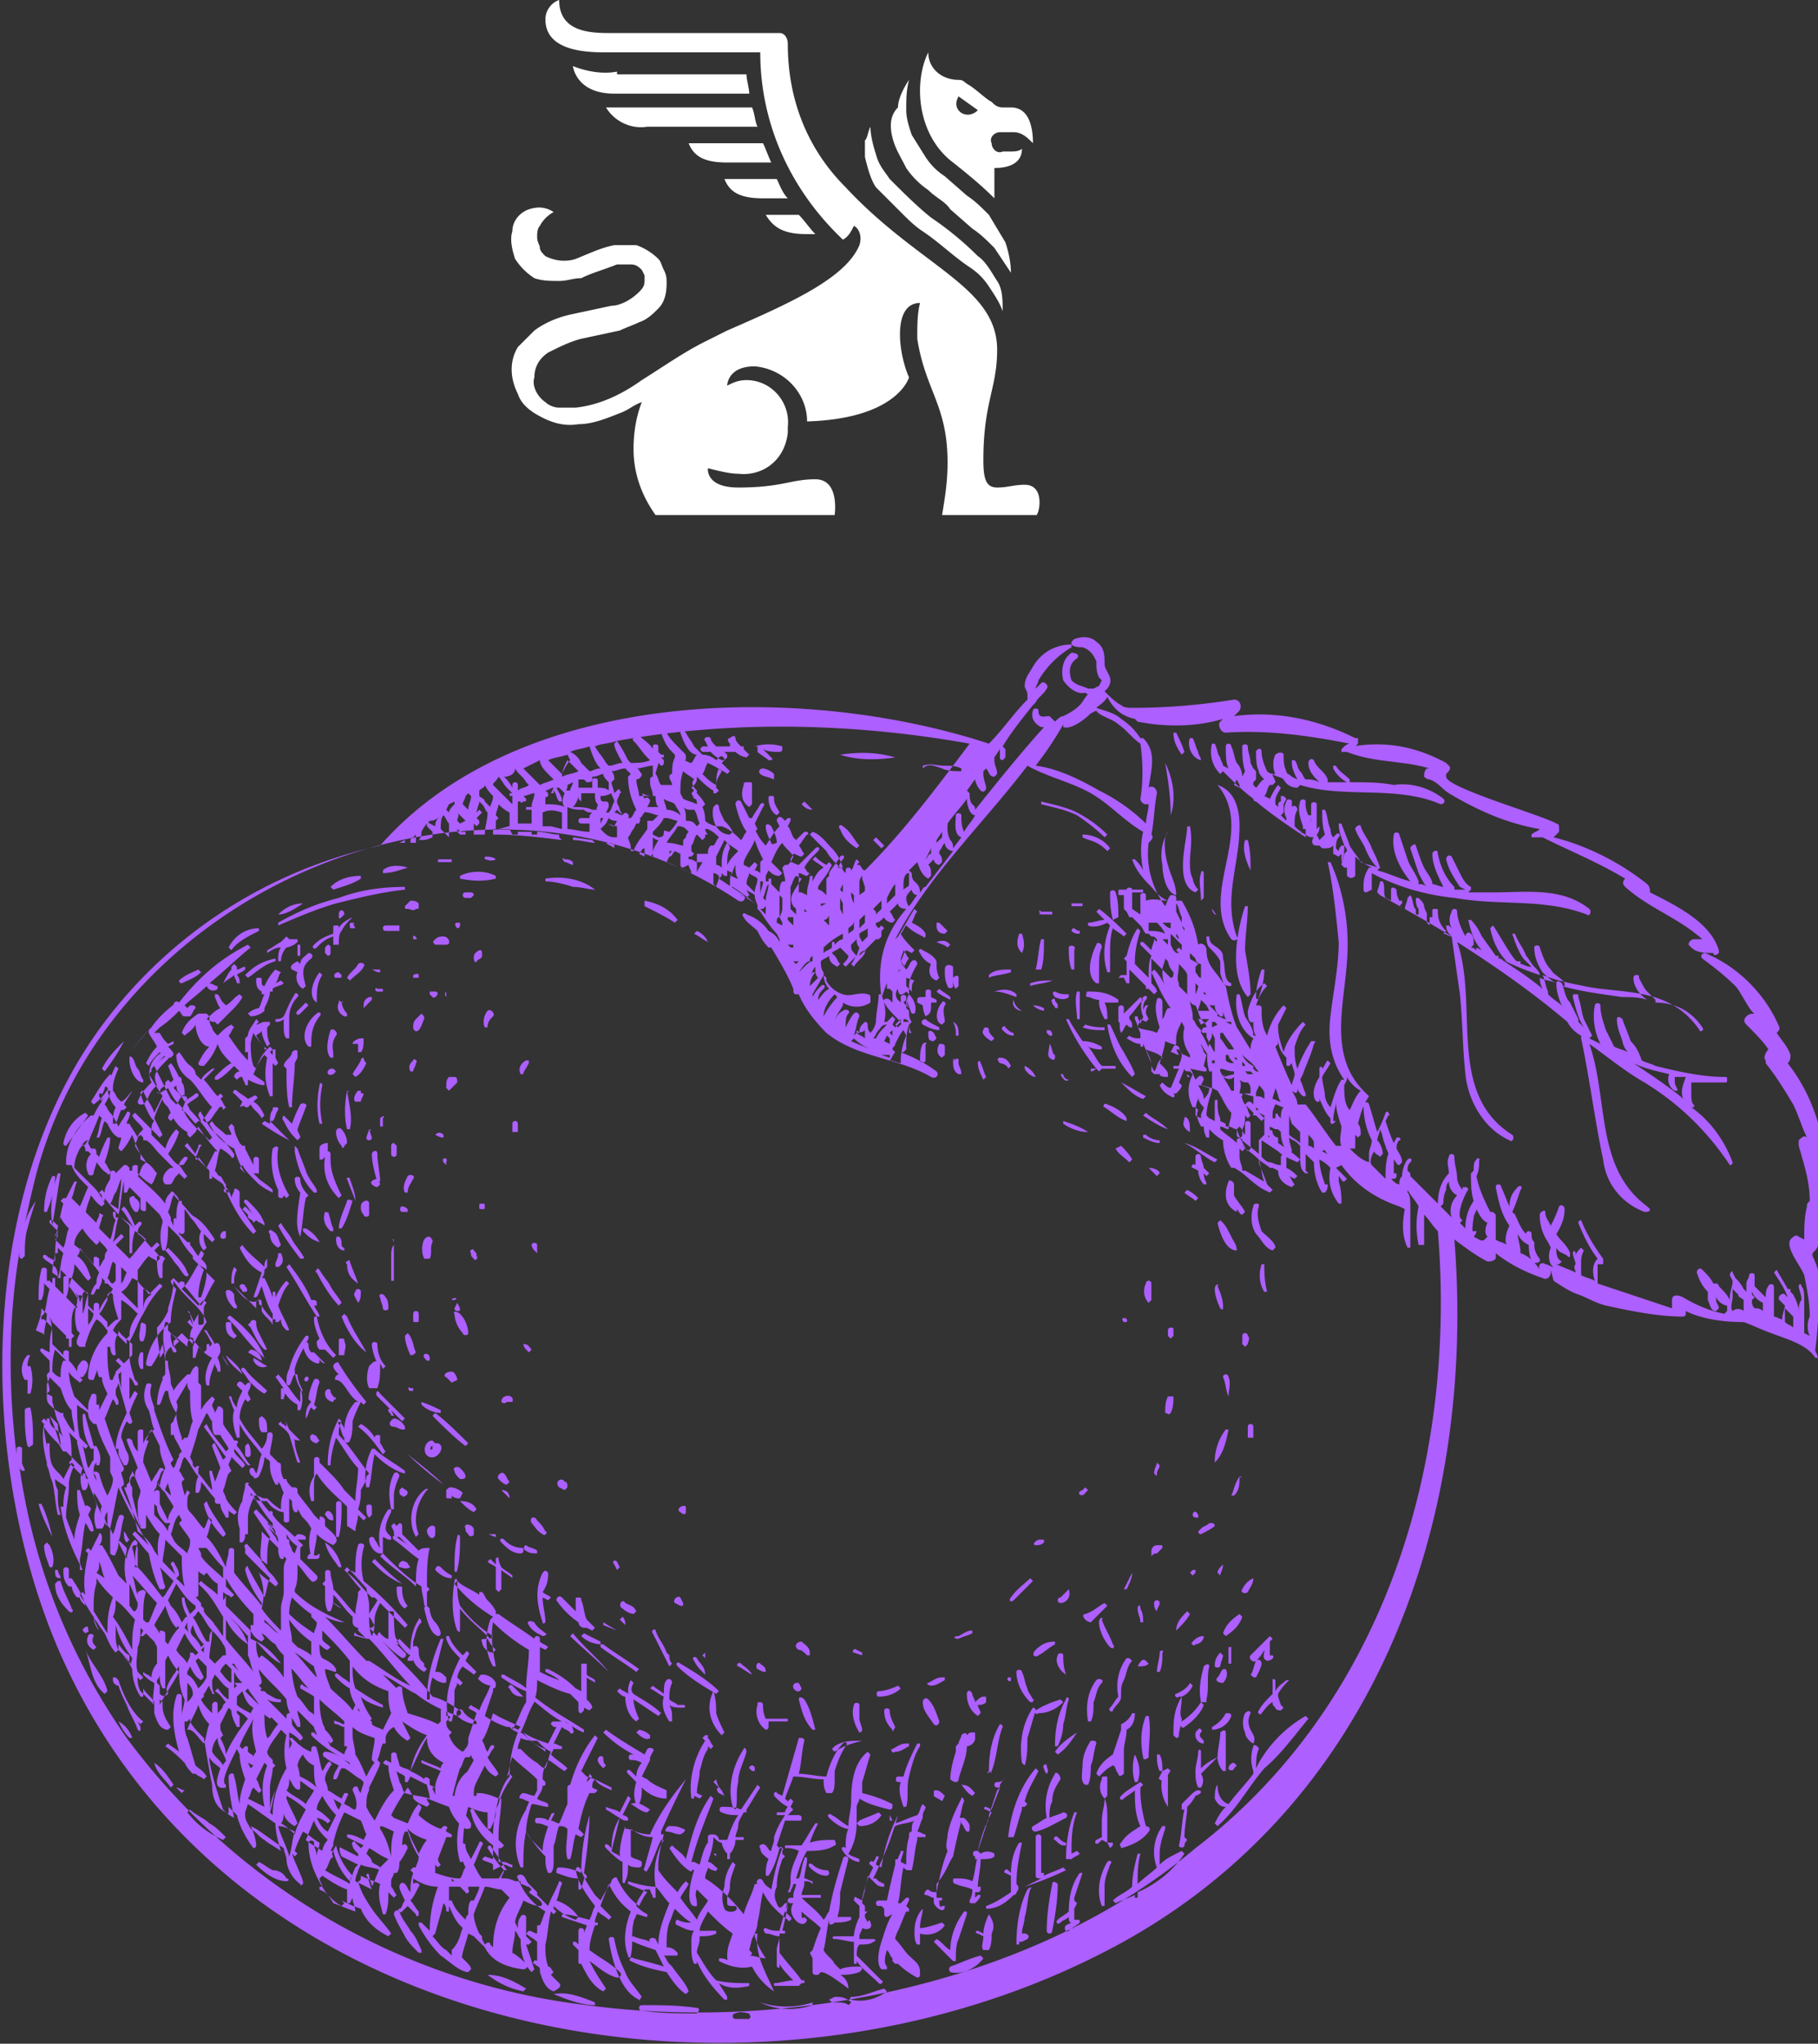 <?xml version="1.0" encoding="utf-8"?><svg xmlns="http://www.w3.org/2000/svg" viewBox="0 0 66 74.2" xmlns:v="https://vecta.io/nano"><rect x="0" y="0" width="66" height="74.2" fill="#333333" stroke="none"/><path d="M39.1 23.9c-.3.2-.3.5-.2.8.2.2.4.2.6.3v.1c-.3.2-.7-.1-.9-.4h0c-.1-.4 0-.8.3-1 .2 0 .3.1.2.2zm3.7 14.3h0 0 0zM65.9 49c0 .1.1.2.1.3h-.1c-.3-.5-1.1-.7-1.6-.9-.3-.1-.7-.3-1-.4h0c-.7 0-1.5-.1-2.1-.4h0v.1c0 .1-.1.1-.1.1-.9 0-1.9-.2-2.8-.4-.4-.1-.7-.3-1-.4s-.6-.3-.9-.5l-.1-.4v.1c0 .1-.1.3-.3.2-.6-.2-1.2-.5-1.7-.9v.2c-.1.1-.2.1-.3.1-.4-.2-.8-.5-1.2-.8.8 10.1-2.8 20.5-12.2 25.6-13.1 7.1-32.5 3.7-38.6-11-2.8-6.8-2.8-16.4 1.8-22.5 2.5-3.3 6-5.5 10-6.4 5.1-5.8 15.4-5.9 22.1-3.7.5-.5.9-1.1 1.4-1.6v-.2c0-.1-.1-.2-.1-.3 0-.3.2-.5.3-.7.3-.5.8-.8 1.4-.8v.1c-.5.3-.9.7-1.2 1.2 0 .1-.1.2-.1.3l.2-.2c.1-.1.3.1.2.2-.1.2-.3.3-.4.5l-.1.1c-.4.5-.8 1-1.1 1.5l.1.1v.3l-.1.1s-.1 0-.1-.1v-.3l-.2.3v.1c0 .2.1.3.1.5l-.1.1c-.2 0-.2-.2-.3-.3l-.1.1v.1c0 .2.1.4.1.5s-.1.2-.2.1a.76.76 0 0 1-.2-.4c-.1.1-.2.3-.3.4l.1.1c0 .1 0 .3.1.4s.1.1.1.2c.8-1 1.6-2 2.5-3h-.1c-.2-.1-.4-.3-.3-.6 0-.1.2-.1.2 0 0 .3.2.2.4.2l.1.1.1.1c.1-.1.2-.2.3-.2.2-.1.4-.2.6-.4.1-.1.2-.3.3-.4 0 0-.1 0-.1-.1s0-.1.1-.1h.2l.2-.1.1-.2-.1-.1c-.1-.2-.1-.4-.1-.6-.1-.2-.2-.4-.5-.5-.1 0-.3 0-.4-.1v-.1l.1-.1c.3-.1.6-.1.8.1.3.2.3.5.3.8s.4.5.1.9l-.1.1h0c.2.2.4.4.6.5.1.1.3.1.4.1h0a23.08 23.08 0 0 0 3.7-.3c.2 0 .3.2.2.4l-.2.2c1.5-.2 3 .1 4.4.8h0 .1v.2c-.1.1-.1.1-.2.1 1.2-.2 2.3 0 3.4.6l.1.1c.1.1 0 .2-.1.3v.1c0 .4 3.5 1.4 4 1.7.1 0 .1.1.1.2v.1l-.2.2c1.2.3 2.4.9 3.4 1.7.1.1.1.2.1.3 1 .5 2.2 1.1 2.5 2.1v.1c-.1.1-.2.1-.2 0-.3 0-.6 0-.8-.2l-.1-.1c0-.1.1-.2.2-.2h.3c-.9-.8-1.9-1.1-2.8-1.9h0c-.1-.1-.1-.2 0-.3-1-.6-2-1-3-1.5h0-.3-.1v-.1c.1-.1.2-.1.3-.2-1.2-.2-2.3-.7-3.3-1.3-.3-.2-.4-.4-.7-.5-.1 0-.2-.1-.2-.1 0-.1 0-.2.1-.3h.1c-1-.3-2-.2-3-.6h0-.2v-.1c.1-.1.2-.2.3-.2-1.5-.3-3-.5-4.5-.4-.2 0-.3-.3-.2-.4l.1-.1c-1 .3-2.1.3-3.1.1l-.1-.1c-.5-.1-.8-.4-1-.8-.1.2-.3.3-.4.4.3.1.7.2.9.4.3.2.5.4.7.7h.1c.5.5.3 1.1.2 1.8h0c.1-.1.3 0 .3.2-.1.5-.1 1-.2 1.5h0c.1.1 0 .2-.1.3-.1.8.1 1.6.6 2.3.1-.2.1-.3.2-.4h.1s.1 0 .1.1v.1h0 .2c.3.5.5 1 .6 1.6.1-.1.3 0 .3.2 0 .6.4.8.6 1.2 0-.1-.1-.3-.1-.4v-.4c-.1-.2-.2-.3-.4-.5-.1-.1-.1-.3-.1-.4h.1c0 .3.2.3.4.5.1.1.1.2.1.3.1.3 0 .8.3.9v.1c-.1 0-.2 0-.3-.1l.1.1c.1.5.2 1 .4 1.5.2.3.3.5.5.8 0-.1 0-.2.1-.4-.5-.3-.7-1-.6-1.6h.1c.1.3.1.5.2.8.1.2.3.4.3.7h.1c-.1-.1-.1-.3-.1-.5-.2.1-.2-.3-.2-.4.1-.4.3-.8.6-1l.1.1c-.2.2-.3.4-.4.7h.1s.1 0 .1.1c0 .3 0 .5.1.8l.1.2c.1-.4.3-.8.6-1.1l.1.1-.3.6v.1c0 .3.1.6.2.9.1-.4.4-.8.7-1.1l.1.1c-.2.2-.3.5-.4.8v.1c0 .2 0 .4.1.7a4.67 4.67 0 0 1 .5-1h.1s.1 0 0 .1c-.1.4-.3.8-.4 1.1l-.1.2c.1.2.1.3.2.5v.1h-.1c-.1-.1-.2-.2-.2-.3h0v.1h0c0 .1-.1.1-.2 0 .1.2.2.3.2.5h0 .3c.4.5.7 1 1.1 1.5h.2c-.1-.2 0-.5 0-.7-.1-.3-.2-.6-.2-.9 0 .2-.1.4-.1.7h0 .1l-.1.1h0c-.1 0-.1 0-.1-.1v-.1c-.2-.2-.3-.5-.4-.7h0v.1h-.1c-.2-.2-.1-.6.1-.9v-.3c0-.1.1-.1.1 0 .1-.1.1-.2.2-.3l.1.1c-.1.2-.2.3-.3.5 0 .2.1.5.1.7a.76.76 0 0 0 .2.4c.1-.3.2-.7.4-1h.1c-.5-.7-.6-1.5-.5-2.3.1-.9.3-1.8.3-2.7-.1-1-.2-2-.4-2.9h.1c.5 1.1.7 2.4.6 3.6-.1 1.6-.7 3.5.7 4.8l.1.1c-.2.3-.3.6-.4 1 .1.1.1.3.1.4l-.1.1-.1-.1v.4.1h-.1-.1c.2.2.4.4.7.5v-.3c0-.2.1-.3.1-.5-.2-.4-.3-.8-.3-1.3 0-.1.2-.1.2 0 .1.3.2.7.3 1 .1-.2.2-.4.3-.7 0 0 .1-.1.1 0 0 0 .1.1 0 .1l-.1.2h0c.1.3.2.6.3.8l.1-.2h.1s.1.1 0 .1c-.1.1-.1.2-.1.3.1.2.2.3.2.5l-.1.1c-.1 0-.1-.1-.2-.2v.5h.1v.1c0 .1-.1.1-.2.1h0c.1.1.2.2.3.2 0-.1 0-.2.1-.3 0-.2.1-.5.2-.6s.2 0 .1.1-.1.2-.1.3l.1.1v.1h0l1 1c0-.4.1-.8.4-1.1 0-.2-.1-.4 0-.6 0-.1.1-.1.1-.1.1 0 .1.1.1.1 0 .3.1.5.1.8a.76.76 0 0 0 .2.4v-.1h.1c.1 0 .1.1.1.1-.1.1-.5 1-.2 1.1h0l-.1.1.2.2a1.69 1.69 0 0 1 .3-1h0c-.1-.3-.1-.7-.1-1l.1-.1c0-.2 0-.3.1-.4 0-.1.2 0 .1 0 0 .2 0 .4-.1.6.1.5.3.9.5 1.3h0 .1l.1.1v.1h0v.2.3.3c.1.1.3.1.4.2-.1-.2 0-.5.1-.7h0c-.3-.4-.4-.9-.5-1.4 0 0 0-.1.1-.1 0 0 .1 0 .1.1.1.2.2.5.3.7 0-.3.1-.5.3-.7.1-.1.2 0 .1.1-.1.3-.2.6-.3.8h0l.1.1c.1.2.2.5.4.7h0s0-.1.1-.1c0 0 .1 0 .1.1s0 .2.1.3v.1c0 .2.1.4.2.5v.1c-.3.2-.4-.2-.4-.6a.78.78 0 0 1-.4-.4c0 .2.1.4.1.7h0c.3.1.5.3.7.6-.1-.2.1-.3.2-.2.1 0 .2.1.3.1-.2-.1-.2-.5-.1-.7l-.1-.2a1.69 1.69 0 0 1-.3-1c0-.1.2-.2.2-.1 0 .2.1.3.2.5.1-.2.2-.4.3-.7.1-.1.2 0 .2.1 0 .3-.1.6-.3.9.1.2.4.4.5.7 0 .1 0 .2-.1.1s-.3-.1-.4-.3c0 .2 0 .4.2.5l-.1.1h-.1c.2.1.5.2.7.3 0-.1-.1-.2 0-.3 0-.1-.1-.3-.1-.4s.1-.1.1 0v.1c0-.1.1-.2.2-.3l.1.1c-.1.2-.1.3-.1.5v.4c.2.1.3.1.5.2-.1-.3-.1-.6.1-.8-.3-.4-.5-.8-.7-1.3 0-.1.1-.1.1-.1.2.5.5 1 .8 1.4h0v.1.1H58h0v.3.4h0l2.7.9v-.3c0-.2.2-.2.4-.1.5.3 1 .5 1.5.6l.1-.1v-.2h0c-.1 0-.3-.1-.4-.3v.1c0 .1.1.2.1.3l-.1.1c-.2 0-.2-.2-.3-.4v-.3c-.2-.2-.3-.4-.4-.7 0-.1.1-.2.2-.1.2.2.3.3.4.5h.1c.1 0 .1.1.1.1h0 0c.2.2.3.3.4.5v-.1c0-.2.1-.4.1-.6l-.1-.2c0-.1.1-.2.1-.1l.1.2h0a1.38 1.38 0 0 1 .3.4l.1.1v-.2h0v-.1c0-.1.1-.2.1-.3s.2-.1.2 0v.4l.4.4c0-.1 0-.3.1-.4 0-.1.2-.1.2 0v.8.3c.1 0 .2.1.3.1 0-.2.1-.4.1-.5l-.2-.2c-.1-.1.1-.3.2-.2l.1.1h0c-.1-.3-.3-.6-.5-.9l.1-.1c.1.2.3.5.4.7h.1v.1l.1.1c.1.2.2.4.2.6 0-.1 0-.3.1-.4 0-.2-.1-.4-.1-.5s.1-.1.1 0c.1.1.1.3.1.5v.1.1.4h0v.3.2.1l.2.1c-.1-.2-.1-.5 0-.7 0-.5-.1-1-.2-1.5-.1-.3-.7-1-.5-1.3.1-.1.2-.2.3-.1l.2.1c0-.4 0-.8.1-1.2 0-.1 0-.1.1-.2 0-.7-.2-1.3-.4-2v-.2c.1-.1.2-.2.3-.1-.2-.4-.3-.8-.5-1.2-.3-.5-.6-1-1-1.5v-.1c-.1-.1 0-.3.1-.4-.2-.3-.5-.6-.8-.9-.1-.1-.1-.2 0-.3s.2-.1.3-.1c-.2-.1-.5-.8-.7-1-.4-.4-.8-.7-1.2-1-.1-.1 0-.2.1-.2 1.2.5 2.2 1.5 2.7 2.7h0c0 .1 0 .1-.1.2.2.3.4.5.5.8 0 .1 0 .2-.1.3.7.9 1.1 1.9 1.3 3v.1c0 .1-.1.2-.2.2.3.7.3 1.5.1 2.3l-.1.1v.9h0c0 .1-.1.2-.2.3v.1c.2.4.3.8.3 1.2h0c-.1.9-.1 1.5-.2 2.2zm-16.1-6.7h0 0l.5.5c0-.3 0-.6.1-.9 0-.1-.1-.2-.1-.3-.1-.2-.1-.4-.2-.6 0 .1-.1.3-.1.4.1.1.2.3.2.5l-.1.1c-.1-.1-.2-.1-.2-.2-.1.1-.2.4-.1.5zm-.8-2h0 0c.1-.2.2-.5.4-.7-.2-.1-.4-.3-.5-.5v.1l-.1.2c0 .3 0 .7.2.9zm-1 1.5l.2.1c-.1-.1-.1-.2-.2-.1h0 0zm-.5-.6v.4h0 0c.1 0 .2.1.2.1v-.2c0-.1-.1-.2-.2-.3zm-.7-.7v.6h0v.1c.1.1.3.2.4.3v-.4l-.3-.3h0l-.1-.3zm-.5-2.5h0c.2.5.4 1 .6 1.4 0-.1.1-.3.1-.4s-.1-.3-.1-.4l-.1.1c-.1 0-.1 0-.1-.1v-.2c-.2-.2-.3-.4-.3-.7v.2l-.1.1h0v-.1.1zm0 1.5h0 0c0 .1-.1.3-.1.4.1 0 .2.1.3.1-.1-.1-.1-.3-.2-.5zm-.1 1v.1h.1v-.1c0-.1.1-.1.1 0l.1.1h0c0-.1 0-.3.1-.4-.1 0-.2-.1-.3-.1-.1.2-.1.3-.1.4zm.2.3h-.1.1l.1.1-.1-.1zm-.2-1.8h0 0 0 0v.1-.1h0zm-.1-.3v.1h0v-.1zm0-.7h0 0 0 0zm-.4 1.4h0 0c0 .1-.1.2-.1.3v.1c.1 0 .2 0 .3.1v-.2c0-.1-.1-.2-.2-.3zm.1.7l.1.1h0l-.1-.1h0zm-.2.1v.1h.1l-.1-.1zm.2-1.2h0 0v-.1.1h0zm-.7-.7h0 0a.78.78 0 0 0 .4.4h0v.1l.1.1h.1l-.1-.1h0c-.1-.2-.3-.3-.5-.5h0zm.3.6h-.2l.1.1h.2l-.1-.1zm-.3-.2h.1c0-.1-.1-.1-.1-.2v.2h0zm-.1 1h.4v-.1c0-.1 0-.2-.1-.3h0c-.1 0-.2 0-.3-.1.1.2 0 .4 0 .5zm-.6-.6c0-.1.1-.1 0 0l.4-.1v-.1c-.2 0-.4-.1-.5-.1v.1h0 0c.1.2.3.5.4.7h.1v-.5c-.1.1-.2.1-.4 0h0zm-.3.9c0-.1.1-.1.1 0 0 .2 0 .4.1.6v.3c.1 0 .2.1.3.1h0c0-.2.1-.4.1-.6-.2-.2-.3-.5-.5-.8l-.2-.1v.1h0c-.1.3-.2.6-.2.9l.1.1h0l.2.1v-.2-.5zm-.3.8h0v.2h0v-.2zm.1-1.3c-.1 0-.2-.1-.4-.1.1.2.2.3.2.5.1-.1.2-.2.2-.4zm-.7-.7c.1.1.1.2.2.4l.1-.1c.1-.1.2 0 .2.1l-.1.2c.1 0 .3.1.4.1V39v-.2c-.1-.1-.1-.2.1-.2v-.1H44h0v.3.1h-.1c-.1-.3-.1-.7 0-1 0-.1-.1-.2-.1-.3v-.1h-.1c-.1 0-.1-.1 0-.2h.1c0-.1-.1-.2-.1-.2l-.1-.1c-.1-.2-.1-.3-.2-.5h0c-.1 0-.2-.1-.2-.2 0 .2.1.4.1.6v.1c.1.1.1.2.2.3l.1.1v.1c.2.3.3.6.4.9h-.1c-.1-.2-.2-.3-.3-.5 0 .1.1.2.1.3l.1.1-.1.4.1.1v.1h-.1l-.5-.1zm0-.5h0c-.2-.3-.3-.6-.2-1l-.1-.2h0c-.1.2-.2.4-.2.6v.2l-.1.1h0l-.1.2c.1 0 .2.1.3.1l-.1-.2h.1c.1.1.1.2.2.2l.2.1v-.1zm-.1.7v.1h.1 0l-.1-.1zm.7-1.9h0l.1-.1h0-.4l.1.2.2-.1h0zm0 .3h0 0 0zm-.3-1.6h0l-.1-.1v.3h0v.1c.1-.2.1-.3.1-.3zm.7 1.4l-.1-.1H44h0v.2l.2-.1zm0 2.2h0 0 0zm-.2-1.9h0c0 .1 0 .2-.1.3v.1c.1.1.1.2.2.3v-.5l-.1-.2zm-.1.6h0v.1-.1h0zm-.5 2.4h0l.2.1v-.1c0-.1.1-.2.1-.3-.1-.1-.2-.2-.2-.4v.1h0c-.1.2-.1.4-.1.6zm1.1-2h0c.1.1.2.1.3.1-.1-.1-.2-.2-.2-.3h-.1 0v.2zm.3-.4c-.1-.2-.3-.4-.4-.6h-.1v.2c.1.1.2.3.3.4h0 .2zm-.4 0h0 0 0zm-.1.4h0 0 0 0zm.6 0h0v-.1h-.1l.1.1zm-.2-1l.1.2-.1-.2h0zm-.2-.4h0 0l.2.1v-.1h-.2zm-.4-1.2l.1.2h0 0l-.1-.2h0zm-.2.6h0l.2.2.1.1h0v.1c.1 0 .2.1.3.1h0c-.1-.2-.1-.3-.2-.5h0 0c.1.1.1.2.1.4h-.1c-.1-.1-.2-.2-.2-.4h0 0-.2 0zm-.1-.7l.1.1h0 0l-.1-.1v-.1.1zm-.1.3h.1l-.1-.1h0v.1zm-.1.2c0 .1-.1.3-.1.4h.4 0l-.1-.2h0l-.2-.2h0 0zm-.4-1.7v.2c.1.1.2.1.3.2l-.1.1h0 0v.2c.1.1.1.2.2.2v-.2h0V35h0c-.1 0-.2-.1-.2-.2h0l-.2-.2h0zm-.4.4h0c0 .3-.1.5 0 .7h0v.1l.3.3h0v-.7c0-.1-.2-.3-.3-.4zm.1-.1h0l-.1-.1h0 0l.1.1zm.1-1.1v-.1h0l-.1-.1h0 0 0l.1.2zm-.2-.5l.1.2v-.1-.1c-.1-.2-.1-.4-.2-.5v.3l.1.2zm-.2.5h0l.1.1v.1l.1.1c0-.1-.1-.2-.1-.2h0l-.1-.1h0 0zm0 .7l.1.1h.1l-.1-.1.1-.1h0l.1.1v-.2l-.4-.4h0v.4l.1.2h0zm-.1 1h0 0c.1 0 .1-.1.1-.2a.76.76 0 0 1-.2-.4h0l-.1-.1c0 .1-.1.3-.1.4l.3.3zm-.5-2h0-.3v.3h0c.2 0 .4 0 .6.1-.1-.2-.2-.3-.3-.4zm.5.2v-.2h0 0-.3c.1.1.2.2.3.2zm-.3.4l.2.2v-.2h-.2zm-.4-.1h0 0l.4.4h0 0l-.2-.2v-.1c-.1-.1-.1-.1-.2-.1zm-4.2-6.2c.8.1 1.6.5 2.3.9a6.57 6.57 0 0 1 1.7 1.2c0-.2.1-.5.1-.7h0-.1c-.1 0-.2-.1-.2-.2.1-.6.1-1.3 0-2-.3-.2-.5-.5-.8-.7-.2-.2-.7-.3-.8-.5l-.2.1c-.2.2-.7.6-1 .5v-.1h0c-.4.7-.7 1.1-1 1.5zM35.1 29c-.2.3-.5.6-.7.9v.1a.9.9 0 0 0 .1.5c.1.1.1.2.1.3l.3-.4c-.3-.1-.2-.6-.2-.8 0-.1.2-.1.2 0 0 .2 0 .4.1.6h0c.1-.2.3-.4.4-.6-.2 0-.3-.4-.3-.6zM33 32.9h0c.1-.1.2-.3.3-.4h0c-.1 0-.2-.1-.2-.2-.1.1-.2.2-.2.3h0 0c0 0 0 .2.1.3zm-.3 2l.1.2c.1-.1.1-.2.2-.3-.1-.1-.1-.2-.2-.3 0 .1-.1.2-.1.4zm.5.7h0l-.3-.1v.3l.2.2c0-.2 0-.3.1-.4zm-.2 1.5h0c-.1-.1-.1-.1-.2-.1v.1c0 .1-.1.1-.1 0V37l-.2.2.1.1.2-.2h.1.1v.4h.1 0c-.1-.1-.1-.3-.1-.4zm-.1.5l-.1-.2c-.1.1-.2.3-.3.5 0 .1-.1.1-.1.2l.1.1c-.1.1-.1.2-.2.3h0 0c.1 0 .3.1.4.1v-.1h0a2.39 2.39 0 0 1 .2-.9zm-.6.1l-.1-.1h0l-.1.2.2.1v-.2zm-.3.6l.3.1v-.1H32h0 0zm.2-1.1h0c-.2 0-.2.1-.3.2s-.1.2-.2.3h.1 0c.1-.2.2-.3.4-.5zm.2.4h0 0 0v-.2l-.1.1.1.1zm.2-1.7h0c-.1.1-.1.3 0 .4h0l.1.1v-.2c0-.1.2-.1.2 0v.3l.1.1a.45.45 0 0 1 0-.5l-.1-.1h0c-.2.2-.3.1-.3-.1zm.1-.5l-.1.1h0l.1-.1zm0-.2h0c-.1 0-.1.1-.2.2h0 0c0-.1.1-.1.2-.2zm.2-2.2h0c-.2 0-.3-.1-.3-.2l-.3.3c.1.1.1.2.2.3l-.1.1c-.1 0-.3-.1-.3-.2-.1.1-.2.2-.3.2v.1l.1.1.1-.1.1.1-.1.1v.2l-.1.1h-.1l-.3.3h0l-.1.1v.1c-.1.2-.3.3-.4.5l-.1-.1c.1-.1.1-.2.2-.3l-.4.4-.1-.1c.1-.1.2-.2.2-.3l-.3-.3c-.1.1-.2.1-.3.2l.1.1c.1.1.1.2.2.3l-.1.1c-.2-.1-.3-.2-.3-.4-.1.1-.2.1-.3.2 0 .1 0 .3.1.4h0v.1l.1.1v.1c.1.2.3.4.6.5s.6-.1.9 0c0 0 .1 0 .1.1v.2a.91.91 0 0 1-1 0v.1c-.1.2-.3.4-.3.7h0a.55.55 0 0 1 .3-.5c.1-.1.3 0 .2.1s-.1.3-.1.5c.1-.2.2-.4.3-.5s.2 0 .2.1c-.1.2-.1.4-.2.7l.1-.1h.1c0-.1 0-.2.1-.3l.1-.1c.1 0 .1.1.1.1 0 .1 0 .2.1.3a.76.76 0 0 0 .2-.4c0-.3.1-.7.1-1h.1c.1.3.2.6.1 1h.1 0l.2-.2.1.1-.1.2.1.1.2-.2h0 0l-.1-.1c-.2-.2-.4-.4-.5-.6-.1-.1.1-.2.2-.1l.1.1V36l-.1-.1h0-.1v-.2c-.1.2-.1.3-.2.5h0 0c-.2-1.4.2-2.4.9-3.2zm-1.8 4.4h0 0v.1c.1.1.2.1.3.2v-.1-.1-.1c-.1.1-.2.1-.3 0zm-.1.3h0 0l-.1.1c.2.1.5.2.7.3h0 0c-.2-.1-.4-.2-.6-.4zm-.4-.2h0 0 0 0 0zm-.2-1.3h0 0l-.1-.1c-.2.2-.4.5-.4.8h0 0a3.04 3.04 0 0 1 .5-.7zm-.5-.3c-.1.1-.2.2-.2.4.1-.1.2-.3.4-.4-.1-.1-.2-.3-.2-.5h0 0 0c-.1.2-.3.5-.4.7v.1c.1-.2.2-.3.3-.4s.2 0 .1.1zm-.3-.6c-.1.1-.2.3-.2.5l.3-.3h0 0c-.1-.1-.1-.2-.1-.4-.1.1-.1.2-.2.3l.1-.1h.1zm-1.2-3.8l.1-.1h.1l.1-.1.1-.2c-.1-.2-.3-.3-.4-.5-.2.2-.3.5-.4.7l.4.4h0l-.1.1c-.2 0-.3-.1-.4-.2l-.1.2v.1.1h.1 0v-.1h.1v.2l.3.3c0-.1 0-.3.1-.4h.1v-.1l-.1-.4c0 .1 0 0 0 0zm-.1 1.8h0c.1-.2.1-.3.1-.3h0v-.4l-.1-.1v.7.1c-.1 0-.1.1-.1.2l.2.1v-.1l-.1-.2zm-.2-1h0 0 0 0zm-1.2.2c.2.1.4.2.6.4 0-.1-.1-.2-.1-.4-.1-.1-.2-.1-.3-.2l.1.2-.1.1h0c-.1 0-.1-.1-.2-.1h0zm0-1.4h0 0 0 0 0zm.2 1h0 0 0l.3.3c0-.2.1-.3.1-.5-.1-.1-.2-.1-.3-.2 0 .1-.1.2-.1.4h0zm-.1-.5h0 0 0zm.6.1h0v-.4l.1-.1c-.1-.2-.2-.4-.3-.7-.1.3-.3.5-.4.8h0v.1l.2.1.2-.2.1.1-.1.2c0 0 .1 0 .2.1zm0 .3v.5c0-.2.1-.3.1-.5h-.1 0zm.3.1h0 0c-.1.1-.1.3-.2.5h0l.1.1c0-.2.1-.4.1-.6zm-.1.8h0l-.1.1h0-.1l.2.2c0 0 0-.2 0-.3zm.8.4v.1l.2.2h0v-.3h0-.1-.1 0zm0 0h0 0 0 0zm0 1l.1.1h.1v-.1h0 0-.2zm.2.3h0 0 0 0 0zm0 .3l.1.1.1-.1h-.2 0 0zm0-2.5c.1-.2.2-.3.3-.5h0l-.2-.1c-.1.1-.1.2-.2.4v.8l.2.2V33l-.1-.1h0a.45.45 0 0 1 0-.5zm.2 2.9h0l.2-.2h0 0c.1-.1.2-.2.3-.2h0 0v-.2l-.1.1v.1c-.1 0-.2.1-.4.4h0zm.2-1.9h0 0 0 .1-.1zm.1-.3l-.1-.1v.1h.1zm-.1.6h0v.1-.1h0 0zm.6-.9v.1l.2-.1h-.2 0zm.7-.2h0 0v.4l.1.2h0v-.4l-.1-.2zm.1-.2v-.3l-.1.2.1.1h0 0zm-.7 2v.2c.1-.1.2-.1.3-.2v-.2h.1v.1c.1-.1.2-.2.3-.2v-.2a3.04 3.04 0 0 0-.7.5zm.2-.8v-.4h0c0 .1-.1.2-.2.2h0l.1.1.1.1h0 0 0zm.9-.8v-.3l-.1-.1c0 .1 0 .2.1.4h0 0 0zm-.2.9h0 0v.2c.1-.1.2-.1.2-.2v-.3c0 .2-.1.2-.2.3zm.7 0c-.1.1-.2.1-.3.2v.1h0l.1.2.2-.2v-.3zm.1-1.5h0 0 0zm-.2 0h0l-.1-.3v-.1c-.1.1-.1.2-.1.3v.2.1.1h0c.1-.1.2-.1.2-.2v-.1zm-.2 1.2h0v.3h0l.2-.2v-.3c0 0-.1.1-.2.2zm0 1.3c.1-.1.2-.2.3-.2h0 0c-.2 0-.3.1-.3.2zm0-.3c-.1-.1-.1-.2-.1-.3l-.2.2v.1c0 .1.1.2.2.3l.1-.3zM32 33v-.3l-.3.3.1.1v.1l.2-.2h0zm.2-.4v.2l.3-.3h0v-.4c-.1.1-.2.3-.3.5h0zm.6-.5v.2c.1-.1.2-.1.2-.2v-.4c-.1 0-.2.1-.2.4h0zm.6.3h0c.1-.1.1-.2.2-.2l1-1.3c-.1 0-.3-.1-.3-.3-.1.1-.1.2-.2.3v.1c.1.1.1.2.1.3l-.1.1c-.1 0-.2-.1-.2-.2l-.2.2c.1.1.1.2.1.4l-.1.1c-.2-.1-.3-.3-.4-.6l-.3.3.1.1c0 .1 0 .2.1.3l.1.1h0 0c0 0 .1.1.1.3zm.2-1.2c.1-.1.1-.2.2-.2v-.2l-.2.4h0zm.4-.7v.1l.2-.2h0 0v-.2l-.2.3h0zm-11.6-3.6h0c.2.3.3.5.4.7l.1.1c.2 0 .5 0 .7-.1l-.1-.1c-.2-.2-.3-.4-.5-.6-.1-.1.1-.2.2-.2.2.2.4.3.5.5v-.1c0-.1.2-.1.2 0v.2l.1.1h.1v.1H24l.1.1v.1c0 .1-.1.1-.1.1l-.1-.1c0 .1-.1.3-.1.4.1.1.1.3.2.4h.4c0-.1-.1-.2-.1-.3h0c0-.1.1-.1.1-.1 0-.2 0-.4.1-.6v-.1l-.1-.1c-.2-.2-.3-.4-.4-.7 0-.1 0-.1.1-.1s.1 0 .1.1c.1.2.3.4.4.5l.1.1h0l.1.1h0c.1.1.1.1.1.2v.1h-.1c.1 0 .2.1.3.1.1-.1.1-.2.2-.3-.3 0-.5-.5-.6-.8 0-.1.1-.1.2 0 .1.2.2.3.3.5l.2.2h0l.1.1c.2 0 .4.1.5.2l.1-.1c.1-.1.2 0 .2.1l-.1.1.3.3-.1.1c-.1-.1-.2-.1-.3-.2-.1.2-.1.4-.1.7l.1.1-.1.1h0-.1v-.1c-.2-.1-.4-.3-.6-.5 0 .1 0 .2-.1.3l-.1.1h0l.1.1c.1.1.3.3.4.5l-.1.1c.1.2.1.4.1.5h0c.1.1.3.2.5.2h.1c.3.1.5.3.7.5.1-.1.1-.2.2-.3-.2-.3-.3-.6-.4-1 0-.1.1-.2.2-.1l.3.6h.1 0c.1-.2.2-.3.3-.5.1-.1.2 0 .1.1l-.3.6.1.2-.1.1-.1-.1h0 .1c.1.2.2.4.4.6.2-.3.3-.5.5-.7l-.1-.2c0-.1.1-.2.2-.1l.1.1.1-.1h.1v.1l-.1.2c.1.1.1.2.2.4l.1.1.3-.3h.1s.1.1 0 .1c-.1.1-.2.3-.3.4.1.1.1.2.2.3l-.1.1c-.1 0-.2-.1-.3-.1l-.1.2v.1c.1 0 .2.1.3.1l.6-.6c.1-.1.2 0 .1.1-.2.2-.4.4-.5.6.1.1.1.2.2.2l-.1.1c-.1 0-.2-.1-.3-.1h0v.7h.1l.2.1v-.1c0-.2.1-.4.1-.6h.1v.2c.1-.2.2-.4.4-.5-.1-.1-.3-.2-.4-.3l.1-.1a1.38 1.38 0 0 0 .4.3l.1-.1.1.1-.1.2h0c-.1.2-.3.4-.4.6v.1c.1 0 .2.1.3.2v-.3-.1-.2l.1-.1v-.1c.1-.2.3-.4.4-.6.1-.1.2 0 .1.1s-.1.2-.2.3c.1 0 .2 0 .2.1h0l.1.1v-.1s0-.1.1-.1c0 0 .1 0 .1.1.1-.1.1-.3.2-.4l.1.1-.1.1h.1c.1.1.1.2.2.2 1.4-1.4 2.6-3 3.8-4.6-3.9-.7-8.4-.9-12.8-.1zm4.1 3.9c-.1.2-.1.4-.1.6.1-.2.2-.3.4-.5-.1-.1-.3-.2-.4-.3h0l-.1-.1-.3.6v.1.2c.1 0 .2.1.2.1 0-.3 0-.6.2-.9 0 0 .1.1.1.2zm-.6.9v.4l.1.1c0-.1.1-.2.1-.4 0 0-.1-.1-.2-.1zm-.3.3h0 0 0zm.1-1c0-.1 0-.2.1-.3h.1c.1-.1.1-.2.2-.3-.1-.1-.2-.2-.4-.3h0-.1c0 .1.1.2.1.2h-.1 0v.1l-.1.1-.2-.2c-.1.1-.1.3-.2.4v.2l.1.1-.1.1H25v.1h0 0 .1l.2.1v-.1-.2h.4zm-.4.3h0v.4c0-.1.1-.2.2-.4h-.2zm-1.2-1.1c0-.1.1 0 .2 0a1.38 1.38 0 0 0 .3-.4c-.1 0-.3-.1-.4-.1h-.1c-.1.2-.2.3-.4.5v.3.4h0v.1h0l-.1.1h.1V31c0-.2.1-.3.2-.5h0c-.1 0-.2-.1-.2-.1v-.1l.2.1c.2 0 .2-.1.2-.2zm0 .9h0 0 0 0zm-.9-.1h0 0l.2.1h0v-.3c-.1 0-.1.1-.2.2h0zm.3-1.2h.2l.2-.2c-.1 0-.3-.1-.4-.1 0 0-.1 0-.1-.1 0 0 0-.1.1-.1h.4 0c-.1-.1-.1-.3-.1-.4-.2 0-.3 0-.5-.1l.1.2h0c.1-.1.2 0 .2.1l-.1.2v.1l-.1.1c-.1.1-.1.2-.2.2h0c.1 0 0 .2 0 .2h-.1l-.1.2c-.1.1-.1.2-.2.3 0 .1.1.2.1.4v.1h.1c.1-.3.3-.5.5-.8v-.3c-.1.1-.1.1 0 0zm-.9-.2h0c.1-.2.3 0 .2.1h.1c.1-.1.1-.2.2-.3-.2-.4-.3-.8-.3-1.2l.1-.1h0l-.2-.2c-.2 0-.3.1-.5.1.1.1.1.2.1.3l-.1.1h0c0 .1.1.3.1.4l.1-.1s.1-.1.1 0c0 0 .1.1 0 .1 0 .1-.1.2-.1.3s.1.2.1.3l.1.2-.2-.2-.1.1c.1 0 .2.1.3.1zm-.1 1.2h0 0 0 0zm-.1-.4v-.2-.2c-.1 0-.3-.1-.4-.1l-.2.2.1.1h0c.2.2.3.2.5.2zm-.4.2h0 0 0c.1.1.2.1.3.2v-.1c0-.1-.2-.1-.3-.1zm-.2-.7h0l.1-.2h-.1v.2h0zm-.1-1.6v.3c.1 0 .3 0 .4.1v-.3c-.1-.1-.2-.2-.2-.3-.1 0-.2.1-.4.1h0v.1c0 .1-.1.1-.2.1h0l-.1-.1H21h0 0v.1.2h.5v-.3c.1-.1.2 0 .2 0zm-1.2.5v-.1h.2c0-.1.1-.2.1-.3l-.2.1v.1l-.1.2-.2-.2h-.1 0c.1.2.2.3.2.5h-.1c-.1-.1-.1-.3-.2-.4v.1h0-.1l.1-.2c-.1 0-.2.1-.3.1l.1.1v.1s-.1.1-.1 0h0v.3c.2 0 .5 0 .7.1-.1-.1-.1-.3 0-.5h0 0zm-2.4.9l-.1.1h0v.3c.2 0 .4-.1.5-.1v-.4-.1h0c-.2-.1-.3-.2-.4-.3 0 .1-.1.3-.1.4l.1.1zm-.2.6h0 0c.9 0 1.7.1 2.5.2l-.1-.1v-.1c-.3 0-.5-.1-.8-.1v.1h-.2v-.1h-.5v.1h-.2l-.1-.2h-.6v.2zm1.1-1.2s-.1.1-.1 0h-.1v.3.5h.5v-.5h-.2v-.1h.2c0-.2.1-.3.1-.5-.1 0-.3.1-.4.1l.1.1c0 .1 0 .1-.1.1zm.7.4v.5h.3l.4.1v-.4-.2c-.3-.1-.5-.1-.7 0h0 0zm.9.1v.5h0c.2 0 .5.1.8.1v-.3h-.3s-.1 0-.1-.1c0 0 0-.1.1-.1h.3c0-.1 0-.1.1-.2-.1 0-.2 0-.3-.1-.2 0-.4 0-.6-.1v.3zm.2.9c.3 0 .6.1.8.1l-.1-.1-.7-.1h0v.1zm.9-1.3c-.1-.1-.1-.2-.1-.4h-.5v.1.2h0 0L21 29v-.1h0a.76.76 0 0 1-.2.4c.2 0 .5 0 .7.1h.2c-.1 0 0-.1 0-.2zm.1-.3c0 .1 0 .2.1.2h.1c.1 0 .1.1.1.2l-.1.2h0 .1c.1-.1.1-.2.2-.4 0-.1-.1-.2-.1-.3-.2.1-.3.1-.4.1zm.6.9c-.1 0-.2 0-.3-.1l-.1.2c.1 0 .2.1.3.1h0l.1-.2zm.9-1.7h0c0 .1-.1.2-.2.2h0c0 .2.1.4.1.6h.5c0-.2-.1-.3-.1-.5v-.1c0-.1.1-.1.1-.1v-.4h0c-.2 0-.4.1-.6.1.1 0 .1.1.2.2zm1.9.2c-.1-.1-.3-.2-.4-.3-.1.3-.1.5-.1.8h0l.1.2c.2.1.3.1.5.2 0-.1 0-.2-.1-.2l-.1-.2.1-.1.1.1v-.1c-.2-.2-.2-.3-.1-.4zm0 .5h0 0 0zm-.9 2.1h0v.1l.1-.1h-.1 0zm.5-.2v-.2l.1-.1c0-.1.1-.2.1-.2l-.1-.1c-.1-.1-.2-.1-.3-.1-.1.2-.3.4-.4.6.3 0 .5.1.6.1zm-.3-1.5h0 0c-.1-.1-.3-.1-.4-.2h0c0 .1.1.3.1.4.2 0 .4.1.5.2 0-.1-.1-.2-.2-.4zm-.3 2.1c.3.1.6.3.9.4 0-.1-.1-.2-.1-.3l-.2.1h0c-.1 0-.1-.1-.1-.1V31l-.2-.1h0c-.1.1-.1.2-.2.2h0l-.1.2h0 0zm1.1-1.3l.1-.1c-.1-.2-.1-.4-.2-.5h-.1 0c-.1 0-.2 0-.3-.1.1.1.1.3.1.5h0c.3 0 .3.1.4.2zm.2.2h0 0 0 0zm.1-.1h0 0l-.1.1.1-.1zm.9 1.7c.1 0 .2.1.3.1-.1-.1-.1-.3-.1-.5-.1.2-.1.3-.2.4zm-.5-3.3c0-.2.1-.3.2-.5-.1-.1-.3-.2-.5-.3h0c-.1.1-.1.3-.2.4.2.2.3.3.5.4zm-4.4-1.4c.1.2.3.4.4.6l.1.1c.2 0 .3-.1.5-.1h0c-.1-.2-.3-.5-.3-.7l.1-.1c-.3.1-.6.1-.8.2zm-.9.2a.78.78 0 0 1 .4.4l.3.3c.1 0 .2-.1.4-.1h0c-.2-.2-.3-.5-.4-.8-.3.1-.5.1-.7.2zm-.1.3c-.1.2-.2.4-.2.6h0c.2-.1.4-.1.6-.2l-.2-.2-.2-.2zm-.7 0l.4.4.1.1c.1-.2.2-.4.3-.5l-.1-.2c-.3.1-.5.1-.7.2zm-.9.3l.4.4.2.2c.2-.1.3-.1.5-.2l-.2-.2h0c-.1-.1-.3-.3-.3-.5l-.6.3zm-.7.3a1.38 1.38 0 0 1 .3.4h0v-.1c0-.1.1-.1.1-.1.1 0 .1.1.1.1v.2c.1-.1.3-.1.4-.2l-.1-.1c-.1-.2-.3-.3-.4-.5h0c0 .2-.2.3-.4.3zm-.4.3l.2.2.1.1h0l.1.1.3.3v-.3h-.1v-.1h.1l-.2-.2c-.1-.1-.2-.3-.3-.4-.1.2-.2.2-.2.3zm-.5.2h0v.2c.1.1.2.1.2.2l.2.2c0-.1.1-.2.1-.4a1.38 1.38 0 0 1-.3-.4h0c0 .1-.1.1-.2.2zm-.2 1.6h0 .4c0-.3.1-.5.1-.8-.1-.1-.1-.2-.2-.3l-.1-.1c0 .1-.1.3-.1.4l.1-.1.1.1-.2.2.1.1v.1l-.1.1-.1-.1v.2.2zm-.4-1.1l.2.2c0-.2.1-.3.1-.5l-.1-.1-.1.1c0 .1-.1.2-.1.3zm-.2.6l.1.1.2-.1-.1-.1-.2-.2c.1.1 0 .2 0 .3zm.2.2h0 0 0 0 0zm-.2.2h0 0l.1.1h0 .2v-.1h-.1c-.1 0-.2-.1-.2-.1v.1zm-.4-.8l.1.1c0-.1.1-.2.2-.3v-.1h0l-.2.1-.1.2zm-.2.7l.3.3h0v-.5c-.1-.1-.1-.2-.2-.3-.1.1-.1.3-.1.5zm-.7.1c0 .1 0 .2-.1.3.2 0 .3 0 .5-.1v-.1-.1l-.2-.2c0-.1 0-.2.1-.1l.2.1c0-.2.1-.3.2-.4-.1.1-.2.2-.4.2-.1.1-.2.2-.3.4h0zm-.4.4h.2v-.3l-.1.1c-.1 0-.1.1-.1.2zm-.4 0h.2 0 0v-.1l-.2.1zm37.7 14.1h0c-.2-.2-.3-.4-.5-.6v1.1h-.2c-.1-.5-.1-.9 0-1.4-.1-.2-.3-.4-.4-.6v.1c.1.1.1.3.1.5v.1.6.8h-.1c-.2-.4-.2-.9-.1-1.4l-.2-.1c-.9-.3-1.6-.8-2.1-1.5l-.2.1h0l.4.4-.1.1c-.1 0-.1-.1-.2-.2v.2c.1.3.1.6.1.8h-.1c-.3-.4-.4-.8-.3-1.3-.1-.1-.2-.2-.4-.3 0 .3.1.6.2.9h0 .1c0 .1 0 .2-.1.3H48c-.2-.3-.3-.7-.3-1.1l-.3-.3v.6l.1.1h0-.1c-.2-.1-.2-.4-.2-.6v-.4l-.1-.1c-.1-.1-.2-.1-.3-.2 0 .2.1.4.1.5l-.1.1c-.2-.2-.3-.5-.3-.8l-.1-.1h-.1l-.2-.1c0 .1 0 .3-.1.4h-.1v-.7-.1l-.2-.1h0l.2.2-.1.1-.2-.2h-.1v-.1l-.3-.3.1-.1h.1l.1.1v-.3c-.1 0-.3-.1-.4-.1v.1H45v-.1h0c.1.1.1.3.2.4h0c.1.1.1.3.2.4l-.1.1-.1-.1c0 .2 0 .3-.1.5h.1 0-.1v.2s0 .1-.1.1c0 0-.1 0-.1-.1V41c-.1 0-.2-.1-.3-.1h0-.1v-.1l-.2-.1v.3c.2.2.4.3.6.5v-.1c0-.1.2-.1.2 0v.2l.1.1-.1.1-.1-.1v.3c0 .2.1.3.1.5h.1c.2.1.5.3.7.4-.1-.2-.1-.5-.2-.8-.2-.2-.5-.4-.7-.6l.1-.1c.2.2.4.3.6.5v-.5l.1-.1.1-.1.2.1-.1-.2c0-.1.2-.1.2 0s.1.2.2.2v.2c.3.2.6.4.8.6l-.1.1c-.2-.1-.5-.2-.7-.4l-.6-.4v.6c.1.1.2.2.3.2h0c.1 0 .2.1.4.1V42c0-.1.2-.1.2 0v.4c.2.1.3.2.4.3l-.1.1-.2-.1c.1.1.1.2.2.3l-.1.1c-.3-.1-.5-.3-.5-.6l-.2-.1h-.1c-.1-.1-.3-.2-.4-.3v.1c.1.3.2.5.3.8l.2.2-.1.1-.2-.1h0 0c-.4-.2-.7-.6-1.1-.8h-.1a1.93 1.93 0 0 1-.3-1c-.2-.1-.4-.3-.5-.4v.3h-.1c-.1-.2-.1-.3-.1-.5h0 0v.1h-.1c-.1-.2-.2-.4-.1-.6l-.1-.1h0 0-.1c-.2-.4-.2-.8 0-1.2l-.1-.1c-.1 0-.2 0-.2-.1l-.2.5.1.1c0 .1-.1.2-.2.3h-.1 0c.1.1 0 .2-.1.1a.78.78 0 0 1-.4-.4l.1-.1c.1.1.2.2.3.2h0c.1-.2.2-.5.3-.7h-.2v-.1h.2c0-.1.1-.2.1-.4 0-.1-.1-.2-.1-.3-.2-.1-.3-.1-.5-.2h0c0 .1-.1.5-.2.8l.1.1c.1.1.2.2.2.3v.1c-.1 0-.3 0-.3-.1H42h-.1l-.1-.1v-.3c-.1-.2-.2-.5-.3-.7h0 0v.1h-.1v-.1c-.2 0-.3-.1-.5-.2l.1-.1c.1.1.3.1.4.1v-.2c-.1-.2-.1-.3-.2-.5v-.1h.1c0 .1.1.2.1.3 0-.1.1-.2.1-.3-.1-.2-.1-.5 0-.7.1-.1.2 0 .1.1s-.1.3-.1.4c0-.1.1-.2.1-.2h.1c-.1.1-.1.2-.1.3l.1.2-.1.1-.2-.1c0 .1-.1.2-.1.3h0c.2.1.5.1.7.2l.1-.2c-.1-.3-.2-.7-.1-1 0-.1.2-.1.2.1v.6c.1-.1.1-.3.2-.4h.1c-.3-.4-.5-.9-.7-1.3l.1-.1c.2.2.3.4.4.6-.1-.2-.1-.4-.1-.6l-.1-.1-.3-.3v.2.7c.1.1.2.2.2.3l-.1.1-.2-.2h-.1v-.1l-.3-.3-.3-.3v.5h-.1l-.1-.2h-.2l.1.1h0l-.4-.4v.1h-.1c-.2-.6-.1-1.2.1-1.7h0l-.5-.5.1-.1c.4.3.7.6 1 .9l-.1.1c-.1-.1-.3-.2-.4-.3-.1.3-.1.6-.1 1v.5h0l.3.3.1-.1h.2v-.5l-.1-.1.1-.1h0c.1-.4.2-.7.4-1l.1.1c-.1.3-.2.7-.2 1.1v.1l.4.4.1.1c0-.3 0-.6.1-.8l-.4-.4v-.1h.1l.3.3c0-.1.1-.3.1-.4l-.2-.2h-.1c-.1-.1-.1-.2-.2-.3l-.3-.3h0-.1l-.1-.2-.1-.1v-.1-.4h-.1c-.1 0-.1 0-.1-.1s0-.1.1-.1h.2 0c0-.1.2-.1.2 0h.4v.1h-.4v.6l.3.2v-.7c0-.1.2-.1.2 0v.2c.3-.1.5 0 .8 0h0c-.3-.1-.5-.4-.7-.6-.3-.3-.5-.6-.6-.9h.1c.1.1.2.2.3.4-.1-.5-.1-1 0-1.4-.7-.4-1.2-1-1.9-1.4s-1.6-.6-2.3-1c-1.6 2.1-3.6 4-4.8 6.3l.1-.1h0c.2-.3.4-.7.6-1l.1.1c-.1.1-.1.2-.2.4h0c.2.1.4.2.5.4 0 .1 0 .2-.1.1-.2-.1-.4-.2-.6-.4-.1.1-.1.2-.2.3.1.2.3.4.5.6l-.1.1-.2-.1c-.1.1-.1.2-.2.4.1.1.1.2.2.3h0c.1-.1.1-.2.2-.3s.2 0 .2.1c-.1.2-.3.5-.3.8v.1h0v.1.1h0c.2.2.3.5.2.7h-.1c-.1-.2-.1-.3-.2-.5l-.1.1h0c.1.1.1.1.1.2h0l.1.1c0 .1 0 .3.1.4l-.1.1v-.1.1c-.1.3-.1.5-.1.8h0v.1l-.1.1h-.1c.5.2.9.4 1.3.7.1.1 0 .3-.2.2-1.2-.7-2.7-.7-3.8-1.6-.4-.4-.8-.9-1-1.4h0-.1c-.1 0-.1-.1-.1-.2h0c-.2-.5-.5-1-.8-1.5h-.1c-.2-.2-.3-.4-.4-.6-.2-.2-.4-.3-.5-.5-.1-.1 0-.2.1-.1.3.1.6.3.8.6a.78.78 0 0 1 .4.4v-.1h0l-.1-.2h0 0c-.2-.2-.4-.5-.6-.8h0l-.1-.1v-.1c-.3-.3-.6-.5-.9-.7h0-.1V32h0 0 0c0-.1 0-.2.1-.3l-.2-.1v.2h-.1l-.1-.1h0v.1l-.1.1.9.6c.1.1 0 .3-.2.2-9.4-6.3-23.1-.4-25.6 10.4-.1.4-.2.9-.3 1.3.1-.3.2-.5.4-.8h0c-.1.3-.2.6-.3 1-.1.3-.1.7-.1 1l-.1.1s-.1 0-.1-.1v-.1c-.4 2.4-.4 4.9-.1 7.3v-.2c0-.1.2-.1.2 0v.5c0 .1.1.2.1.3H.8c-.1-.1-.1-.1-.1-.2.5 3.6 1.8 6.9 3.9 9.9a24.31 24.31 0 0 0 16.7 9.7c7.4 1 16.3-.8 22.1-5.7h0c6.8-5.2 9.5-13.9 8.8-22.4zm-10.6-6.6c.1.2.2.4.2.6h0l.1.2c.1-.1.1-.3.2-.4l.1-.1c-.2-.2-.4-.2-.6-.3zm11.3 5.3a.55.55 0 0 1-.3-.5c-.1.1-.1.2-.1.3-.1.2-.1.4-.1.5h0l-.1.1.4.4c-.1-.3 0-.6.2-.8zm1.1 1c-.2-.1-.3-.3-.4-.5 0 .1-.1.2-.1.3 0 0-.1.6 0 .5h.1 0c0 .1-.1.2-.1.2.2.1.3.2.4.1h0l.1-.1c-.1-.1-.1-.3 0-.5zm9.3 3.2h0v-.4c-.1-.1-.2-.1-.2-.2h0l-.2-.2v.3c0 .1-.1.4 0 .5.1-.1.3-.1.4 0zm.7-.3h0a.78.78 0 0 1-.4-.4v.1l.1.1-.1.1h0c0 .1 0 .2.1.3.1 0 .2 0 .3.1v-.2-.1zm1.1.5h0 0l-.1-.1-.2-.2h0v.5c.1.1.2.1.3.2h0v-.4zm-7.6-12c-.5-.1-1-.2-1.5-.4.1.2.1.4.2.6v.1c.2.2.4.3.6.5l-.1-.1c-.1-.2-.2-.5-.2-.8 0-.1.1-.1.2 0 .1.2.1.5.3.7l.3.6v.1h0l.2.2c-.2-.3-.3-.7-.4-1.1 0-.1 0-.1.1-.1s.1 0 .1.1c.1.3.1.5.2.8l.3.6-.1.1.2.1h0l.2.1c-.2-.4-.3-.9-.2-1.4 0-.1.2-.1.2 0 0 .3.1.6.2.9l.3.6c.2.1.3.1.5.2a.76.76 0 0 1-.2-.4c-.1-.3-.2-.5-.2-.8 0-.1.1-.1.2 0 .1.3.2.5.3.8.2.2.3.4.4.7h0c.2.1.3.1.5.2.8.2 1.7.4 2.5.4.1 0 .1 0 .1.1s0 .1-.1.1h-1.2v.4c0 .1 0 .4.1.4v.1h-.1c.7.5 1.2 1.2 1.5 2 0 .1-.1.1-.1.1-.8-1.2-1.8-2.2-3.1-3-.7-.4-1.3-.9-2-1.4.7 2 .2 4.5 2.1 5.9l.1.1c0 .1-.1.1-.2.1-.8-.3-1.4-1-1.5-1.9-.3-1.4-.5-3-.8-4.4v-.1c-.2-.1-.4-.3-.5-.5-1.3-1.1-2.6-2-4-2.9.8 2.3-.4 5.5 2 7 .1.1 0 .3-.1.2-.9-.4-1.5-1.4-1.6-2.4-.1-.9-.1-1.9-.2-2.9l-.3-2.1c-.8-.5-1.7-1-2.6-1.5l-.1-.1-.2-.1-.2.1c-.1 0-.1-.1-.1-.1 0-.3 0-.5.2-.8h.1c-.2-.1-.4-.2-.6-.4v.3.3.1c-.1.1-.2.1-.3 0v-.3h-.1 0l-.1-.1V31l-.1.1-.2-.1v-.3h0c-.1.1-.2.1-.3.1H48l-.1-.1h-.1c-.2 0-.2-.2-.1-.3-.1 0-.2 0-.3-.1v-.2h-.1v.1h-.1l.2.1v.1c-.6-.4-1.2-.8-1.8-1.3h0c-.1 0-.1-.1-.1-.1-.4-.3-.7-.6-1.1-1l-.1.1c-.3-.3-.4-.7-.3-1.1h.1c.1.2.1.4.2.5 0 .1.1.2.1.3l.2.1c-.1-.2-.1-.5-.1-.8 0 0 0-.1.1-.1 0 0 .1 0 .1.1.1.2.1.4.2.6.1.1.2.3.2.5h0l.1-.2c-.1-.3-.1-.6-.1-.9 0-.1.2-.1.2 0 0 .2.1.4.1.6l.1.2.1.1v.1.2l-.1.1v.1l.1.1c.1-.1.2-.3.3-.3h0c-.1-.1-.2-.2-.2-.3-.1-.2-.1-.5-.1-.7 0-.1.2-.2.2 0s.1.5.2.7h0c.1.1.2.1.3.1-.1-.2-.1-.5 0-.7.1-.1.3-.1.3 0 0 .2 0 .4.1.6 0 .1.1.1.2.2l.2.1c-.1-.2-.2-.4-.2-.6v-.1h.1c.1.1.1.3.2.4s.1.2.2.3a.9.9 0 0 1 .5.1c-.2-.2-.4-.4-.4-.7 0-.1.1-.2.2-.1.1.3.4.4.5.7v.1h.7c-.2-.1-.4-.3-.5-.5v-.1h.1c.1.2.3.3.5.5v.1c.6 0 1.1 0 1.6.1.6-.1 1.3.1 1.8.5.1.1 0 .2-.1.2-1.6-.7-3.5-.2-5.1-.7l-.1.1a.55.55 0 0 1-.5-.3c-.1-.1-.3-.1-.4-.2 0 .1.1.2.1.3l-.1.1h-.1 0c-.1.1-.1.3-.2.4l.2.1c.1-.2.2-.4.3-.5l.1.1c-.1.2-.2.3-.2.5h0v.1h0l.1.1c0-.1 0-.2.1-.2v-.2h.1 0 0l.1.1-.1.2v.3l-.1.1h0l.2.2v-.1c-.1-.2-.1-.4 0-.6 0-.1.2-.1.2 0v.2c.1-.1.2 0 .2.1-.1.2-.1.3-.1.5v.1c.1.1.2.2.3.2h0V30c-.1-.3-.2-.6-.1-.9 0-.1.2-.1.2 0a.9.9 0 0 0 .1.5h0 .1c0 .1 0 .3-.1.4h0l.1-.2v-.6c0-.1.2-.1.2 0v.5.1.2.1l.1-.1h0c0 .1 0 .2-.1.3h0l.1.2.2-.2c-.1-.3-.1-.6-.1-.9h.1c.1.2.1.5.2.7 0 0 0 .2.1.3l.1-.1c.1-.1.2 0 .1.1s-.1.3-.1.4l.1.1h0c0-.1.1-.2.1-.2h.1c0 .2 0 .4-.1.6v.1c0-.1.1-.3.1-.4l.1-.1c0-.1-.1-.2-.1-.2-.1-.3-.2-.5-.2-.8h.1c.1.3.2.5.3.8.1.2.3.4.4.6h0c.2.1.4.1.6.2-.2-.2-.3-.4-.4-.6-.1-.3-.3-.5-.4-.8 0-.1.2-.2.2-.1.1.3.3.5.4.8.1.2.2.4.3.7l-.1.1c.4.1.8.3 1.2.4-.4-.5-.7-1.1-.6-1.7 0-.1.2-.1.2 0l.3.9c.1.3.3.5.4.8v.1c.1 0 .2 0 .3.1-.1-.1-.2-.3-.3-.5l-.3-.9c0-.1.2-.2.2-.1.1.3.2.6.3.8s.3.4.3.6h0c.1 0 .3.1.4.1-.2-.4-.4-.8-.4-1.2 0-.1.2-.2.2 0 .1.5.3.9.6 1.2v.1h.4l-.2-.1c-.2-.3-.4-.6-.5-1 0-.1.1-.2.2-.1l.3.6c.1.2.2.4.4.5v.1l-.1.1h.9c1.2 0 2.5-.2 3.5.6.1.1 0 .3-.1.2-1.6-.6-3.1-.3-4.8-.6-1-.1-2.1-.4-3-.9h0v.6l.2.1c0-.1.1-.3.1-.4h.1c.1.2 0 .4.1.6l.2.1v-.4c0-.1.1-.1.2 0 0 .1 0 .2.1.4h.1v.1l-.1.1.2.1c0-.1.1-.3.1-.4l.1-.1c.1.1.1.5.2.5v.1.1h.1V33c-.1-.1-.1-.3-.1-.4h.1c.1.1.2.2.2.3h0c0 .1.1.2.1.3v.1.1.1l.1.1v-.3h.1v-.2c0-.1 0-.1.1-.1s.1 0 .1.1c0 .3.1.5.3.7l-.1.1c.1 0 .2.1.3.1-.1-.1-.2-.2-.2-.4h.1l.1.1c-.1-.2-.1-.4 0-.6 0 0 0-.1.1-.1 0 0 .1 0 .1.1 0 .2.1.5.2.7l.1.2c0-.1.1-.2.2-.1s.1.2.1.4l-.1.1h0c.1 0 .2.1.2.1v-.1l.2.1c-.3-.3-.4-.7-.5-1.1h.1c.2.2.3.4.4.6l.5.7h.1v.1l.3.1c-.3-.3-.5-.7-.6-1.2l.1-.1c.1.1.8 1.4.9 1.3h.1v.1c.1 0 .2.1.4.1l-.3-.3c-.2-.3-.3-.6-.4-.9h.1c.1.3.3.5.4.8.1.1.2.3.3.4s.2.2.2.3v.1c.2.1.4.1.6.2-.2-.1-.4-.3-.5-.4-.2-.3-.3-.6-.3-.9 0-.1.2-.1.2 0 .1.3.2.6.4.8.1.2.4.3.5.5v.1h-.1c.7.2 1.5.3 2.2.4.3 0 .6 0 .9.1-.3-.2-.5-.5-.5-.8 0 0 0-.1.1-.1s.1 0 .1.1c.1.2.2.4.3.5l.3.3v.1c.7 0 1.3.3 1.7.9.1.1-.1.2-.1.1-1.1-1.6-2.8-1.3-4.2-1.6zM45 28.6v-.1l-.1-.2-.1.2.2.1zm3.1 2.1h0 0 0zm.9.4h0 0 0zm3.8 2.8h0l-.1-.1.1.1zm6.5 4.7c.6.4 1.2.8 1.7 1.2l.1.1h0c-.1-.3 0-.5.1-.8h-.4v.2c0 .1.1.2.1.3h-.1c-.2-.1-.3-.4-.2-.6h0c-.4-.1-.9-.2-1.3-.4zm-5-3.9c.6.4 1.1.7 1.7 1.2-.1-.2-.1-.3-.1-.5-.6-.2-1.1-.4-1.6-.7zm-10.1-6.2h0 0c1.4 1.7-.7 3.9.5 5.6.1.1.3 0 .2-.1-.5-1.4.1-2.6.1-4 0-.7-.2-1.3-.8-1.5zm-11.7-1h0 0c-.7-.2-1.3-.2-2-.1h0c.6.2 1.3.2 2 .1zm1.7.4c.2.1.5.1.7.1v-.1c-.2-.1-.4-.1-.6-.1-.3 0-.5-.1-.8 0v.1c.2-.2.4-.1.7 0h0zm5.9 2.5l.1-.1a4.44 4.44 0 0 0-1.1-.8c-.4-.2-.9-.3-1.3-.4v.1c.4.1.9.2 1.3.4.3.2.7.5 1 .8zm2.9-3.1c-.1-.3-.2-.5-.3-.7h-.1c0 .3.1.5.3.8l.1-.1zm.6.3c0-.1-.1-.2-.1-.3-.1-.2-.1-.3-.2-.5h-.1c-.1.2 0 .7.4.8h0zm1.8 4c0-.4 0-.7-.1-1.1h-.1c-.1.3 0 .7.2 1.1h0zm-.2 2.9c0-.5.1-1.1.1-1.6h-.1c-.3.9-.6 2.5.1 3.3l.1-.1c0-.5-.1-1-.2-1.6zm.2 1.7h0 0 0zm-2.9-6.6c.2-.6.1-1.3-.2-1.9h0c.1.6.2 1.2.2 1.9h0zm.2 2.9h0c0-.4-.2-.7-.3-1.1-.1-.3-.2-1 0-1.2h0a1.64 1.64 0 0 0-.2 1.2h0c0 .3.1 1 .5 1.1zm.6-.6c-.1-.2-.1-.4-.1-.6 0-.4.1-.8 0-1.3h-.1c0 .5-.5 2.1.3 2.4l.1-.1a.76.76 0 0 1-.2-.4zm.1.5h0 0 0zm.3.2v-.9c0-.1-.1-.1-.1 0-.1.3 0 .6 0 1l.1-.1zm.3.4c0 .1.1.2.1.2h.1c-.1 0-.1-.1-.2-.2h0zm1.7 3.2c.1-.3.2-.6.2-1h-.1c-.1.3-.2.6-.2 1 0 .1.1.1.1 0zm-20.2-8.9h.3c.1.1.2.2.4.3.1 0 .1 0 .2-.1v-.1l-.1-.1h.4a.76.76 0 0 0 .4.2l.1-.1-.2-.2v-.1h-.1c-.1-.1-.2-.2-.2-.3s-.1-.1-.2 0c-.1 0-.1.1 0 .2v.1H26c-.1-.1-.2-.2-.2-.3-.1-.1-.3 0-.2.1l.1.2h-.2c-.1.1-.1.1 0 .2-.1 0-.1 0 0 0h0zm2 0c.1.1.3.2.4.3.1 0 .2 0 .1-.1l-.3-.3c.2.1.4.1.6.1 0 0 .1 0 .1-.1v-.1c-.3-.1-.7-.1-1 0h0 .1v.2zm11.8 3h0v.1c.2.1.3.1.5.2s.3.2.4.3l.1-.1c-.2-.3-.6-.5-1-.5zm-5.8 7.6h0c-.1.2-.1.4-.1.6 0 .1.2.1.2 0v-.6c.1 0 0-.1-.1 0zm.8-4l.1-.1-.3-.3H34v.1c0 .2.1.3.3.3h0zm-.7 3h0 0c.2-.1.2-.2.2-.4v-.1h.2v-.1l-.2-.1V36c0-.1-.2-.1-.2 0v.2h-.2s-.1 0-.1.1v.1l.2.1c0 0 0 .2.1.4zm.7.2c0-.2-.1-.4 0-.6.1-.1-.1-.2-.1-.1h0c-.2.2-.3.7 0 .8l.1-.1zm.3 0a.9.9 0 0 1 .1.5h.1c0-.2 0-.4-.2-.5h0zm-.9.4c0 .2 0 .3.2.3l.1-.1-.1-.2c-.1-.1-.2-.1-.2 0zm.1-2.5c-.1.2-.1.5.2.6l.1-.1c-.1-.2-.1-.4-.1-.5h0v-.1c-.1-.2-.3-.3-.5-.4-.1-.1-.2 0-.1.1a.78.78 0 0 0 .4.4h0zm.5.2h0c0 .2 0 .4.1.6 0 .1.2.1.2 0v-.7c-.1-.1-.3-.1-.3.1zm-.8 2h0c.2.1.4.2.6.2v-.1c-.2-.1-.4-.2-.5-.3-.1 0-.2.1-.1.2zm1-1c-.1-.1-.3-.2-.4-.3l-.1.1c.1.1.3.2.5.3v-.1zm-.5-2s.1.1 0 0h0c.2.1.3.1.4.2l.1-.1c-.1-.1-.2-.2-.5-.1.1-.1.1-.1 0 0zm.8 1.6v-.3c0-.1-.1-.1-.2 0 0 .1 0 .3.1.4l.1-.1zm-7-2.1l-.1-.1h0l.1.1h0zm-1.7-4.4h0c0-.1-.1-.1-.1-.1l-.1.1c-.1.4.1 1 .6 1l.1-.1c-.1-.2-.2-.3-.3-.4-.1-.2-.2-.4-.2-.5zm1.7.7h0c0 .2.1.4.2.6 0 .1.2 0 .2 0 0-.2-.1-.4-.2-.6-.1-.1-.2-.1-.2 0zm2.2.9c.1.2.3.4.5.6h.1c-.1-.3-.2-.5-.4-.7s-.4-.5-.7-.6l-.1.1.6.6zm.6-.9c-.1-.1-.2 0-.1.1.1.3.3.5.6.7l.1-.1c-.2-.2-.3-.5-.6-.7h0zm1.1.5l.3.3.1-.1-.3-.3-.1.1zm-4.7-2h0c-.1.3-.1.6.2.8l.1-.1v-.7c0-.1 0-.1-.1-.1-.2 0-.2 0-.2.1zm1.1.5c0-.1 0-.1-.1-.1s-.1 0-.1.1c0 .2.1.5.3.6l.1-.1c-.1-.2-.2-.3-.2-.5h0zm1.4.4l-.3-.3-.1.1c.1.1.2.2.4.2h0zm-1.4-1.3a.76.76 0 0 0-.4-.2c-.1 0-.2.1-.1.2s.3.1.5.2v-.2zM5.8 37.3h0 0 0zm0 0h0c.3-.2.5-.4.7-.6.1.1.1.2.2.2h.2c.1-.1.1-.2.2-.3 0 0 0-.1-.1-.1h-.1l-.1.1-.1-.1c.2-.2.5-.4.8-.7.1.2.3.2.4.1h0v-.1c-.1 0-.2-.1-.3-.1.5-.4 1-.9 1.5-1.3l-.1-.1c-1 .5-1.8 1.2-2.5 2.1-.1-.1-.2 0-.2.1v.1a3.04 3.04 0 0 1-.5.7zm6.5-4.7c-.8.2-1.5.5-2.2.9v.1c.7-.3 1.4-.6 2.1-.8.8-.2 1.6-.4 2.5-.5v-.1c-.8 0-1.6.1-2.4.4zm5.7-.7v-.1c-.4-.2-.9-.2-1.3 0v.1c.5.1.9.1 1.3 0zm3.6.4h0c-.5-.4-1.2-.5-1.8-.4v.1c.3 0 .7.1 1 .2.3 0 .6.1.8.1zm1.8.6c.4.2.8.4 1.1.6l.1-.1c-.3-.4-.7-.6-1.2-.7v.2h0 0zm2.3 1.3h0a.78.78 0 0 0-.4-.4l-.1.1c.2.1.3.2.5.3h0zm16.4 33.5v-.4c0-.3.1-.6.2-.9v-.1h-.1c-.3.4-.4 1-.2 1.5-.2.2-.5.4-.7.6 0-.4 0-.7.1-1.1h-.1c-.1.4-.2.8-.2 1.2-.2.2-.5.3-.7.5l.1.1c.2-.1.5-.2.7-.3v.1h.1v-.2c.7-.3 1.3-.8 1.7-1.4l-.1-.1c-.4.2-.6.3-.8.5zm3.6-3.7l-.1.2c0-.2 0-.5.1-.7 0-.1-.2-.2-.2-.1-.1.3-.1.6 0 .9v.1c-.3.4-.6.7-.9 1.1h0c-.3-.1-.4-.4-.4-.7h0c-.1.1-.1.4-.1.5.1.2.2.3.4.3-.2.2-.3.4-.4.6l.1.1c.7-.6 1.1-1.4 1.7-2.1.6-.5 1.1-1.2 1.6-1.8l-.1-.1a4.62 4.62 0 0 0-1.7 1.7zm-31.2 5.4h0c-.1-.1-.2 0-.2.1.1.3.3.6.4.8s.3.4.5.6h.1v-.1c-.1-.2-.2-.5-.4-.7-.1-.2-.3-.4-.4-.7zM13 64.9h0 0 0zm-1-6.8c.1.1.3.2.4.3h0c-.2-.1-.3-.2-.4-.3zm-8.4-4.8h0 0 0zm8.4 6.5h0 0 0zm5.6 10.9h0l-.1-.1-.3-.3-.2-.1c-.1.4-.3.9-.2.9l.1.1c.1.1.2.2.2.3l-.1.1c-.3 0-.7-.4-1-.6a4.44 4.44 0 0 1-.8-1.1v-.1h.1l.3.3a4.53 4.53 0 0 1 .3-1.6c-.3 0-.6-.1-.9-.3v.2c.1-.1.3 0 .2.1-.1.2-.2.4-.3.5.1.1.2.3.3.4v.1c0 .1-.1.1-.1 0l-.3-.3-.2.2c-.1.1-.2-.1-.1-.1s.1-.2.2-.3c-.1-.2-.2-.4-.2-.5s.1-.2.2-.1.1.2.2.3c0-.2 0-.4.1-.7l-.1-.1.1-.1h.1c0-.1.1-.2.1-.4-.2-.3-.3-.6-.4-.9h-.1c-.1.2-.1.4-.1.6V67c.1-.1.2 0 .2.1-.1.2-.2.4-.3.5 0 .1 0 .3-.1.4h-.1 0c0 .1-.1.2-.1.3v.1.1c.1.1.1.2.2.3l-.1.1-.2-.2c0 .3 0 .5-.1.8h-.1c-.1-.4-.2-.7-.1-1.1-.2-.1-.5-.2-.7-.3 0 .1 0 .2-.1.2.1.4.3.7.5 1s.5.6.7.9l-.1.1c-.4-.2-.8-.5-1-1-.3-.1-.5-.2-.7-.3l.1.1-.1.1c-.2-.1-.4-.3-.6-.5l-.2-.1v-.1h.1c-.3-.5-.5-1-.5-1.6 0-.1.2-.1.2 0 0 .2.1.3.1.5h0c0-.2.1-.3.1-.5-.2-.1-.4-.3-.6-.4-.1.2-.2.4-.3.7l.1.1-.1.1-.1-.1c.1.3.3.7.4 1v.1s-.1.1-.1 0c-.3-.2-.5-.6-.5-.9 0-.1-.1-.3-.1-.4-.3-.2-.7-.5-1-.7l-.2-.1c.1.2.2.5.2.7 0 .1-.1.1-.1.1-.3-.4-.5-.8-.6-1.2l-.3-.3v.1c0 .1 0 .2-.1.1-.4-.2-.5-.6-.5-1-.1-.5-.2-1.1-.3-1.7-.2-.2-.4-.4-.5-.6v-.1l-.1.1h-.1c0 .2 0 .4.1.6.1.3.2.7.3 1 .1.1.3.2.4.4l-.1.1c-.1-.1-.2-.1-.3-.2H7a1.38 1.38 0 0 1-.3-.4c-.2-.2-.4-.4-.7-.6l.1-.1c.1.1.3.2.4.3-.2-.7-.3-1.4-.1-2 0-.1.1-.1.1-.1.1 0 .1.1.1.1v.7c0-.2.1-.4.1-.6-.2-.4-.2-.8-.2-1.2-.1.1-.1.2-.2.3 0 0-.4.6-.2.6v.1c-.1.1-.2.1-.3 0v.2l.1.1v.1c0 .3.1.5.3.8l-.1.1c-.3 0-.4-.3-.5-.6v-.4c-.1-.2-.3-.3-.4-.5v.3h-.1a1.93 1.93 0 0 1-.3-1c-.1-.2-.2-.4-.4-.6h0c.1.1.2.3.3.4v-.3c-.2-.1-.3-.3-.4-.4v.2l-.1.1c-.2-.2-.3-.5-.4-.7-.3-.4-.6-.9-.9-1.4l.1-.1.1.1c-.1-.5 0-1 .1-1.5l-.1-.1.1-.1.1.1.3-.6c0-.1.1 0 .1.1s0 .2-.1.3h.1c.2.3.4.7.6 1.1l.3.3c-.1-.4-.1-.8 0-1.2v-.1h0l-.3-.3c0 .2 0 .3-.1.5 0 .1-.1.1-.2 0v-.8h0v-.1a.76.76 0 0 1-.2-.4c0 .2 0 .3-.1.4h-.2a1.1 1.1 0 0 1 0-.8v-.1c-.1-.3-.2-.5-.3-.8 0 .1 0 .2-.1.3H3a1.1 1.1 0 0 1 0-.8l-.6-.6h-.1c-.1-.1-.1-.2-.2-.3-.2-.2-.4-.4-.5-.6 0 .3.1.6.1.8v-.2h.1c0 .3 0 .6.1.8s.3.3.4.5l.3-.6.1.1c-.1.2-.2.5-.2.7v.1c0 .3-.1.7-.1 1v.1c.1.3.2.5.3.8 0-.3.1-.6.2-.9-.1-.3-.1-.6-.1-.9h.1l.2.6c0-.1.2 0 .2.1l-.1.2c.1.2.2.4.2.6h-.1c-.1-.1-.1-.2-.2-.3-.1.4-.1.9-.2 1.3 0 .1 0 .2.1.4h-.1v-.1h0v-.1c-.3-.6-.6-1.3-.7-2.1h.1v.1c0-.3 0-.5.1-.8-.1-.1-.3-.2-.4-.3 0 .1 0 .2.1.4v.1c0 .3 0 .5.1.8h-.1c-.1-.4-.1-.8-.2-1.2-.1-.2-.1-.4-.2-.6v-.1h0c-.1-.4-.2-.9-.1-1.4l-.1-.1.1-.1.1.1v-.1h.1c0 .1 0 .2.1.3s.3.2.4.4c-.1-.2-.1-.4-.2-.6s-.1-.4-.2-.7v-.2l-.2-.1.1-.1h0c0-.2-.1-.4-.1-.6l.1-.1v-.4l-.3-.3c-.1-.1 0-.2.1-.1l.2.1c0-.3 0-.6.1-.9l-.3-.3h0-.1v-.1h0l.1-.1c.1-.3.1-.6.2-.9l-.2-.2h0c0 .2 0 .4-.1.6h-.1c0-.4 0-.7.1-1.1 0-.1.2-.1.2 0v.4h.1l.1.1v-.2H2v.3l.3.3v-.6c0-.1.2-.1.2 0 0 .2 0 .5-.1.7l.2.2.2.2v-.4c0-.1.2-.1.2 0v.6c.1-.2.1-.5.2-.7l-.6-.6h-.1 0 0l-.3-.3v.3h-.1c0-.1 0-.3-.1-.4s-.3-.2-.4-.3 0-.2.1-.1.2.1.3.2c0-.4 0-.7.1-1.1l-.3-.3v-.1h.1l.2.2c.1-.3.1-.5.2-.8l-.1-.1.1-.1h.1l.3-.6h.1c-.1.2-.1.4-.2.6l.3.3c.1-.2.2-.5.3-.7l-.1-.1c-.2-.2-.4-.4-.5-.7h-.1c-.1 0-.1 0-.1-.1 0-.7.4-1.3.9-1.7h.1c.1-.2.2-.4.3-.5l-.1-.2v-.1h.1v.1c0-.1.1-.2.1-.3s.2 0 .1.1-.1.2-.2.3v.1a.76.76 0 0 1 .2-.4H4c0 .2-.1.3-.2.5.1.1.1.2.2.3s.2.3.3.5c.1-.2.2-.3.3-.5 0-.1.2 0 .1.1 0 .1-.1.2-.1.3h.1c.1.2.2.3.3.5 0-.1.1-.2.2-.3-.1-.2-.3-.3-.4-.5l.1-.1.6.6c0-.1 0-.2.1-.3l-.1-.1c-.2-.3-.3-.6-.4-.9 0-.1.1-.1.1-.1.1.3.3.5.4.8l.3-.6c-.2-.3-.3-.5-.5-.8l.1-.1v-.1l.1-.1.3.6.3.6.2.2h0c.1-.1.1-.2.2-.3 0 0 .1-.1.1 0 .1 0 .1.1.1.1-.1.1-.1.2-.2.4.2.1.3.3.5.5l.1-.1h.1l-.1-.2c0-.1.1-.2.1-.1.2.3.3.6.6.8.2.2.4.4.6.7v.1s-.1.1-.1 0c-.1-.1-.2-.2-.4-.3h0c-.1.2-.1.5-.2.8.1.1.1.2.2.2h0 0c.1.1.1.2.2.3v.1a.76.76 0 0 1 .2.4c0-.1.1-.2.1-.3s.2 0 .2.1v.5h0l.6.9-.1.1c-.5-.5-.8-1.1-1.1-1.8-.1-.1-.3-.2-.4-.3v.1h-.1v-.3l-.1-.1-.3-.4v.1h-.1V42l-.4-.4.1-.1.3.4c0-.1.1-.2.1-.3s.2 0 .1 0c-.1.1-.1.3-.2.4l.4.4.3-.6h.1c-.3-.3-.5-.6-.7-.9h0l-.1.2-.1.1-.1.1-.1-.1v-.1c-.2-.1-.4-.3-.5-.5l-.1.1-.1-.1c0-.1.1-.2.1-.2l-.1-.2c-.1-.1-.2-.2-.2-.3-.1.2-.2.4-.3.7l.3.6-.1.1-.3-.3v.2l.5.5c.1-.3.2-.5.4-.7l.1.1c-.1.3-.2.5-.4.8.1.1.2.3.4.4h0c0-.1.1-.2.2-.3h0 .1v.1c-.1.1-.1.2-.2.2h-.1c.1.1.2.3.3.4l-.1.1-.2-.2-.1.1c-.1.1-.1.2-.2.3H6c-.2-.2 0-.5.2-.6h.1l-.5-.5c-.2-.2-.3-.4-.5-.5h-.1v-.1l-.1-.1-.1.1c0 .1-.1.2-.1.3.1.2.3.4.4.6l-.1.1h0 0c-.1.1-.1.3-.2.4.3.3.7.6 1 1 0-.2.1-.3.2-.4 0-.1.2 0 .1.1-.1.2-.1.4-.2.6l.1.2v.1l.1.2v-.2c0-.1.1-.1.1 0 0-.2 0-.5.1-.7-.1-.1-.2-.2-.2-.3h0c.1.1.2.2.2.3h.1v.1c.2.2.3.4.5.5.3.2.5.5.7.8l-.1.1-.3-.3a.9.9 0 0 0 .1.5l-.1.1c-.2-.2-.2-.5-.1-.7h0c-.1-.1-.2-.3-.3-.4s-.2-.3-.3-.4v.8s0 .1-.1.1c0 0-.1 0-.1-.1v-.1.2l.3.3h0 .1v.1c.1.1.2.3.3.4l.1-.2.1.1c0 .1-.1.2-.1.2.1.1.2.2.2.3v.1c-.1-.1-.2-.1-.3-.2-.2.3-.3.6-.6.9l.6.6.2-.2.1.1c-.1.1-.1.2-.1.2h0v.1h0v.4s0 .1-.1.1-.1 0-.1-.1v-.3c-.1.2-.2.3-.2.5-.1.1-.1.3-.1.4.2.1.3.3.5.5l.1-.1v-.2h.1v.1l.1-.1c-.1-.2-.2-.4-.3-.5h.1c.1.2.2.3.3.5.1-.1.2 0 .2.2v.1c.1.2.2.4.3.5h0c-.1-.2-.2-.3-.3-.5l-.1.2a.9.9 0 0 1 .1.5h-.1c0-.1-.1-.2-.1-.3-.1.3-.2.5-.2.8h-.1c-.1-.3 0-.7.2-1-.2-.1-.3-.2-.5-.4 0 .1-.1.3-.1.4H7v-.5l-.4-.4-.3.3c0 .1 0 .2.1.3v.1h-.1l-.1-.2c-.1.1-.2.2-.2.4v.1h0c.1 0 .1 0 .1.1 0 .2.1.4.1.7 0 .1.1.2.1.3.1-.2.3-.4.5-.6h.1l.1-.2.1-.1c.1 0 .1.1.1.1v.5l.1.1v.9c.1-.2.2-.3.4-.5l.1.1-.1.2c0 .1.1.2.1.3l.1-.2c0-.1.2 0 .2.1v.5c.1.2.3.4.4.6h.1s.1.1 0 .1v.1c.2.2.3.5.5.7H9c-.2-.2-.3-.4-.5-.6v.1c.1.2.3.3.4.5l-.1.1-.4-.4c0 .1-.1.2-.1.3l.1.2-.1.1h0c-.1.2-.1.4-.2.6 0 .1.1.2.1.3.1.2.3.4.4.5l-.1.1c-.1-.1-.2-.1-.2-.2v.2.1h-.1c-.1-.2-.2-.3-.2-.5h0-.1s-.1 0-.1-.1v-.1c-.2-.2-.3-.4-.5-.6 0 .1 0 .3-.1.4h-.1c0-.2 0-.4.1-.6-.2-.2-.3-.5-.5-.7-.1.1-.1.3-.2.5.1.1.1.2.2.3l-.1.1c0 .2.1.4.1.5l.1-.2.1.1c-.1.1-.1.2-.1.4 0 .1 0 .2.1.3.2.2.3.4.5.6.1-.1.1-.3.2-.4l.1.1c-.1.2-.1.4-.2.6.3.3.5.7.7 1.1h0c0-.2.1-.4.1-.6 0 0 0-.1.1-.1 0 0 .1 0 .1.1v.8c.3.4.7.8 1 1.2v-.1h0c-.3-.4-.5-.8-.6-1.2 0-.1.1-.2.1-.1.2.4.4.7.6 1.1.1-.3.1-.5.2-.7l-.6-.6-.3-.3v-.1-.1c-.1-.1.1-.2.1-.1.2.2.4.5.7.7h0v-.1c0-.3 0-.6.1-.9l-.6-.9.1-.1c.2.2.4.4.6.7v-.1l-.1-.1h0l.1.1v-.1c-.3-.3-.5-.7-.8-1.1v.1h.1s.1.1 0 .1c-.1.2-.2.5-.2.7v.6h-.1c0 .1 0 .2-.1.3h-.1v-.5c-.1-.3-.1-.7.1-1 0-.2.1-.4.1-.6 0-.1.2-.1.1 0h0c.3.3.5.7.8 1h0c0-.1.1 0 .1 0v.1c.2.3.5.5.8.8l.1-.1c.1 0 .2 0 .3.1v.1h-.3l.2.2-.1.1c-.2-.1-.4-.3-.5-.5 0 .1 0 .2.1.2v.1h0c0 .1.1.2.1.3l.1.1.1-.3h.1v.5l.6.6c.1.1-.1.3-.2.2-.2-.2-.3-.4-.5-.6v.2c0 .2 0 .5-.1.7h0v.1h0c.5.5 1.1.8 1.8 1.1h0c-.2 0-.5-.1-.7-.2.5.5 1 1.1 1.5 1.6h.1c.5.3 1 .7 1.5.9-.5-.5-1-1.2-1.5-1.7-.2 0-.4-.1-.5-.1s0-.2 0-.1c.1.1.3.1.4.2l-.3-.3v-.1c-.1 0-.2-.1-.2-.2v-.2l-.1-.1-.1-.1s.1 0 .1.1c-.2-.2-.4-.5-.6-.7 0 .2 0 .4-.1.6h-.1c-.1-.2-.1-.4-.1-.6v-.3l-.1-.1.1-.1v-.3s0-.1.1-.1c0 0 .1 0 .1.1 0 .2.1.4.1.6.3.3.5.6.8.9 0-.3.1-.5.1-.8l.1-.1c-.2-.2-.4-.5-.6-.7l.1-.1c.4.4.8.9 1.2 1.3h0c-.2-.2-.4-.4-.5-.6 0 .2.1.5.1.7v.4c.1.1.1.2.2.3l-.1.1h0 0-.1l.3.3c0-.1.1-.2.1-.1.1.1.2.2.3.2v-.3-.6c0-.1 0-.1.1-.1s.1 0 .1.1 0 .9.1.9l.1.2h-.1l.3.3c.1.1 0 .2-.1.2-.3-.2-.5-.4-.7-.6.6.7 1.3 1.3 1.8 2 .4.1.7.3 1 .5.1.1 0 .2-.1.2-.5-.2-1-.4-1.5-.8-.4-.2-.8-.5-1.2-.7l.5.5h0c0-.1.2-.1.2 0 0 .3.1.6.2.9h0c.3.1.7.2 1.1.4l.1-.1v-.4s0-.1.1-.1c0 0 .1 0 .1.1v.2c.1 0 .2 0 .1.1l-.1.1c0 .1 0 .2.1.3l.1.1-.1.1h0c.1.3.3.5.5.6.2-.2.3-.5.5-.7.1-.1.2 0 .1.1-.2.2-.3.4-.4.6h0s.1 0 .1.1c0 0 0 .1-.1.1h-.1c-.1.1-.1.3-.2.4-.1.3-.2.7-.3 1.1h.1c0-.4.2-.8.5-1h.1c-.1.4-.2.7-.3 1.1l.2.1c.1 0 .1.1 0 .1h-.2v.2a1.38 1.38 0 0 1 .3.4v.1c0 .1-.1.1-.2.1-.3-.2-.5-.5-.6-.8-.3-.1-.5-.2-.8-.3 0 .1.1.2.1.2h0 0l-.1.1c-.2-.1-.3-.1-.5-.3v-.1h0c-.1-.1-.1-.2-.2-.3-.2.3-.4.6-.6 1l.1.1.5.2c.1-.2.2-.5.4-.7l.1.1c0 .1-.1.2-.1.3h0c.2.2.5.4.8.5l.1-.1h.1s.1.1 0 .1v.1l.2.1v.1h-.2c-.1.3-.2.5-.3.8 0 .1.1.2.1.2l-.1.1-.1-.1v.1.2c.3.1.6.2.9.2.1-.1.1-.3.2-.4-.1-.2-.2-.5-.2-.8 0-.1.2-.1.2 0 0 .2.1.3.2.5l.3-.6c0-.1.2 0 .1.1-.1.2-.2.5-.3.7.1.2.2.4.3.5h.6c.1-.1.1-.2.2-.3h0c-.2-.2-.4-.5-.6-.8 0-.1.1-.1.1-.1l.6.9h-.1 0c0 .1-.1.2-.1.3a.9.9 0 0 1 .5.1h.2v.1c.1 0 .2.1.3.1h0l.1.1-.1.1h0c.1.1.3.2.4.3s.1.2 0 .2c-.2 0-.4-.1-.6-.2-.1.3-.3.6-.3.8l.1.2c0-.1 0-.3.1-.4 0-.1.2-.1.2 0v.7l.2.2-.1.1h-.1l.3.9-.1.1c-.3-.3-.4-.7-.4-1.2-.1-.1-.1-.2-.2-.3 0 .3-.1.5-.1.8.2.1.4.3.5.4s0 .2-.1.2h0c-.8-.1-1.2-.4-1.4-.8zM7.8 48h0 0 0zm7.8 17.3c0-.2-.1-.4-.1-.5l-.6-.3-.1.2h-.1v-.2c-.1-.1-.2-.1-.3-.2 0 .1.1.3.1.4.1.1.1.3.2.4h0c.3.1.6.1.9.2zm.2-.4h0-.1c0 .1.1.2.1.3h0v-.3zm-.9-.6c.2.1.4.2.5.3h0c0-.1.1-.1.2 0v.2l.2.1c0-.2.1-.4.2-.6-.2-.1-.5-.2-.7-.3v-.1c.2.1.5.2.7.3 0-.1.1-.2.1-.2h0c-.4-.2-.6-.5-.6-.9h0c-.2.3-.4.8-.6 1.2zm-.9-1.2h0v.2h-.1c-.1.2-.1.4-.2.6l.1.1c0 .1-.2.5-.4.9h0v.1c-.1.2-.1.4-.1.6l.1.2h0l.2.3c.2-.4.4-.8.7-1.1h0c-.1-.3-.2-.6-.2-.9-.1 0-.2-.1-.2-.1l.1-.1.2.1v-.3c0-.1.2-.1.2 0s.1.3.1.4c.1.1.3.1.4.2.1-.5.3-.9.6-1.3-.3-.1-.6-.3-.9-.5l.3.6-.1.1c-.2-.1-.4-.3-.5-.5-.2.1-.3.3-.3.4zm-.5 3.7h0 0l.1.1-.1-.1zm-.7-1.8c0-.1.1-.2.2-.1 0 .1.1.2.1.2 0-.1.1-.3.1-.4l-.1-.1c-.2-.1-.4-.3-.6-.4h-.1c-.1.1-.1.3-.2.4h-.1c0-.2.1-.3.2-.5-.2-.1-.4-.2-.5-.3-.1 0-.1-.2 0-.2.2 0 .4.1.6.2h0a4.44 4.44 0 0 1-1.1-.8v-.1h.1l.1.1c0-.1-.1-.2-.1-.3l-.6-.6c0 .2.1.3.1.5v.1h-.1c-.2-.3-.4-.7-.4-1-.3-.4-.7-.7-1-1.1 0 .2.1.3.1.5l-.1.1.1.1-.1.1c-.3-.3-.7-.6-.9-1-.1 0-.1.1-.2.1l-.1-.1h0c-.1.1-.2.2-.2.3.1.1.2.3.4.4v-.4-.1l-.1-.1.1-.1.4.4.1-.1c.2.3.4.5.6.7h0 .1l.1.1c.2.1.3.2.5.2v.1c-.2 0-.3 0-.5-.1l.5.5.1.1.1.1v-.1s0-.1.1-.1.1 0 .1.1v.3c.1.2.3.3.4.5l-.1.1c-.1-.1-.2-.2-.4-.3v.6l.1-.2h0l-.1-.2h.1c.2.2.4.4.7.5v-.1s0-.1.1-.1c0 0 .1 0 .1.1.1.3.1.5.2.8.1-.1.1-.2.2-.3 0 0 .1-.1.1 0 0 0 .1.1 0 .1-.1.2-.2.3-.2.5 0 .1.1.2.1.4.2.1.3.2.5.3l.1-.2h.1s.1.1 0 .1c0 .1-.1.2-.1.3l.2.1c.1.1.2.1.2.1.1-.2 0-.5-.1-.7zm-.7 2.4h0l-.1.1c-.1.2-.1.3-.2.4.3.2.6.3.9.5 0-.1 0-.2.1-.3-.3-.3-.5-.7-.6-1.1-.1.2-.2.3-.1.4h0 0zm.1-1.5h0a3.04 3.04 0 0 1-.5-.7c-.1.2-.2.3-.2.5.2.1.4.3.5.4h0l-.1.1a.76.76 0 0 0-.4-.2c.1.2.2.4.4.5l.3-.6zM10 65c-.1.3-.1.5-.2.8h0l.1.1c0-.6.2-1.2.5-1.7-.1-.4-.1-.8 0-1.2l-.2-.2c-.2.3-.4.5-.5.8 0 .1.1.2.1.2l.1.1v.1l.1.1-.1.1h0c0 .2-.1.5-.1.7v.9h0c0-.3.1-.6.2-.8h0 0zm-.3-.9l-.1-.1-.3.6c.1.1.1.3.2.4l-.1.1-.2-.2h0c-.1.1-.1.3-.2.4h0l.6.3c-.1-.5-.1-1 .1-1.5zM7 61.5h0 0c0-.2-.1-.3-.2-.4h0v.7c.1-.1.2-.2.2-.3h0zm.2-.2c.1-.1.2-.2.3-.4v-.4l-.3-.3-.1.1.3.6-.1.1c-.2-.1-.3-.3-.4-.5l-.1.2h0v.1c.2.1.3.3.4.5zm-.3-1h0 0 0zm.1-.9h0a1.38 1.38 0 0 1 .3.4l.1-.1h0c-.2-.2-.3-.4-.4-.7-.1.2-.1.3 0 .4zm-.1-.8l.2-.2v-.1c-.3-.2-.5-.5-.7-.8l-.3.6.1.2c.2.2.3.4.4.6h0 0 0c.1-.1.1-.2.2-.2h0c-.1-.2-.2-.4-.2-.7h.1c0 .2.1.4.2.6zm-.1.3h0l-.1.2.2.2c-.1-.1-.1-.2-.1-.4zm-.8.4v.3h0l.1.1c.1-.2.2-.4.4-.6l-.1-.2.1.1-.1.1c-.2-.2-.3-.5-.4-.8-.1.2-.3.5-.4.7l.2.3v-.1s.2 0 .2.1zm-.7-1.5c-.1.3-.1.6-.1 1l.1.1h.1 0c.1-.2.2-.5.3-.7-.3-.3-.6-.7-.9-1 .1.2.1.5.2.7v-.1h0c.2-.1.2-.1.3 0 0-.1 0 0 0 0zm.3-1.5h0 0c.2.3.4.5.6.7l.2.2c-.1-.1-.1-.3-.2-.4 0-.1.1-.1.1-.1.1.2.2.3.2.5l-.1.1.3.3c-.1-.4-.1-.8-.1-1.1l-.6-.6c0 .3-.1.6-.1.9h-.1c-.1-.4-.1-.8 0-1.1-.2-.2-.3-.4-.5-.7v.4c0 .1 0 .1-.1.1s-.1 0-.1-.1c-.1-.2-.1-.5-.1-.7h0v-.1c0-.2.1-.3.1-.5-.1-.2-.2-.5-.3-.7 0 .1-.1.2-.1.3v.1l-.1.1v.1h0-.1a9.83 9.83 0 0 1 .5 1.6h0c.4.3.5.5.6.7zm-.7-3.7h0 0 0 0zm.5-.3c-.1.3-.2.5-.2.8.1.2.2.5.3.7.1-.2.2-.3.3-.5h.1s.1.1 0 .1c-.1.1-.1.3-.2.4h0l.1.2c0-.2.1-.5.2-.7-.1-.3-.2-.5-.2-.8h0l-.3-.6c-.1.1-.1.2-.2.4h.1zm.6 1.8h0l.2.2c0-.2-.1-.3-.1-.5 0 .1-.1.2-.1.3zm0 1.2h0c-.2-.2-.3-.4-.3-.6h0l-.1-.1v.4c.2.2.4.4.5.6 0-.1 0-.2.1-.3H6v-.2.2zm1.7 3.9c-.2-.2-.3-.5-.5-.7-.1.1-.1.2-.2.2.2.3.3.6.5.9h.1c0-.2 0-.3.1-.4zm-.1 1l.2.2.3-.3h.1c0-.1 0-.3-.1-.4-.1-.2-.3-.4-.4-.5 0 .4-.1.7-.1 1zm-.3-.3l.1.1c0-.1 0-.3.1-.4 0 .1-.1.2-.2.3zm0 1.8c.1.2.2.3.4.5v-.3c0-.1.2-.2.2 0v.3c.1-.1.2-.2.2-.3l.1-.1c-.1-.1-.2-.3-.4-.4l.1-.1c.1.1.2.3.4.4v-.1-.3h0c-.2-.1-.3-.3-.5-.5l-.1.2c0 .2 0 .4.1.5h-.1c0-.1-.1-.2-.1-.3-.1.1-.1.2-.2.3v.1l-.1.1h0 0zm.4 1.9c.1.2.3.3.4.5h0c0-.1.1-.1.1-.2-.1-.3-.3-.5-.3-.8-.1.1-.2.3-.2.5zm.5.1h0c.2-.5.5-.9.8-1.3-.1-.1-.2-.2-.4-.3v.1l.1.1v.1h0v.3h-.1c-.1-.2-.2-.4-.2-.6l-.1-.1-.3.6v.2l.1.2-.1.1c.1.2.2.4.2.6zm.6-2.3l-.2.2h0v.3c.1.1.3.2.5.3l.1-.2c-.2-.1-.3-.3-.4-.6zm.6.5h0 0c-.1-.2-.3-.4-.4-.6l-.1.1.5.5zm-.6-.8c-.1-.1-.2-.2-.3-.4v.6l.1-.1-.1-.1h.1.2 0zm-.1 2.3l.1.1.1-.1c.1 0 .1 0 .1.1v.1c.1.1.2.1.2.2 0-.1.1-.2.1-.2-.1-.4-.2-.8-.1-1.2h0 0c-.2.4-.4.7-.5 1zm.3.6h0l.1.2.1-.1L9 64zm1.1-1.4c-.2-.2-.4-.4-.5-.6h0l.3.3-.1.1c-.1-.1-.2-.1-.2-.2h0c0 .3 0 .6.1.9.1 0 .2-.3.4-.5zm.3 2.4c.2.2.5.3.7.5.1-.2.2-.3.3-.5-.2-.1-.4-.3-.6-.4l.1-.1c.2.1.4.2.6.4-.1-.2-.1-.5-.1-.8a.78.78 0 0 1-.4-.4.76.76 0 0 0-.2.4c.1.3.1.5.1.8 0 .1-.1.1-.2 0h0c-.1-.1-.1-.2-.2-.3 0 .1 0 .3-.1.4zm1.9.7l.1-.2c-.1-.1-.2-.1-.3-.2.1.2.1.3.2.4zm-3.3-6h0a2.36 2.36 0 0 1-.8-.9v.7h0c.3.4.7.8 1 1.2-.1-.2-.1-.4-.2-.6h0V60h0v-.6c-.2-.2-.4-.5-.7-.7.4.3.6.7.7 1zm3.5 4.2h0c.1.1.2.1.2.2V64h0l-.2-.1zm.2-.2h0v-.1.1h0zm.1-1.2h0l.2.1-.2-.1h0 0zm.5 2c.1-.2.2-.4.3-.5l-.1-.1c0-.3.1-.5.1-.8-.3-.1-.6-.2-.8-.4v.3h0c0 .2.1.5.1.7.2.3.3.6.4.8zm-.5-4c0 .3 0 .5.1.8.3.2.6.4 1 .6v.1c-.3-.1-.6-.2-.8-.4.1.3.2.5.4.8l-.1.1c-.2-.1-.3-.3-.4-.5v.1c.2.1.3.3.5.4v.1c.1.1.2.1.4.2l.3-.6c-.1-.3-.1-.5-.1-.8h0c-.6-.2-1-.5-1.3-.9zm-.8-.7l-.1.1c-.1 0-.2-.1-.3-.2 0 .2 0 .4.1.5.2.1.4.2.5.4v.1c-.1 0-.3-.1-.4-.1 0 .2.1.4.2.7.3.3.6.5.8.8l.1-.2c-.1-.2-.2-.4-.2-.6-.2-.1-.4-.3-.5-.4s0-.2.1-.1.3.2.4.3v-.8c-.3-.4-.7-.8-1-1.1v.3c0 .1.2.2.3.3zm-.7.3v-.5c-.3-.2-.6-.5-.8-.8 0 .3.1.5.1.8l.2.2c.2.1.4.2.5.3h0zm-.6-.1h0 0c.3.3.5.6.8.9 0-.1-.1-.3-.1-.4-.3-.2-.5-.4-.7-.5zm-.2-1.4c.3.3.6.5.9.7 0-.1.1-.2.1-.4l-.2-.2v-.1h0c-.3-.2-.5-.4-.7-.6-.1.3-.1.5-.1.6zm-.8-3.3c.1.1.2.2.3.4v-.1c-.1-.2-.2-.3-.3-.3h0zm0 .1c.1.1.2.3.3.4l.1.2c0-.1 0-.2-.1-.3l-.3-.3h0 0zm-.2 3c.2.3.5.6.7.8v-.7h0v-.1c0-.2.1-.4.1-.6v-.1-.7c0-.1 0-.2.1-.4l-.1-.1v.1h-.1c-.1-.1-.1-.3-.1-.4l-.3-.3-.3-.3v.2c0 .1-.1.8 0 .8v.1h0c.1.1.2.3.3.4h0a1.38 1.38 0 0 1 .3.4l-.1.1c-.2-.2-.4-.3-.6-.5.2.5.2.9.1 1.3zm.1.4v.1c.2.1.3.3.5.4l-.5-.5zm.6 1.6h0 0c-.4-.2-.6-.5-.9-.8 0 .2 0 .4.1.6h0l.1-.1c.3.2.6.5.8.8v-.8s0-.1.1-.1c0 0 .1 0 .1.1.1.5.1 1 .3 1.5l.1.1.3.4c.1.1.2.1.2.2v-.8c0-.1.2-.1.2 0 0 .3 0 .7.1 1 0 .1.1.2.1.3a1.38 1.38 0 0 1 .3.4l-.1.1-.1-.1.1.2h0c.2.1.3.2.5.3 0-.1.1-.2.1-.3h0-.1v-.7c-.1 0-.2-.1-.3-.1s-.1-.2 0-.1c.1 0 .2.1.3.1v-.1c-.3-.3-.6-.5-.9-.8-.2-.1-.5-.3-.7-.4v-.1s.1-.1.1 0l.2.1c-.2-.2-.4-.5-.6-.7h-.1c-.1-.1-.2-.3-.2-.5-.1-.1-.2-.2-.3-.4h0c-.2-.1-.3-.3-.5-.4l.1.2-.1.1a.78.78 0 0 1-.4-.4v.3c.5.2.8.5 1.1.9zm-2.1-2.3h0c.1-.1.1-.2.1-.3h0v.5l.9.9V59h.1v-.1h0v-.1-.2h0a6.42 6.42 0 0 1-1-1.3v.1.2l.3.3-.1.1c-.1-.1-.2-.1-.3-.2v.3zm-.9-1.9l.1.2v.1c.2.3.5.5.8.8v-.4l-.1-.1h0 0c-.2-.2-.4-.5-.6-.7l.1.1h-.3 0 0zm0 .5h0l.1.2-.1-.2zM7 57.8h0c.1.2.2.3.3.4v.1l.1.1v.1c.1.2.3.3.4.5h0c.1.1.2.3.3.4v-.7c-.2-.3-.4-.7-.7-1h0l-.2-.2.1-.1c.2.2.4.3.6.5v-.4c-.2-.1-.3-.3-.4-.4l-.1.1c-.1-.1-.2-.1-.2-.2v.9c0 .1-.1.1-.2 0 0-.2-.1-.3-.1-.5.1.1.1.3.1.4zm-.8-2.1l.1.2c.1.2.3.3.5.5 0-.1.1-.2.1-.4v-.1c-.1-.2-.3-.4-.4-.6l.1-.1h0 0 0l-.1-.2c-.2.2-.2.5-.3.7zM6 54.2h0 0l-.1-.1c-.1-.1-.1-.2-.2-.3h0c0 .1 0 .2-.1.3v.1s0-.1.1-.1c0 0 .1 0 .1.1v.4l.3.6c0-.2.1-.3.2-.5-.1-.2-.2-.3-.3-.5zm.6-1.4l-.1-.1.1.1h0zm.2-.5h0v.1-.1zm.1.6l.1.2v.1l.1.1c0-.1.2-.1.1 0v.2c.2.2.3.4.5.6 0-.2-.1-.5-.1-.7h.1c0 .1.1.3.1.4.1-.2.1-.3.2-.5-.1-.3-.2-.5-.3-.8 0-.1.1-.1.1-.1l.3.6.1-.1-.8-1.1.1-.1c.2.4.5.7.7 1l.1-.1c-.1-.2-.2-.3-.3-.5h-.2c-.1-.1-.1-.3-.1-.5-.1-.1-.1-.2-.2-.3l-.3.6h0 0 0c-.1.4-.2.7-.3 1zm-.5-1.6c0 .3.1.6.2.9v.1l.1-.1h.1c.1-.2.1-.4.2-.6-.1-.3-.1-.7-.1-1.1h0c-.1-.1-.1-.2-.1-.3h0c-.1.2-.3.5-.4.7.1.2 0 .3 0 .4zm.1-2.6l-.3-.3a.9.9 0 0 0 .1.5h0l.2-.2zm.5-1.4h0c-.3-.3-.5-.5-.7-.8 0 .3-.1.7-.2 1v.1c-.1.2-.2.4-.4.6 0 .4.1.8.1 1.1.1-.1.1-.2.2-.2-.1-.4-.1-.7 0-1.1h.1v.3c.2.2.5.4.7.6 0-.1 0-.2.1-.3 0-.1.2 0 .1.1v.2c.1-.3.3-.6.5-.9-.1-.3-.3-.5-.5-.7zm-1.7-3.7v.3c0 .1-.1.1-.2 0v-.4l-.4-.4-.1.2h-.1v-.4h0c-.1.4-.1.8-.2 1.2.2.2.4.3.6.5h0 0c-.2-.2-.3-.5-.5-.7l.1-.1c.2.2.3.5.4.7l.1-.1c.1-.1.2 0 .1.1s-.1.2-.1.3c.2.1.3.3.5.5l.2-.2.1.1-.2.2c.1.1.2.2.2.3l-.1.1c-.1-.1-.2-.1-.3-.2-.2.2-.3.4-.4.5h0v.4c.1.2.3.3.4.5l.4-.4.1.1c-.3.3-.5.6-.7 1-.2.3-.3.7-.5 1h0v.5l.1-.1h0l-.1.1c0 .3.1.6.2.9l.1.1v.1h-.1l-.1-.2-.1-.1h0v.8c.1-.1.1-.2.2-.3l.1.1c-.1.2-.2.4-.3.7l.1.3c0 .1-.1.1-.1.1l-.1-.1c-.1.2-.2.4-.2.6.1.2.1.3.2.5a.45.45 0 0 1 0 .5h-.1c-.1-.2-.2-.3-.2-.5v-.2.1h-.1c0-.4.2-.9.4-1.3-.1-.4-.2-.7-.3-1.1 0 .1-.1.2-.1.3v.1c0 .1.1.2.1.3v.1h0-.1c0-.1-.1-.2-.1-.2h0c-.1.2-.2.5-.3.7.2.6.4 1.2.7 1.8 0 .1-.1.2-.1.1h0c0 .2.1.3.1.5l-.1.1c.2.5.5 1 .7 1.5l-.3-1.2h0V54c-.1-.1-.1-.3 0-.4h.1 0c0-.1 0-.2.1-.3-.1-.3-.3-.7-.4-1 0-.1.1-.1.2 0a.76.76 0 0 0 .2.4V52s0-.1.1-.1.1 0 .1.1v.4c.1-.2.2-.4.4-.5-.1-.2-.1-.4-.2-.7-.2-.3-.2-.6-.1-.9 0-.1.2-.1.2 0-.1.3 0 .5.1.8v.1c.2.6.4 1.2.7 1.8l-.1.1c0 .1.1.2.1.2.1-.1.1-.3.2-.4v-.1l.1-.1-.1-.2c-.1-.2-.2-.3-.2-.5v.1h-.1v-.3-.1l.1-.1c0-.1.1-.2.1-.3-.2-.3-.3-.6-.3-.9h0v.1H6h0c-.1.2-.1.3-.2.5h-.1a2.39 2.39 0 0 1 .2-.9V50l.1-.1c0-.4 0-.7-.1-1.1-.1.3-.2.5-.4.8h-.1s-.1 0-.1-.1a2.37 2.37 0 0 1 .9-1.5h0c0-.4.1-.8.2-1.2-.1-.1-.2-.2-.2-.3l.1-.1.2.2h0c0-.1.2-.1.2 0v.1c.2.2.4.5.6.7.2-.3.3-.6.5-.9l-.3-.3c0 .3-.1.6-.2.9h-.1c0-.4.1-.7.2-1l-.3-.3h0l-.1-.1v-.1a3.04 3.04 0 0 1-.5-.7l-.4-.4c0 .3 0 .6-.1.9h-.1c-.1-.3-.1-.7 0-1v-.1l-.1-.2h0l-.5-.5zm-1.1 5.6h-.1c-.1-.1-.1-.3-.1-.4v.1h-.1 0c0 .4 0 .8.1 1.2h.1c0-.1.1-.2.1-.3h0l.1-.1.1-.1-.2-.2.1-.1.2.2.2-.2h0l.1-.1v-.4h0c-.2-.2-.4-.3-.5-.5h0v.1c-.2.3-.1.6-.1.8zm.2-1.3c-.1.1-.2.2-.3.4l.5.5v-.2l.1-.1h0c0-.3.1-.5.3-.8-.2-.2-.4-.4-.6-.5v.7h0 0 0zm.4-1.5c-.1.2-.2.4-.4.5l.6.6v-1h0l-.2-.1zm.1-.2h0 0 0 0 0zm-.3 0l-.2-.2v.6h0c.1-.1.1-.2.2-.4zm-.3 1.7h0c-.1-.3-.2-.6-.2-.9h0l-.1-.1-.1.1h0v.9h0v.3c.2-.2.3-.3.4-.3zm-.1-1.2h0 0 0zm0-.8l-.1-.1h0c-.1.2-.1.4-.2.6.1.1.1.2.2.2l.1-.1h0v-.6zm.2 3.9l-.1.1c0 .2.1.4.1.6v-.6-.1h0zm.1-.1v-.2.2h0zm1-2.7c-.1-.1-.2-.2-.3-.2v.8c0-.3.1-.5.3-.6zm-1.3-3.7h0c-.1.1-.1.3-.2.4l.3.2c0-.4.1-.7.1-1.1-.1.2-.1.3-.2.5zM3 41.6h0c.1 0 .1-.1.2-.2h0c-.1 0-.2.1-.2.2zm-.3 3.6h0c.3.2.5.5.7.7v-.2c0-.1.1-.1.2 0v.3c.1-.1.1-.2.2-.3 0-.1 0-.2.1-.3-.1-.2-.3-.3-.4-.5v.2h-.1v-.4c-.1-.2-.3-.4-.4-.6l.1-.1.4.4c0-.1.1-.2.1-.3 0 0 0-.1.1 0 0 0 .1 0 0 .1 0 .1-.1.3-.1.4l.4.4c.1-.2.1-.5.2-.7h0c-.1-.1-.1-.2-.1-.3h.1v.2h.1c-.1.3-.1.6-.2.9h0l.3-.3.1.1-.3.3.5.5c.2-.2.4-.5.6-.7-.1-.1-.2-.2-.4-.3-.1.3-.1.5-.1.8h-.1v-.6-.1-.3c-.3-.3-.6-.6-.9-1v.1h-.1v-.2l-.1-.1.1-.1.1.1c0-.2.1-.3.2-.5v-.2s0-.1.1-.1c0 0 .1 0 .1.1h0l.3-.3h.1l.1.1v.1h.1v-.1s0-.1.1-.1.1 0 .1.1v.2c.1.1.3.3.5.4.1-.1.1-.2.2-.4h0c-.1-.1-.2-.3-.4-.4l-.2-.1v-.2c-.1-.2-.2-.4-.3-.7h0c-.1.2-.2.4-.4.6l-.1-.1c0-.1.1-.3.1-.4h-.1c-.2-.1-.3-.3-.4-.5l-.1-.1c-.1.2-.1.4-.2.6h-.1c.1-.2.1-.5.2-.7l-.1-.1c-.1.3-.3.7-.4 1l.1.2h.1c.1 0 .1.1.1.2h0l.1.1c.1-.3.2-.5.3-.7H4c0 .3-.1.6-.2.9.1.1.1.2.2.3v.1s-.1.1-.1 0c-.2-.1-.3-.3-.4-.4 0 .1-.1.3-.1.4s-.2.1-.2 0c-.1-.2-.1-.5.1-.7l-.1-.1h0-.1v-.1l-.1-.2c0 .1-.1.2-.1.2-.1.2-.2.4-.2.7h0l.7.7h0 0 0c.2.2.3.4.4.6l-.1.1c-.2-.1-.3-.3-.4-.4h0c-.1.3-.2.5-.2.8h0c.2.2.4.5.5.9l-.1.1c-.2-.2-.4-.4-.5-.6-.3.3-.3.5-.3.6zm1 1h0 0 0zm-1.4-.7l-.2-.2v.2H2v-.1c0 .3-.1.5-.1.8.1.1.2.1.2.2.1-.3.1-.6.2-.9zm0-.2c.1-.2.1-.5.2-.7a1.38 1.38 0 0 1-.3-.4c-.1.2-.1.5-.2.7v-.1h.1c0 .1 0 .1-.1.2l.3.3zm.6 2h0 0c-.1-.2-.1-.3-.2-.4h0c.1.1.2.2.2.4L3 47s0-.1.1-.1c0 0 .1 0 .1.1v.4l.2.2v-.2s0-.1.1-.1c0 0 .1 0 .1.1v.2c.1-.3.3-.5.5-.8l-.2-.2h-.1v-.1l-.1-.1v.1c0 .1-.1.2-.1.3h-.1l-.1.2h-.1a.76.76 0 0 1 .2-.4c0-.1 0-.2.1-.4-.2-.3-.5-.6-.7-.9h0c0 .1 0 .2-.1.3.3.2.4.5.5.8l-.1.1c-.2-.2-.3-.4-.5-.6 0 .3-.1.5-.2.8h0c.1.1.3.4.4.6zm1 .7v-.8c-.1.2-.2.4-.3.5l.3.3h0zm-.5-.3l-.2-.2v.6h0a.76.76 0 0 0 .2-.4h0zm-1.6.1c.1.3.1.6.1 1l.3.3.1.1v-.1c0-.1.2-.1.2 0v.3a1.38 1.38 0 0 1 .3.4c0-.1 0-.2.1-.3.1-.2.3-.1.3.1a.76.76 0 0 1-.2.4h-.1l.1.1-.1.1c-.1-.1-.3-.2-.4-.4 0 .3.1.6.2.9l.5.5c0-.2 0-.3.1-.5 0 0 0-.1.1-.1 0 0 .1 0 .1.1v.3h.1v.2l.3-.6c-.1-.2-.2-.4-.2-.6h-.1c-.1-.2-.1-.5.1-.7h0 0c-.1.3-.2.5-.3.8h-.1s-.1 0-.1-.1c0-.6.3-1.2.7-1.6v-.1c-.1-.1-.2-.3-.4-.4-.2.3-.3.6-.4.9v.1H3h-.1c-.2-.1-.1-.3 0-.5l-.1-.1c-.1-.3-.1-.7 0-1h0v.1h0l-.1.1c-.1.2-.1.4-.1.6v.3l.1.1-.1.1v.2.1h-.1v-.3h-.1v-.1h0l-.5-.5-.1-.2zm2 1h0 0 0 0zM2.7 51v.2h0V51h0zm-.3-1.1c0 .1 0 .2.1.3h0c-.1 0-.1-.1-.1-.3zm-.5-.1c.1.1.2.2.3.2 0-.2 0-.4.1-.6h.1l-.2-.2L2 49c-.1.3-.1.6-.1.8zm-.3-1.3c0-.3.1-.5.1-.8h0l-.2-.2c0 .3-.1.5-.2.8h0c.2.1.3.1.3.2zm.6 4c0-.3-.1-.5-.1-.8l-.3-.3h0c.2.4.3.8.4 1.1zm.5-.5c0-.3-.1-.5-.1-.8-.2-.2-.3-.5-.4-.8h0l-.4-.4c0 .1-.1.2-.1.3h0v.1-.1h0v.4c0 .1 0 .2.1.3s.2.2.4.3h.1v.1c.2.4.3.5.4.6zm.5 1.7c-.2-.4-.3-.9-.4-1.3h0v-.1l-.3-.3c.1.3.1.7.1 1l-.1.1.5.5v-.1h.1c0 .1 0 .2.1.2h0 0 0zm.5 1c-.1-.2-.2-.4-.3-.5h0 0v.1h0c.1.3.2.5.3.7-.1-.2 0-.3 0-.3zm.2.2h0c-.1.1-.1.2-.1.4l.1.1v-.5zm0-.6h0c.1-.2.2-.4.2-.6 0-.1-.1-.2-.1-.3v-.1-.3-.1c-.2-.4-.4-.8-.5-1.2h0-.1c-.1-.1-.2-.2-.2-.4-.1-.1-.3-.2-.4-.3h0c0 .4 0 .8.1 1.2l.3.3-.1.1-.1-.1c.1.3.1.5.2.8.1-.1.1-.2.2-.3h0v-.4h0-.1c-.2-.3-.3-.7-.3-1.2 0-.1.1-.1.1 0 .1.4.2.7.3 1.1h0 .1c.1.2.2.4.1.7h-.1v-.1c-.1.1-.1.2-.1.4 0 .1.1.2.1.3 0-.1 0-.2-.1-.3 0-.1.1-.1.2 0 .1.4.2.6.3.8zm.7 2.3c0-.2.1-.4.2-.6l.1-.1.1.1c-.1.3-.1.5-.1.8.4.4.7.8 1 1.2h0l.1-.1c.1-.2.2-.3.3-.5l-.2-.2-.3-.3c.1.2.1.5.2.7 0 0 0 .1-.1.1h-.1c-.2-.4-.3-.8-.4-1.3-.2-.2-.4-.5-.6-.7l.1-.1.5.5h0c-.4-.7-.8-1.4-1.1-2.1L4 55.5h0 0l.1.2c.1-.2.1-.4.2-.6 0-.1.1-.1.1-.1.1 0 .1.1.1.1-.1.3-.1.6-.2.9h0l.3.6zm-1.1.5l.3.2c-.1-.2-.1-.4-.2-.6 0 .2 0 .3-.1.4zm.1 2.1c-.1-.2-.2-.4-.2-.6v.1h0c0 .2.1.4.2.5zm.5-1.2h0c-.2-.2-.4-.4-.6-.7v.2c-.1.3-.1.6-.1 1 .2.3.3.5.5.8 0-.4 0-.8.2-1.3h0zm.7 2.2c-.3-.4-.5-.8-.6-1.2v.3c0 .2 0 .4.1.6h0c.2.2.4.4.5.6-.1-.1 0-.2 0-.3zm.1-1.4c-.2-.2-.4-.5-.7-.7h0c0 .2 0 .4-.1.6.3.4.5.8.7 1.2v-.1c0-.3 0-.6.1-1zm.1-.6h0c-.1-.2-.2-.5-.3-.7v.8c.1.1.1.2.2.2.1-.1.1-.2.1-.3zm.6 2.9h0c-.2-.1-.3-.2-.4-.3v-.1c.1.1.2.1.3.2 0-.2.1-.4.2-.5v-.6l-.1-.2-.3-.3-.1.1h-.1l.1-.2-.1-.1c0 .2 0 .5-.1.7 0 .3-.1.6 0 .9l.2.2-.1.1-.1-.1a.9.9 0 0 0 .1.5l.2.2h0l.3.3c-.1-.2 0-.5 0-.8h0zm.9-.4c-.2-.2-.3-.4-.4-.6l-.1.2v.9.1h-.1c-.1-.2-.1-.3-.1-.5 0 .1-.1.2-.1.2v.1l.1.1v.7h0c.2-.4.5-.8.7-1.2zm.4-.6h0V60H7l.1.1.1-.1a3.04 3.04 0 0 1-.5-.7h0l-.3.6c.1.2.3.3.4.5 0-.1.1-.2.1-.3h0c-.1-.1-.1-.1 0 0zm.7 2.5c-.2-.2-.3-.4-.4-.7-.1.3-.3.6-.4.9h0 .1c.2.1.3.3.5.5h0c.1-.2.1-.5.2-.7zm1.1 2.9c0-.3.1-.6.2-.9-.1-.3-.2-.6-.2-.9l-.1-.2c-.3.6-.6 1.2-.4 1.3v.1c-.5.1-.3-.4-.2-.7-.1-.1-.3-.2-.4-.4v.1c.1.6.3 1.2.5 1.8h0c.1.1.2.2.4.3-.1-.5-.2-1-.2-1.5 0-.1.2-.2.2 0 .1.3.1.6.2 1zm1.5 1.7c-.1-.3-.2-.7-.2-1-.3-.2-.7-.5-1-.7l-.1.3h0v.1c0 .2.1.3.2.5.2.1.3.3.5.4h0c.1.1.3.2.6.4zm.5-.7h0c-.2-.1-.4-.2-.6-.2h0 0c.1.4.3.7.4 1.1.1-.3.1-.6.2-.9zm.4-.8a3.04 3.04 0 0 0-.7-.5v.1c.1.3.3.6.4.9l-.1.1c-.2-.1-.4-.3-.4-.5 0 .1 0 .3-.1.4.2.1.4.3.5.4h0c.1-.4.3-.7.4-.9zm.6 1.5a.76.76 0 0 1 .2-.4c-.2-.2-.4-.4-.5-.7-.1.2-.2.5-.3.7h0c.1.1.3.2.6.4zm1.1 1.7l-.1.2h-.1v-.5c-.3-.1-.6-.3-.9-.5l-.1.1c0 .1.1.2.1.3.1.2.3.4.4.6.3.1.5.2.8.3 0-.2-.1-.3-.1-.5zm-.4-1.8l.6.3v-.1c-.1-.1-.2-.2-.2-.3-.1-.1.1-.2.1-.1l.2.2.1-.1-.6-.3h0v-.1c.2 0 .4.1.6.2l.1-.2h0 0c-.1-.2-.1-.3-.2-.5l-.6-.3c-.2.4-.3.7-.4 1.1v.1l-.1.2h.1c.1.4.3.8.6 1.1.1-.2.1-.3.2-.5l.1-.1-.6-.3c-.1-.2-.1-.4 0-.3zm1.7.4h0l-.2-.1h0c-.2-.1-.3-.2-.5-.3l-.1.2c.1.1.2.2.2.3h0c.1.1.2.1.3.2v.1c-.2-.1-.5-.1-.7-.2l-.1.2c0 .1-.1.2-.1.4l.6.3c-.1-.2-.1-.4-.2-.5 0-.1.1-.1.1 0s.1.3.1.4c.1-.2.2-.5.3-.7l.3-.3zm.2-1c-.2-.1-.4-.2-.5-.2v.1c.2.3.3.6.4 1h0c0-.3 0-.6.1-.9zm.9.8c.1-.2.2-.4.3-.5-.3-.1-.5-.2-.7-.4 0 .1.1.2.1.3h0 0l.3.6zm3.4 1.3h0 .1-.1zm-2.2-.3h.1l-.1-.1h0v.1zm.4 1.7l-.1-.1c-.2-.2-.3-.5-.4-.7v.2h-.1c0-.1 0-.2-.1-.3-.1.4-.2.7-.3 1.1l-.1.1c.2.2.3.4.5.5h0l.2.2v-.2c.3-.3.3-.6.4-.8zm.4-1c.1-.2.2-.4.2-.5h-.2 0-.2v.1c.1.1-.1.2-.1.1l-.2-.2h-.4v.1.2.2h.1c.1.3.3.5.5.7h0c0-.1.1-.2.1-.2 0-.2 0-.4.1-.5h.1zm.6 1.6l.1.1c0-.7.2-1.3.6-1.8l-.1-.1-.1-.1h0l-.1-.1c-.2 0-.4-.1-.6-.1-.1.3-.3.7-.4 1 0 .2.1.5.2.7l.1.1v.1l.1.2h0 0c.1-.1.2-.1.2 0zM7.3 61.7h0 0 0zm-5.2-4.3l-.1.1h0c0 .4.2.7.5 1 .1.1.2 0 .1-.1-.1-.3-.3-.6-.4-1h-.1zm1 2.5c.2.5.2 1.2.7 1.6l.1-.1c-.1-.5-.6-1-.8-1.5h0zm1.2 2.6c.1.2.2.4.4.6h.1c-.1-.3-.3-.5-.5-.6h0zM5.6 64h0c.1.4.4.6.6.9l.1-.1c-.2-.3-.4-.6-.7-.8zm0 0h0 0 0zm.8.9l.2.2.1-.1c-.1 0-.2-.1-.3-.1h0zm-4.5-9.1c-.1-.4-.2-.8-.4-1.2h-.1c.1.4.3.8.5 1.2h0zm1.3 3.6h0c-.1.2 0 .4.2.5h0l.1-.1c-.1-.1-.2-.2-.1-.4 0-.1-.2-.1-.2 0zm1.3-3.8h0c0 .2 0 .3.1.4l.1-.1c-.1-.1-.1-.2-.2-.3zM46.3 61s-.1 0 0 0c-.1-.1-.1 0-.1 0v.5c-.2.2-.4.4-.5.6-.1.1.1.2.1.1.1-.1.2-.3.4-.4 0 .1 0 .1.1.2 0 .1.2.1.2.1l.1-.1-.1-.1-.1-.3v-.1c.1-.2.3-.4.4-.5h-.1c-.1.1-.3.2-.4.4V61zm-34.5-5h0 0c.1.4.3.6.5.9h.1c-.1-.4-.3-.7-.6-.9.1-.1.1-.1 0 0zM5.2 39.2c-.1-.1-.1-.3-.2-.4s-.1-.3-.2-.4c0 0-.1-.1-.1 0v.1c0 .3.2.8.5.8v-.1zm-.4.4c-.1.1-.2.3-.4.4l-.1-.1c-.1-.1-.1-.2-.2-.3v-.1c0-.2.1-.5.2-.7l-.1-.1c-.1.2-.2.4-.2.6 0 0-.1-.1-.1 0v.1c0 .3.1.6.3.8-.1.2-.1.4-.1.6h.1c.1-.2.1-.3.2-.5h.1l.1-.1-.1-.1c.1-.2.2-.3.3-.5h0zm33.3-1.7h0c0 .2-.1.4 0 .5s.2.1.2 0h0v-.1c-.1 0-.1-.3-.2-.4zm1.7.9h-.2v.1c.1 0 .2-.1.2-.1l.1.1.1-.1h.5v-.1H40c-.2-.2-.3-.5-.5-.7.2.1.4.1.5.1V38c-.2-.1-.4-.2-.7-.2-.2-.3-.4-.6-.5-.8h-.1c.3.7.7 1.3 1.1 1.8zm.5-1.6h0-.1c.1.7.4 1.4.9 1.9l.1-.1c-.1-.3-.3-.6-.4-.8-.2-.3-.3-.6-.5-1h0zm-3.2-2.6c.1-.2.1-.4 0-.7H37c-.1.3-.1.5.1.7h0zm.7.6h0c.1-.3.1-.7.1-1.1h-.1c-.1.3-.1.7-.2 1.1h.2 0zm1-.8c0 .3 0 .5.1.8h0 .1v-.7c.1-.2-.2-.2-.2-.1zm1-.1h0c-.2.4-.4 1.1 0 1.4h.1v-.6c0-.2 0-.5.1-.7 0-.2-.2-.2-.2-.1zm-.6 1.7h-.1c-.1.3 0 .7 0 1h0 .1v-1zm2.4.8h0 0 0 0zm-1-3.5c0-.3 0-.6-.1-.9 0-.1-.2-.1-.2 0 0 .3 0 .6.1 1l.2-.1zm.1 4.2c.1-.1.1-.2.2-.3.1.1.1.1.2.1v-.1c0-.1-.1-.2-.1-.2v-.1c.2-.2.3-.4.5-.6l-.1-.1-.6.6v-.2s0-.1-.1-.1c0 0-.1 0-.1.1v.5c.1 0 0 .2.1.4h0zm4.7 3.8v-.5s0-.1-.1-.1c0 0-.1 0-.1.1v.4c-.1-.1-.1-.2-.2-.3l-.1.1c.1.3.2.5.4.8l.1-.1v-.4h0zM34.3 38c0-.1-.1-.1-.2-.1-.1.2-.1.4.1.5l.1-.1V38zm.3.5h0c0 .2 0 .4.2.5h.1c0-.2-.1-.3-.1-.4 0-.2 0-.2-.2-.1.1-.1 0-.1 0 0zm1.2.6c-.1-.2-.1-.3-.2-.5 0-.1-.1-.1-.1 0 0 .2.1.4.2.6l.1-.1zm1 0h0l.1.2h0l-.1-.2zm-.8-1.3h0 0l.1-.1c-.1-.1-.2-.2-.2-.3 0 0 0-.1-.1-.1 0 0-.1 0-.1.1-.1.1.1.3.3.4zm.4-.4c.1.1.2.2.4.2v-.1c-.1 0-.2-.1-.3-.2h0c0-.1-.2 0-.1.1zm1.6 0v.1l.1.1h.1c0-.2-.1-.2-.2-.2zm0 0h0 0 0zm-1.2-1.1h0 0c-.1.2.1.4.3.4h0c-.2-.1-.3-.3-.3-.4zm.7.2a.76.76 0 0 0 .4.2v-.1s-.2-.1-.4-.1l.1-.1-.1.1zm.7-.1c0 .1.1.1.1.2h.1v-.1c0-.1-.1-.1-.1-.2s-.2 0-.1.1zm-1.9 2c-.1 0-.1.1 0 .2.1 0 .3.1.3.2l.1-.1c-.1-.2-.2-.3-.4-.3zm1.3.7h0a.78.78 0 0 0-.4-.4v.1c.1.2.3.3.4.3h0zm1.2.1c-.1 0-.2-.1-.2-.2h-.1c.1.2.2.3.3.2h0zm1.3-1.8h0v-.1c-.2 0-.4 0-.7-.1l-.1.1c.3.1.5.1.8.1zm-.6-1.4h0c-.1 0-.1.1 0 0-.1.1-.1.2 0 .2s.2.1.4.1v.1c0 .2.1.4.2.6h.1c0-.2 0-.4-.1-.6h.5v-.1c-.4-.3-.8-.3-1.1-.3zm-3.4 0h0c.3 0 .5.1.8.2v-.1c-.2-.2-.5-.2-.8-.1zm0 .1h0 0 0zm2.2.1c.2.1.4.1.5 0v-.1c-.2 0-.3 0-.5-.1-.1 0-.1.1 0 .2zm-.1-.6h0c-.3 0-.5 0-.8.1v.1c.3-.1.6-.1.8-.2zm.8-1.9c-.1 0-.1.1-.1.1.1.1.2.1.3.1v-.1c0 0-.1 0-.2-.1zm-2.3 1.6v-.1c-.3 0-.6 0-.8.2v.1c.2-.1.5-.1.8-.2zm1.1-2.1h.4v-.1h-.4c-.1-.1-.1 0 0 .1-.1-.1-.1 0 0 0h0zm1.5-.4h-.4 0v.1h.4v-.1zm.2.7v.1c.2.1.5 0 .7-.1l-.1-.1c-.2 0-.4.1-.6.1zm3.5 8c.4.2.7.5 1.1.7l.1-.1c-.4-.2-.8-.5-1.2-.6h0zm-3.5-.4c-.3-.2-.6-.3-.9-.4v.1c.3.2.6.3.9.3h0zm1 .6c.1.2.3.3.5.5l.1-.1c-.1-.2-.3-.4-.4-.5l-.2.1zm1.3.6h0 0 0zm-.1.1l.3.3.1-.1c0-.1-.2-.2-.4-.2h0zm-1.5-2.3c-.1-.1-.2.1-.1.1.3.2.5.4.8.5v-.1c-.1-.2-.4-.4-.7-.5h0zm2.2.9h0c-.3-.3-.6-.4-.8-.6l-.1.1c.3.2.6.4.9.5zm.8.1h0c0-.2 0-.4-.1-.5 0 0-.1-.1-.1 0s-.1.1 0 .1c-.1.1 0 .3.2.4h0zm-1.6.1h-.1v.1c.2.1.4.2.6.2v-.1c-.2 0-.4-.1-.5-.2h0zm-.9-1.9c0 .1 0 .1 0 0h0c.3.3.5.5.8.6l.1-.1c-.2-.1-.5-.3-.9-.5h0zm2.3 4c.1.1.3.2.4.3l.1-.1a1.38 1.38 0 0 0-.4-.3l-.1.1zm1.9 2.1h0 0c0-.2-.1-.3-.2-.5s-.2-.4-.3-.5l-.1-.1-.1.1c.1.4.3 1 .7 1zm-1.6-3h0l.2.1c0 .2.1.4.2.5h.1c0-.1-.1-.2-.1-.4l.1.1.1-.1-.2-.2c0-.1-.1-.3-.1-.4 0 0 0-.1-.1-.1 0 0-.1 0-.1.1v.3h0c-.1-.1-.2.1-.1.1zm1.6 1.6v-.1c.1.1.1.2.2.2l.1-.1c-.1-.2-.3-.4-.4-.6V43c0-.1-.2-.2-.2-.1-.2.5-.1.9.3 1.1h0zm1.3 1.4l.1-.1c0-.2-.3-.4-.5-.6-.1-.3-.2-.6-.1-.9 0-.1 0-.1-.1-.1 0 0-.1 0-.1.1-.1.3-.1.7.1 1 .2.2.3.5.6.6zm-.3.5h-.1c-.1.3-.1.7.1 1h.1c-.1-.4-.1-.7-.1-1zM2.4 41.6h0 0l.8-1.1-.1-.1c-.4.2-.7.6-.8 1.1 0 0 0 .1.1.1zM2 42.7h-.1c-.2.4-.3.8-.3 1.3h.1c.2-.5.3-.9.3-1.3zM.9 51.2h0c0 .4 0 .9.1 1.3 0 0 .1.1.1 0 0 0 .1 0 .1-.1 0-.4 0-.9-.1-1.3 0 0-.2 0-.2.1zm.1-.6h.1c.1-.3.1-.7 0-1H1c0-.1 0-.2.1-.4H1c-.2.2-.3.6-.1.9H1v.5zm.8 5.5l-.1-.1-.1.1c0 .3.1.5.2.8h.1c.1-.3 0-.6-.1-.8zm.4 1.2c0-.1-.1-.2-.1-.3H2c0 .2 0 .3.2.3h0zm1 1.9v-.1c0-.1-.2 0-.2.1l.1.1c0 0 .2-.1.1-.1zm1.7-2.3H5v-.7s0-.1-.1-.1c0 0-.1 0-.1.1.1.3.1.5.1.7zM24.2 65c-.2-.1-.5-.2-.7-.4l-.2-.1h0l.3-.6h0 0v-.1h0l.1-.2c.1-.1-.1-.2-.2-.1l-.1.2c-.5-.3-1-.6-1.4-.9l-.1.1a4.44 4.44 0 0 0 1.1.8h-.1c-.1 0-.1.2 0 .2s.2 0 .4.1c-.1.1-.2.3-.2.5l-.2-.2c-.1-.1-.2 0-.1.1l.3.3c-.1.3-.1.6 0 .8h.1c.1-.2.1-.4.1-.6.2.2.5.4.9.4V65zM7.4 54.6c.1.5.4.9.7 1.2l.1-.1c-.2-.4-.5-.7-.7-1.2l-.1.1zm.2 11.6c-.2-.2-.5-.3-.7-.5l-.1.1a3.25 3.25 0 0 0 1.3 1l.1-.1c-.2-.2-.4-.4-.6-.5h0zm2.3 1.7h0c-.2-.1-.3-.2-.5-.3l-.1.1c.3.3.7.6 1.1.6.1 0 .1-.1 0-.1a.55.55 0 0 0-.5-.3zM5.1 48.1h0c0 .2-.1.4 0 .6h.1c.1-.2.1-.4.1-.6-.1-.1-.2-.1-.2 0zm0 1.6h.1v-.6h-.1c-.1.2-.1.4 0 .6zm36.2 10.8h0 0c.2 0 .3 0 .4-.1l-.1-.1c-.1-.1-.2 0-.3.2 0-.1 0-.1 0 0zm1.4-1.3c.2-.2.4-.4.5-.6l-.1-.1c-.2.2-.4.4-.4.7h0zm1.7-2.4c-.1.1-.2.2-.2.3l.1.1c0-.1.1-.2.1-.4h0zm.6 1.8c-.3.2-.5.4-.6.7l.1.1c.3-.2.5-.4.6-.7l-.1-.1zm-.9-11.8c0 .2.1.5.2.7 0 0 .1.1.1 0v-.1c0-.2-.1-.5-.2-.7.1-.1-.1-.1-.1.1h0zm.5 3.9c0-.2.1-.5 0-.7 0 0 0-.1-.1-.1 0 0-.1 0-.1.1.1.2.1.5.2.7h0zm-.5 2.4h0c.3-.3.4-.7.5-1.2h-.1a1.92 1.92 0 0 0-.4 1.2zm-.8 1.9h0c0 .1.1.1.2.1h0V55h0c-.1-.2-.2-.1-.2 0zm1.8-6.2l.1.1.1-.1c0-.1.1-.2 0-.3 0-.1-.1-.1-.1-.1-.1 0-.1.1-.1.1v.3zm.4 3.4v-.4s0-.1-.1-.1c0 0-.1 0-.1.1v.4h.2zm-.5 1.4h0c-.2.3-.2.5-.3.7h.1c.2-.2.2-.4.2-.7.1.1.1 0 0 0zm-1.6 3.5V57h-.1l-.1.1.1.1.1-.1zm-.4 5.6h0c.3-.2.6-.5.7-.8l-.1-.1c-.2.3-.4.5-.7.7-.1.1 0 .3.1.2zm-.1-1.1a.78.78 0 0 0 .4-.4h0l-.1-.1c-.1.2-.3.3-.5.4-.1 0 0 .2.1.1h.1 0c-.3.5-.3.9-.3 1.4l.1.1s.1 0 .1-.1c0-.2.1-.4.1-.6-.1-.2 0-.4 0-.8h0zm3.2-1.8v-.1-.1l.1-.1-.1-.1-.1.1-.1.1-.5.5c-.1.1.1.3.2.2h0c.1-.1.2-.2.3-.4 0 .2-.1.3.1.4.1 0 .3-.1.2-.2h-.1v-.3zm-1.4 2.5s0-.1-.1-.1h-.1c-.1.2-.3.4-.5.5v.1c.3 0 .6-.2.7-.5zm-.2-1.7h-.1c-.1.1-.1.2-.2.3s0 .2.2.2h0c.1-.1.2-.3.1-.5zm-.4-.1c0 .1 0 .1 0 0 .1.1.2 0 .2 0 0-.1.1-.3.1-.4l-.1-.1c-.2.2-.2.4-.2.5zm-.4-1.1h0c-.2 0-.3.1-.4.2 0 0-.1.1 0 .1 0 0 0 .1.1 0h0c.1 0 .3-.1.3-.3zm1.8-2.1h0a.78.78 0 0 0-.4.4c-.1.1.1.2.2.1.1-.2.2-.3.2-.5zM4.7 43.6h0 0 0zm0-.1v.1a.76.76 0 0 0 .2.4H5c.1-.2.1-.4-.1-.5 0-.1-.1-.1-.2 0zm2.2 4.2c0 .1.1.3.1.4l-.1-.2-.1.1.2.2v.1h.1c0-.2-.1-.4-.2-.6l-.1-.1c0 0 .1 0 .1.1zm1.3-.8c0 .2.1.4.3.6h.1v-.1c-.1-.1-.1-.3-.1-.4-.1-.2-.3-.2-.3-.1zm.7 5.9c0 .1.1.1.1.1s.1 0 .1-.1h0c0-.1 0-.3-.1-.4l-.1.1v.3zm.4-4.8h0c0-.1-.2-.1-.2 0l-.1.1.1.1.1.2h0c.1.2.2.4.4.6h.1l-.3-.6h0c-.1-.2-.1-.3-.1-.4zm.1 3.5c0 .2 0 .4.1.5h.2c0-.2 0-.4-.1-.5s-.1-.1-.2 0c0-.1 0-.1 0 0zm1.9 4.9h0c-.1 0-.2.2-.1.2h.3s.1 0 .1-.1v-.1c-.1.1-.2.1-.3 0zm.8-1.2c0-.1 0-.2-.1-.3s-.2 0-.2.1c.1.1.1.2.3.2h0zm-.6-2.8l.1-.1c-.1-.1-.1-.2-.2-.2-.1-.1-.2.1-.1.2 0 0 .1.1.2.1zm-.3-2.3V50h0c-.2-.1-.2.3 0 .1h0zm-.6-14.9h0l.2.1c-.1.2 0 .5.2.6l.1-.1c-.1-.4-.2-.7.2-1 .1-.1 0-.2-.1-.2-.1.1-.3.2-.3.4l-.1-.1c-.2.1-.3.2-.2.3zm-6.5 3.9L4 39c-.3.3-.5.7-.7 1l.1.1c.3-.2.6-.6.7-1zm.5-.8c.3-.3.5-.6.8-.9v.1c.1.2.2.3.3.5-.2.2-.3.4-.4.6l.1.1c.1-.2.2-.3.4-.5h0c.1.1.2.2.4.2l.1-.1c0-.1-.1-.2-.2-.3l.2-.1v-.1l-.2.1a1.38 1.38 0 0 1-.3-.4h-.2 0l.9-.9c.1-.1 0-.2-.1-.2-.4.3-.7.6-.9.9-.3.3-.6.7-.9 1h0zm1.7-.1h0 0c-.2.1-.4.2-.6.4l.3-.3-.1-.1c-.4.2-.6.7-.4 1.1-.2.2-.4.4-.5.7 0 0 0 .1.1.1h.1c.2-.2.2-.4.4-.6l.1-.1c-.1-.2-.1-.4 0-.5.1-.2.4-.4.6-.7zm-.5 1.5c.1-.1.2-.1.3-.2.1.2.2.4.4.6l.1.1.1.2c.2.4.6.7.9 1l.1-.1c-.2-.3-.5-.7-.8-1l-.1-.2c.1-.1.3-.2.4-.3v-.1h-.1c-.1.1-.3.2-.4.3-.1-.2-.2-.3-.4-.5l.1-.1c0 .2.1.3.2.4h.1c0-.2 0-.4-.1-.5 0-.1 0-.2-.1-.2h0c-.1-.2-.2-.4-.3-.5l-.1.1c.1.2.1.3.2.5l-.1.1-.1-.1-.1.1v.1c-.1.1-.2.1-.2.3-.2-.1-.1 0 0 0zm.2 3.4h0 .3 0H6zm1.2-6.3c-.3.2-.5.4-.6.7l.1.1c.1-.1.3-.2.4-.4 0 .3.2.8.5.8-.2.2-.3.4-.4.6 0 .1.1.1.2.1.2-.2.4-.5.5-.8.1.3.3.5.5.7-.2.1-.4.3-.6.5v.1h.1c.2-.1.4-.3.6-.5l.2.2c-.1 0-.2.1-.2.2l.1.1c.1-.1.1-.1.2-.1 0 .1.1.2.1.3H9v-.2c.2.1.4.2.6.2v-.1c-.1-.1-.3-.2-.4-.3.1-.2.2-.5.4-.7h0l.1.1c-.1.5-.1.9.1 1.4h.1V39v-.4l.1.1.1-.1-.1-.2v-.3h-.1v.2l-.1-.1.1-.1-.1-.1-.1.1c-.2-.2-.3-.3-.4-.5.1-.1.2-.1.2-.2 0 .2.1.4.2.6l.1-.1c-.1-.2-.1-.4-.1-.6l.1-.1v-.1h-.1-.1 0c-.1 0-.2.1-.3.1l.1-.1-.1-.1c-.1.2-.3.4-.3.6l-.1.1v.1.4H9c.1-.2.1-.4.2-.7h0c.1.2.3.4.4.5h0v.1h.1c-.2.2-.3.4-.4.7l-.1-.1c-.1-.3-.1-.6-.1-1h0c-.1.3-.1.5-.1.8-.3-.3-.5-.6-.7-.9h0c.1-.1.1-.2.2-.3l-.1-.1c-.2.1-.3.2-.5.4h0c-.1-.1-.2-.2-.2-.3-.1-.1-.1-.3-.1-.4l-.1-.1h-.3 0zm.8-1.2h0 0 0zm.1.1c.1-.1.3-.2.4-.3 0 .1.1.2.1.3h.1c0-.1 0-.2-.1-.3.1-.1.2-.1.3-.2v-.1c-.1 0-.2.1-.3.1v-.1l-.1-.1-.1.1v.1c-.1.1-.2.3-.3.5h0zm2.1-1.3c-.1.1-.1.3-.1.5h.1c0-.2.1-.4.2-.5a.76.76 0 0 0 .4-.2v-.1h-.1-.2 0l-.1-.1-.2.2c-.2.1-.3.2-.5.3v.1c.3-.2.4-.2.5-.2zm-3.6 1.3c.2-.1.5-.2.7-.4l-.1-.1c-.2.1-.5.2-.7.4 0 0 0 .1.1.1-.1.1-.1.1 0 0h0zm2.8-1.9v-.1c-.5 0-.9.3-1.1.7l.1.1c.2-.3.6-.5 1-.7zm1.6-1h0c-.4 0-.7.2-.9.4h0c.3 0 .6-.2.9-.4zm2.1-.9v-.1c-.4 0-.8.1-1.1.4l.1.1c.3-.1.7-.2 1-.4zm1.7-.4h0 0c-.3-.1-.7-.1-.9.1v.1c.3 0 .6-.1.9-.2zm1.6-.3h-.5v.1h.5v-.1zm1.6 0c-.1-.1-.3-.1-.4-.1v.1c.1 0 .2.1.4 0h0zm2.5.1h0c.1 0 .2.1.3.1v-.1c-.1-.1-.2-.1-.3-.1-.1-.1-.1 0 0 .1zM8.9 35.4l.1.1c.3-.2.6-.5 1-.6v-.1c-.5.1-.8.3-1.1.6zM7.5 37c.2-.2.3-.3.5-.4-.1-.1-.1-.2-.2-.4v-.1h.1c.1.1.1.2.2.3l.1.1c.2-.1.3-.3.5-.4l.1.1c-.1.2-.3.4-.4.5l-.1.1h0l-.4.4-.1-.1h-.1l-.2-.1h0zm.6-.3h0 0 0 0zm2.2.2c-.1.1-.2.1-.3.1v.1c.1 0 .2 0 .3-.1v.3c0 .1 0 .3.1.4h.1v-.1-.7a1.08 1.08 0 0 1 .3-.7c.1-.1-.1-.2-.1-.1-.2.3-.3.6-.4.8h0zm-4.5 9.5h.1v-.3-.1c0-.1 0-.2.1-.3l-.1-.1h-.2c0 .4 0 .6.1.8zm3.1-6.2H9l.1-.1c.1.2.3.3.4.5l.1-.1c-.1-.2-.2-.4-.4-.5l.1-.1c.1 0 0-.2-.1-.1l-.2.1c-.1-.1-.3-.2-.4-.3s-.2.1-.1.1l.3.3-.1.2c.2-.1.2 0 .2 0zm-.5 6.4h.1c0-.2 0-.3.1-.5l-.1-.1c-.1.2-.1.4-.1.6zm.4 3.3h0 0c-.1-.3-.4-.5-.6-.7h0c.1.3.4.5.6.7zm2.1-5h0 0c.1-.5.1-.9.2-1.4h0l.1-.1c-.2-.2-.3-.4-.3-.6 0-.1-.2-.1-.2 0 0 .2.1.4.2.5h0c-.1.7-.2 1.2 0 1.6zm1.5 9.7c0-.1-.1-.1-.1-.1s-.1 0-.1.1v1.2h.1c.1-.4.1-.8.1-1.2zm2.3 3.8h0 0 0zm-.1-.7c0-.1 0-.1-.1-.1s-.1 0-.1.1c0 .3.1.6.3.7l.1-.1c-.1-.1-.2-.3-.2-.6zm1.3 1.7c.1 0 .1-.1.1-.1a.76.76 0 0 0-.2-.4c-.1-.1-.2-.3-.2-.5l-.1-.1s-.1 0-.1.1c.1.4.2.9.5 1zm1.6.2h0c0 .2.2.4.4.4l.1-.1c-.1-.1-.2-.2-.3-.4-.1 0-.3 0-.2.1zm-4.2-4.9c0 .2 0 .3.1.4l.1-.1v-.3c0-.1-.2-.1-.2 0zm3.1 2.6v-.1c-.2-.1-.3-.2-.4-.3s-.2 0-.2.1c.1.1.3.3.6.3h0zm-1.5-.4c-.1-.1-.1-.2-.2-.2-.1-.1-.3.1-.2.2.1 0 .2.1.4 0h0zm1.5-2.9c-.1 0-.1 0-.2.1h0v.2c0 .1 0 .1.1.1h.1v-.1c.1.1.2.1.3.1l.1-.2a.76.76 0 0 0-.4-.2zm1.9 1.9c-.1-.1-.2 0-.1.1.2.2.4.4.7.4 0 0 .1 0 .1-.1v-.1h0c-.3 0-.5-.1-.7-.3zm-2.7-.1c.1.1.2 0 .2-.1v-.2c0-.2-.3-.1-.3.1 0 0 0 .1.1.2h0zm-1.3-4h0c.1 0 .2.1.3.1h.1v-.1c-.1-.2-.3-.3-.4-.3-.2.1-.2.3 0 .3zm.3 2.2l-.1.1c0 .1 0 .2.1.2 0 .1.2 0 .2-.1s-.1-.1-.2-.2h0zM8 44.9c0 .1.2.1.2 0v-.2h-.1c-.1.1-.1.1-.1.2zm.2-1.6h0 .1v-.1h-.1c-.1-.1-.1.1 0 .1zm.8.9h0 0c.1.1.2.1.2.2l.1-.1c.1.1.2.1.3.2v-.1l-.1-.2h0c-.1-.2-.3-.4-.5-.6-.1-.1-.2 0-.1.1s.2.3.3.4l-.3-.3-.1.1.2.2v.1zm1.1 1.8c.2-.1.2-.3.1-.5h-.1c0 .2-.1.3-.1.4s0 .1.1.1c0 .1 0 .1 0 0zm-1.2.7c0-.1-.2-.1-.2 0s.1.1.1.2h.1c.1 0 .1-.1 0-.2zm.6 2.7h0c0-.2-.2-.4-.4-.4l-.1.1c.2.1.3.2.5.3zm3.7-5.3c0 .1.2.1.2 0v-.4c0-.2-.3-.1-.3.1 0 .1 0 .2.1.3h0zm.5 6.3c.1-.3.1-.5.1-.8v-.1l.1.2.1-.1c-.2-.2-.3-.5-.3-.8 0-.1-.2-.1-.2 0 0 .2.1.5.2.7 0-.1-.1-.1-.2 0l-.1.1c-.1.3-.1.6 0 .8h.3 0zm.5.8c0-.1-.2 0-.1 0 0 .1.1.1.1.2h.1l-.1-.2zM24.8 62h0c.1 0 .1-.1 0-.1h-.2c-.1-.1-.2-.1-.3-.2 0-.2 0-.4.1-.6 0-.1-.1-.2-.2-.1s-.1.3-.1.5c-.1-.1-.3-.2-.4-.3l-.1.1c.2.1.3.2.5.3-.1.3 0 .6.2.9h.1v-.1c0-.2 0-.3-.1-.5.1.1.3.1.5.1zm12.9-1.9h0c.2-.1.4-.3.6-.4v-.1c-.3 0-.5.1-.7.3s0 .3.1.2zm1.9-1.2h0 0l.6-.6-.1-.1c-.2.1-.4.3-.7.4-.1 0-.1.1 0 .2s.2.1.2.1zm1.5-1.8l-.3.6h.1c.1-.2.2-.4.2-.6h0zm.9-.7h0 0 0zm0 0l.2-.2c0-.1 0-.1-.1-.1H42c-.1 0-.2.1-.2.2v.2c.1-.1.1-.1.2-.1zm-.4-1.5h0 0 0 0zm.3-1.4s.1.1 0 0c.1.1.1.1.1 0s.1-.2.1-.3l-.1-.1c0 .1-.1.2-.1.4zm.6-2.2c.1-.2.1-.4.1-.6h-.2c-.1.2-.1.4-.1.6.1 0 .1.1.2 0 0 .1 0 0 0 0zm1.6 4.1h0s0-.1-.1-.1h-.1c-.1.1-.2.1-.3.2l-.1.1s0 .1.1.1c.2-.1.4-.2.5-.3zm-7.6 9.1h0c-.1.2-.2.2-.3.2 0 0-.1 0-.1.1 0 0 0 .1.1.1h.1c-.1.3-.2.5-.3.8l-.2-.1c-.1 0-.1.1 0 .1l.2.1c-.2.4-.4.9-.5 1.4h-.1c-.1 0-.1.2 0 .2h0v.1h.1v-.1h0c-.1.3-.1.6-.2.9-.2-.1-.4-.1-.6-.1-.1 0-.1 0-.1.1 0 0 0 .1.1.1.2.1.4.1.6.2 0 .1 0 .2-.1.4 0 .1 0 .1.1.1h.1c.1-.1.2-.2.2-.3h-.1l-.1.1v-.2h.1c.1 0 .1-.1.1-.1v-.1h-.1c0-.3.1-.6.1-1 .2 0 .4 0 .5-.1v-.1a.45.45 0 0 0-.5 0l-.1-.1.3-.9c0-.1.1-.2.1-.3h0v-.1h0l.3-.9.1-.1v-.1l.2-.3h0zm2.7-1.5h0 0 0zm-.1-.1c-.3.2-.6.4-.8.7l.1.1c.3-.2.5-.5.7-.8h0zm-.5-1.1l-.1-.1c-.3.1-.6.2-.9.4-.1 0 0 .2.1.1h0c.4 0 .7-.2.9-.4zm-5.1 7.5c-.2.2-.3.5-.3.8h0c0 .2 0 .4.1.5h.1v-.4c.3.1.7 0 .9-.3h0l-.1-.1c-.3.1-.6.2-.8.2 0-.3.1-.5.1-.7h0zm2.3-.1s-.1.1 0 0v.1c.4 0 .7-.2 1-.5l-.1-.1c-.3.2-.6.4-.9.5zm2.9-1.3h0l-.1-.1c-.2.1-.5.2-.7.3V68h-.1v-.3-.3-.7s0-.1-.1-.1c0 0-.1 0-.1.1v.8.6c0 .1.1.1.2.1h0l-.6.3h0a11.64 11.64 0 0 0 1.5-.6zm2-.8h0 0c.4-.1.8-.3 1-.6.1-.1 0-.2-.1-.2h0c-.1-.4-.2-.8-.2-1.3v-.1l.1-.1-.1-.1c-.3.2-.5.3-.7.5-.1.1 0 .2.1.1s.3-.2.4-.3c0 .4 0 .9.2 1.3-.3.2-.5.3-.7.6-.1.1 0 .1 0 .2zm2.8-2.1h0c-.1 0-.2.1-.3.2l-.1.1-.2.2v.2h.1c-.1.4-.1.9-.2 1.3 0 .1.2.1.2 0s.1-.2.1-.2l-.1-.1c0-.4.1-.8.1-1.1a1.38 1.38 0 0 0 .3-.4c.3-.1.2-.2.1-.2zm1.4-.9l-.1-.1c-.1 0-.2.1-.2.2s.2.1.2 0h0l.1-.1zm-2.5.1c-.1-.1-.1-.1 0 0l-.2.1c0-.2 0-.4-.1-.6H42c0 .2 0 .4.1.6h.1l-.1.2c-.1.1.1.2.2.1h0c.1-.1.1-.2.2-.3l-.1-.1zM19.2 59h0c.1.2.3.3.5.4.1 0 .2-.1.1-.1-.1-.1-.3-.2-.4-.4-.2-.1-.3 0-.2.1zm1.9.4a1.08 1.08 0 0 0 .7.3h0v.1c.4.3.9.6 1.3.9l.1-.1c-.4-.3-.9-.6-1.3-.9h-.1v-.1l-.6-.3-.1.1zm3.2.7l-.1-.1c-.1-.3-.3-.5-.4-.8 0-.1-.2 0-.1.1l.6 1.2.1-.1c-.1-.1-.1-.2-.1-.3h0 0zM19 61.6l-.4-.4c-.1-.1-.2.1-.1.1.1.2.2.3.5.3h0zm-1.7 1h0v-.1c-.2-.1-.4-.2-.5-.4-.1-.1-.3 0-.2.2a1.08 1.08 0 0 0 .7.3zm5.6 2.9c.2.1.4.3.6.3l.1-.1c-.3-.2-.5-.3-.7-.2h0zm-1.2 4.8h0 .1-.1 0zm-4 1.4h0c.4.3.8.5 1.3.6l.1-.1c-.5-.3-.9-.5-1.4-.5h0zm2.4.7h0c.5.2 1 .4 1.5.4v-.1c-.5-.2-1-.4-1.5-.3h0zm5.2.5c-.7-.1-1.3-.1-2-.1 0 0-.1 0-.1.1 0 0 0 .1.1.1.7.1 1.3.1 2 .1.1-.1.1-.2 0-.2h0zm2.3-.2h0c.6.3 1.3.3 1.9.1v-.1c-.6.2-1.3.2-1.9 0zm0 0h0 0 0zm3.3-.2c-.1 0-.1 0 0 0-.1.1 0 .1 0 .1.4.1.9 0 1.3-.3l-.1-.1c-.4.1-.8.3-1.2.3zm3.6-1.1c-.1 0-.1 0 0 0-.1.1 0 .2 0 .2.4.1.9-.1 1.2-.5l-.1-.1c-.4.1-.8.3-1.1.4zm-6.4.9a2.36 2.36 0 0 1-.8-.9c-.4.1-.8 0-1.2-.2v-.1c.1 0 .2 0 .4.1-.1 0-.1-.1-.1-.2 0-.3.1-.5.2-.8-.3-.2-.6-.5-.9-.8-.1.2-.3.5-.3.7h.6v.1c-.2.1-.4.1-.6.1v.1c0 .2-.1.3-.1.5.2.3.4.7.7 1 .4.1.8.1 1.2.1v.1c-.4.1-.8.1-1.1-.1h0c.1.2.2.3.3.5v.1h-.1c-.4-.4-.8-.9-1-1.4v.1h-.1c-.1-.2-.1-.4-.1-.7h0v-.1c0-.1 0-.3.1-.4-.2 0-.4-.1-.6-.2-.1 0-.1-.2 0-.2a.9.9 0 0 0 .5.1c-.2-.1-.4-.3-.6-.5-.1.2-.1.3-.2.5-.1.3-.1.6-.1.9.2 0 .3.1.4.2v.1h-.5 0c.1.1.1.2.2.3h0 0l.1.1c.2.3.5.6.6.9l-.1.1c-.3-.2-.5-.5-.7-.8-.5-.1-.9-.2-1.3-.4-.1 0 0-.2.1-.1.4.1.8.2 1.1.3l-.3-.6c-.3-.1-.6-.2-.8-.3-.1 0-.1-.2 0-.2.2.1.4.1.6.2h0c-.1-.1.1-.2.2-.1l.1.2c0-.5.2-1 .4-1.5-.2-.2-.3-.4-.5-.6v.4h-.1c0-.1-.1-.2-.1-.3h-.2c-.1.2-.3.4-.3.6.1.1.2.2.4.3v.1c-.1 0-.3-.1-.4-.1 0 .1-.1.2-.1.3-.1.4 0 .8-.1 1.2 0 .1-.1.1-.1 0-.2-.5-.1-1.1.1-1.6-.4-.3-.6-.6-.8-1-.1.3-.2.5-.3.8l.4.4-.1.1c-.1-.1-.3-.2-.4-.3 0 .1-.1.2-.1.4h.1v.1h-.1c-.1.3-.2.6-.2.9.4.3.8.5 1.1.8.1.1 0 .2-.1.2-.4-.1-.7-.4-1-.6.2.4.4.7.6 1l-.1.1c-.4-.2-.6-.6-.8-1h0c-.1 0-.1 0-.1-.1v-.4h0l-.2-.2v-.1h.1l.1.1v-.5s0-.1.1-.1c0 0 .1 0 .1.1v.1c0-.1.1-.2.1-.3l-.9-.3v-.1c.3 0 .6.1 1 .2.1-.2.1-.3.2-.5-.3-.4-.6-.8-.7-1.3 0-.1.1-.2.2 0 .1.3.3.6.5.9l.2.2c.1-.2.3-.5.4-.7h0 0c0-.1.2-.2.2-.1.2.4.4.7.8 1 .1-.2.2-.4.3-.5-.2-.1-.5-.2-.7-.3v-.1c.3.1.7.2 1 .2-.1-.6 0-1.2.3-1.7H24c-.2.4-.3.8-.5 1.1 0 .1-.2 0-.1-.1.1-.4.2-.7.3-1.1-.3 0-.5-.1-.8-.3v.8.2c.1.1.3.1.4.2v.1s0 .1-.1.1-.3 0-.4-.1c0 .2 0 .4-.1.6 0 .1-.1.1-.1 0v-.7c-.2-.1-.4-.3-.6-.5-.1-.1 0-.2.1-.1l.1.1c0-.4.1-.8.3-1.1-.2-.1-.3-.2-.5-.3v-.1c.2.1.4.1.5.2l.3-.6.1.1-.3.6c.1 0 .2.1.2.1v.1c-.1 0-.2 0-.3-.1l-.3 1.2c.1.1.2.1.3.2v-.1c0-.3.1-.7.2-1h0v.1h.1c.3.1.5.2.8.2.3-.7.8-1.4 1.3-2h0c-.3.6-.6 1.2-.9 1.9v.1h-.1 0 .1 0 0 .1c-.1.4-.2.8-.2 1.1v.2c.2.3.4.5.7.8.1-.2.2-.3.3-.4l.1.1c-.1.2-.2.3-.3.5.2.3.4.5.6.8.1-.3.3-.5.4-.7l-.4-.4c-.1.2 0 .3 0 .5v.1c-.4.1-.3-.7-.1-1.3l-.2-.1v-.1h0l.1.1c.1.1 0 .2-.1.1-.3-.2-.5-.5-.7-.8l.1-.1c.2.2.4.3.5.5.2-.8.4-1.6.9-2.3l.1.1c-.3.8-.6 1.5-.8 2.3h.1l.2.1c.1-.4.2-.7.3-.8v-.1-.1c0-.1.1-.1.2-.1s.2.1.2.2h.3c.1-.3.2-.6.4-.9-.2 0-.4 0-.6-.1-.1 0-.1-.2 0-.2.2 0 .5 0 .7.1l.6-.9.1.1c-.2.3-.3.5-.5.8h0v.1H27c-.1.2-.2.3-.2.5 0 .1-.1.3-.1.4h.3v.1h-.3c0 .2-.1.4-.2.5v.1.1h-.1v-.2a.76.76 0 0 1-.2-.4c-.1 0-.2-.1-.3-.2h0 0c0 .3-.1.6-.2.9.1 0 .2.1.3.2.1 0 0 .2-.1.1-.1 0-.2-.1-.2-.1h0c0 .1-.1.2-.1.4h0c.5.3 1 .8 1.4 1.3.1-.4.3-.7.4-1.1h.1 0c-.1-.1.1-.3.2-.1s.2.2.3.3c.1-.5.2-1 .4-1.5h-.1c-.1.4-.2.7-.4 1h-.1c0-.2 0-.4.1-.6-.1-.1-.3-.2-.3-.4-.1-.1.1-.2.2-.1s.1.2.2.2c0-.1.1-.3.1-.4v-.1c.1-.3.2-.5.4-.8h-.3v-.1h.3c0-.1.1-.2.1-.2-.2-.1-.3-.2-.5-.4v-.1s.1-.1.1 0l.2.1.6-2.1h.1s.1 0 .1.1c-.1.4-.1.8-.2 1.2.3 0 .7.1 1 .1.1-.4.3-.9.6-1.2.1-.1.2 0 .1.1-.2.3-.3.6-.4.9v.2.1c0 .2 0 .4-.1.5H30c-.1-.2-.1-.3-.1-.5-.4 0-.7-.1-1.1-.1-.1.3-.2.5-.3.8l.1.1.1-.1.1.1-.1.2.1.1-.1.1h0l-.1.1h.4s.1 0 .1.1 0 .1-.1.1h-.5l-.3.9.1.1h0c0-.1.2 0 .1.1v.1l.1.1-.1.1h0c-.1.3-.2.6-.2 1-.1.2-.1.4 0 .6.1.3.2.1.3 0h.1c0 .1-.1.2-.1.3l.2.2c.1.1-.1.2-.1.1-.4-.3-.7-.6-.9-1h0c-.1.4-.1.7-.2 1.1 0 .2-.1.4-.2.6l-.1.4.1.1c0 .1-.1.1-.1.1.2 0 .4.1.6.1-.2-.3-.3-.5-.4-.8v-.1h.1c-.1.8.3 1.4.6 2.1h0zm-2.2-5h0 0l.1.1v.1-.2h0-.1 0zm2.9 3.8v.1-.1h0 0zm3.8-6.6c-.1 0-.1.2 0 .2h.1c-.1.3 0 .6.1.9h.1c.1-.4 0-.7.1-1.1s.2-.8.4-1.1v-.1h-.1c-.2.4-.4.8-.5 1.2h-.2zm-.7-2.9h0c.3 0 .6-.1.8-.3l-.1-.1c-.2.1-.5.2-.7.2-.1 0-.1.2 0 .2zm1.9-.4h0c.2 0 .3-.1.5-.2v-.1h-.1c-.2 0-.3.1-.5.2-.1 0 0 .1.1.1zm-1.3 2.4h0c.2 0 .3-.1.5-.2v-.1h-.1c-.2 0-.3.1-.5.2-.1 0 0 .2.1.1zm-1.2-.4h0c-.4 0-.7 0-1 .2l-.1.1.1.1c.3-.2.6-.3 1-.4zm3.8-1.7c0 .3.1.6.4.8l.1-.1c0-.1-.1-.2-.1-.3.1 0 .2 0 .3-.1v-.2h-.1 0c-.1 0-.2.1-.3.2 0-.1-.1-.2-.1-.3-.1-.2-.2-.1-.2 0zm1.5-.6c-.1.1.1.2.1.1v-.1h-.1 0zm-1.8-1.4h0c.2-.1.3-.1.5-.2v-.1c-.2 0-.3.1-.5.2-.2 0-.2.1 0 .1zm1.9-1.5c-.1.1 0 .2.1.1l.7-.7-.1-.1c-.2.2-.5.4-.7.7zm2.1-.3l-.3.3c-.1 0-.1.1-.1.1 0 .1.1.1.1.1.2 0 .4-.2.3-.5h0zm-1.2-1.6c.1 0 .2 0 .3-.1v-.1h-.2c-.2.1-.2.2-.1.2zm1.8-1.9l.1-.1-.1-.1-.1.1c-.3.1 0 .3.1.1zm1-3.4v.1h0v-.1h0zm.5-2.8h0c.1-.2-.3-.2-.1 0h0 .1zm.9-1.4s0-.1-.1-.1c0 0-.1 0-.1.1-.1.2-.1.5.1.7l.1-.1v-.6zm.6 1.7h0v.2l.1.1.1-.1v-.2c0-.1 0-.1-.1-.1s-.1.1-.1.1zm-29.4-1c.1-.1.1-.3.1-.4s-.1-.1-.1-.1c-.1 0-.1.1-.1.1-.1.1 0 .2.1.4h0zm-2.2-10.6c-.1.1 0 .2.1.1l.3-.3-.1-.1-.3.3zm1.5-1.4h0c-.2 0-.2.2-.1.2h.1c.1 0 .1 0 .1-.1l-.1-.1zm-.4-1s-.1.1 0 0l-.1.1v.2l.1.1s.1 0 .1-.1v-.2s0-.1-.1-.1zm-.4.1c.2-.2.3-.3.6-.4v.3h.1.1c0-.2 0-.4.1-.5.1-.2.2-.3.4-.5h0c-.2.1-.4.2-.5.4h0c0-.1 0-.1-.1-.1s-.1 0-.1.1v.2c-.3.1-.5.2-.7.4h0c-.1.1 0 .2.1.1zm3-.8H14s-.1 0-.1.1c0 0 0 .1.1.1h.5v-.2h0 0zm.5.4h0v.1h.1c.1 0-.1-.2-.1-.1zm-1.8 2.6l.3-.3v-.1h-.1 0c-.2.1-.2.2-.2.4h0zm0 1.8s-.1 0-.1.1h0c-.1.2-.2.3-.3.5l.1.1c.2-.1.3-.3.4-.5-.1-.1-.1-.2-.1-.2zm-1.6 3.3h0v.4h.1l.1-.1c-.1.6.1 1.1.5 1.5l.1-.1c-.1-.2-.2-.4-.3-.7s-.1-.5-.1-.8c0 0 0-.1-.1-.1h0v-.3s-.3 0-.3.2zm-1.5 1.7c0 .1.1.1.1.1s.1 0 .1-.1h0l.1.1.1-.1c-.3-.5-.5-1.1-.4-1.7 0-.1-.1-.1-.2 0-.1.5 0 1.1.2 1.5 0 0 0 .1 0 .2h0zm-.3 1.4h0a.55.55 0 0 0 .3.5l.1-.1c-.1-.2-.1-.4-.3-.5-.1-.1-.2 0-.1.1zm2.4.2h0c0 .2.1.4.3.4v-.1c-.1 0-.1-.1-.1-.2 0-.2-.2-.3-.2-.1zm1.2.9l.2.2h0l-.2-.2h0zm4.2-8.6h.1c0-.2.1-.3.2-.4s-.1-.3-.2-.2h0c-.1.1-.2.4-.1.6zm-3.8 3.3h0v.3h.1v-.3c.1-.1 0-.1-.1 0 0-.1 0-.1 0 0zm-.4.4s0 .1 0 0h0l-.1.3s0 .1.1.1c0 0 .1 0 .1-.1l-.1-.3c.1.1.1 0 0 0zM12 38.8c-.2.1-.1.3.1.2l.1-.1-.1-.1H12zm1.1-1.2h0 0 0zm-.3.3h.2v.3h.1c.1-.1.1-.3.1-.4h0v-.1h-.1c-.1 0-.3.1-.3.2h0zm2.3-.9c-.1.1-.1.2-.1.3s.1.2.2.1.1-.2.2-.4c0-.1 0-.1-.1-.2l-.2.2h0zm1.2 2.1c-.1.1-.1.2-.1.4l.1.1.3-.3c0-.1 0-.2-.1-.2h-.2 0zm-3.2.5H13c-.1.1-.2.3-.1.4h.2c0-.1.1-.2.1-.3-.1 0-.1 0-.1-.1zm2.5 6.1c.1-.2 0-.4.1-.6 0-.1 0-.1-.1-.2-.1 0-.1 0-.2.1-.1.2-.1.5 0 .7h.2zm-.5 1.9c-.1 0-.1.1-.1.1h0v.2c0 .1 0 .1.1.1s.1 0 .1-.1v-.2s0-.1-.1-.1zm-2.6 1.6c0-.2.1-.3 0-.5 0-.1 0-.1-.1-.1s-.1 0-.1.1v.5h.2zm5.9 1.7h0 0 .2c.1-.3-.4-.3-.4 0 0 0 .1.1.2 0zm-2.8 2h0c-.3-.1-.2-.6.1-.6l.1.1h.1c.3.1 0 .6-.3.5zm.1-.3v-.1h0 0c-.1 0-.1.2 0 .1zm1 1.1c.1 0 .2 0 .2-.1s-.1-.2-.2-.3-.3 0-.2.1h0c0 .1.1.2.2.3zM20.3 72h0l-.3-.3h0l.1-.1c-.1-.1-.1-.2-.2-.2-.1-.3-.1-.5-.1-.8.1-.4.1-.8.2-1.2l.1.1.1-.1-.1-.1v-.1c.2.2.5.4.8.5l.1-.1c-.2-.3-.5-.5-.8-.6h0c.1-.2.1-.4.2-.6 0-.1-.1-.1-.1-.1-.1.3-.3.6-.4.9l-.4-.4v-.1l-.3-.3c-.1-.1-.1-.2-.2-.3s-.3 0-.2.1c.2.5.5.9 1 1.2-.1.2-.1.3-.2.5h-.1v.3c-.1 0-.2-.1-.3-.1l-.1.1c.1.1.3.2.4.3v.3.4h0 0c-.1-.1-.2.1-.1.1.1.1.2.1.2.2v.1c.1.3.2.6.5.7.2-.1.3-.2.2-.3zm3 .5h0c-.2-.3-.5-.6-.6-.9-.2-.4-.3-.7-.4-1.2 0-.1-.2-.1-.2 0 .1.7.4 1.9 1.1 2.2 0 .1 0 0 .1-.1 0 .1 0 0 0 0zm7.5-.3h0 0a.55.55 0 0 0-.3-.5c.2 0 .4 0 .7-.1l.1-.1s0-.1-.1-.1c-.2 0-.5 0-.7.1h0l-.2-.2c-.1-.2-.3-.3-.4-.5.1-.4.1-.7.2-1.1v.1c0 .1.1.1.2 0h0c.2 0 .4 0 .6-.1v-.1h-.5c.1-.3.1-.6.1-.9l.3-1.2s0-.1-.1-.1c0 0-.1 0-.1.1-.2.6-.4 1.3-.5 1.9-.1.1-.1.2-.2.3-.2-.3-.5-.5-.8-.8h0 .7v-.1h-.7c0-.1.1-.3.1-.4v-.1c.1 0 .2 0 .3.1v-.1c-.1 0-.2-.1-.3-.1 0-.2.1-.5.1-.7 0-.1-.1-.1-.1 0-.1.2-.1.5-.2.7h-.1c.1-.3.2-.7.4-1 .3 0 .7 0 1-.2.1 0 0-.2 0-.2-.3 0-.6 0-.9.1.1-.3.2-.5.3-.7h-.1c-.2.3-.3.5-.5.8h-.6v.1a.9.9 0 0 1 .5.1c-.1.3-.3.6-.3 1h0v.1h0c0 .1 0 .2-.1.4h.1c0-.1.1-.2.1-.3h.1c0 .1-.1.3-.1.4v.1h-.1s-.1 0-.1.1c0 0 0 .1.1.1h.1a.45.45 0 0 0 0 .5c.1.2.4.4.5.1l-.1-.1c-.1.1-.1 0-.1-.2.2.2.5.4.7.6h0c-.1.2-.2.5-.3.8h0l-.1.1.1.2v.5c0 .1.1.1.1.1h.1l.1-.1c.2 0 .6.3 1 .6zM33 71h0c-.2-.2-.3-.4-.5-.6 0-.1.1-.3.1-.3.1-.2.2-.5.3-.7h.1v-.1l-.1-.1.1-.2v-.1h0-.1l-.2.2h-.1c.1-.4.1-.9.2-1.3.1.1.1.1.2.1h0 .1c.1-.4.1-.7.2-1.1v-.1h.3v-.1c-.1 0-.2-.1-.3-.1.1-.2.1-.3.2-.5h0v-.1c0-.1.1-.2.1-.3l-.1-.1c-.1.1-.1.3-.2.4-.3.1-.5.2-.8.3-.1 0 0 .2 0 .1.2-.1.5-.1.7-.2-.1.1-.1.2-.1.4-.1 0-.1.1-.1.1v.1c-.1.3-.1.7-.1 1l-.2-.1c0-.1.1-.3.1-.4h-.1c0 .1-.1.2-.1.3-.1 0-.1 0-.1.1h0v.1c-.1.4-.2.8-.3 1.3h-.3s-.1 0-.1.1c0 0 0 .1.1.1h.1 0l.1.1v.2c0 .1.1.1.1.1l.2-.1c-.2.3-.3.7-.4 1s-.2.8 0 1h.1.1v-.1c-.1-.1-.1-.3 0-.6.1.1.1.2.2.3h0v.1l.1.1h.1 0a3.04 3.04 0 0 0 .7.5s.1 0 .1-.1v-.1c0-.3-.2-.4-.4-.6zm-3.5-3.3c-.1-.1-.2 0-.1.1.2.2.4.3.6.3 0 0 .1 0 .1-.1 0 0 0-.1-.1-.1-.2 0-.4-.1-.5-.2h0zm8.9-1c-.1-.1-.2.1-.1.1.1.1.2.2.3.2h.1v-.1c-.1 0-.2-.1-.3-.2h0zm-11.2 6.4c-.1 0-.3-.1-.5 0-.1 0-.1.1-.1.1 0 .1.1.1.1.1h.5c0 0 .1-.1 0-.2.1.1 0 .1 0 0h0zm3.1-.6h0l-.2.1.1.1h.1 0 0c.2 0 .4 0 .5.1l.1-.1c-.2-.2-.4-.2-.6-.2h0zm-8.6-8.6c0 .1.1.2.2.3l.1-.1c-.1-.1-.1-.2-.1-.3-.1-.1-.2 0-.2.1zm1.9-.8V63a.76.76 0 0 0-.4-.2l-.1.1c.2.2.4.3.5.2zm2.2.4l.1-.1c-.1-.1-.1-.2-.2-.3h0V63h-.1 0l-.1.1.1.1c-.4.6-.6 1.4-.5 2.1h.1v-.1l.2.1.1-.1-.2-.1c0-.3.1-.5.1-.8.1-.3.1-.5.3-.8h0 0 0v-.1l.1.1zm.4 1.5h0 0a.76.76 0 0 1-.2-.4l-.1.1.2.2c-.1 0-.1.1 0 .2l.2.1-.1-.2zm-.2 0h0 0 0zm-1.2 1.4c-.2-.1-.3-.1-.5-.1-.1 0-.2.2-.1.2h0c.2 0 .3.1.5.1.2-.1.2-.2.1-.2zm2.5-2.1h.1v-.1s0-.1-.1-.1c0 0-.1 0-.1.1l.1.1zm-5.7.3c-.1.1-.1.2-.1.3l.2.1-.1.1h-.2c-.2.4-.3.8-.4 1.3l.2.2-.1.1-.2-.1c-.1.3-.1.6-.2.9h-.1c-.1-.4 0-.7 0-1.1-.1-.1-.2-.1-.3-.1-.1.2-.1.5-.2.7v.4h0v.1c0 .2 0 .4-.1.5h-.1c-.1-.2-.1-.4-.1-.6-.3-.3-.5-.6-.7-.9-.1.4-.1.9-.1 1.3h-.1c-.3-.7-.2-1.5.2-2.1h0c0-.1.1-.2.1-.3-.1 0-.2-.1-.3-.1s0-.2.1-.2.3.1.4.1l.1-.2v-.4c-.3-.3-.6-.5-.9-.8h0c-.1.2-.1.5-.2.7l.1-.1.1.1c-.2.3-.4.6-.5 1l-.1.2v.1c0 .2-.1.4-.2.6h-.1v-.6c-.2 0-.5-.1-.7-.2-.2.7-.2 1.3-.2 2h-.1c-.2-.7-.1-1.4.2-2.1h0c0 .2-.1.4-.2.5h-.1v-.6l-.2-.1v-.1h.2c.1-.5.4-.9.6-1.3-.1-.1-.1-.2-.1-.3v.1c0 .1-.1.1-.1.1-.1 0-.1-.1-.1-.1 0-.2.1-.3.1-.5h0v-.1l.3-.9c-.1-.1-.2-.1-.3-.2l.1-.1c.1.1.2.1.3.2.1-.3.3-.6.4-.9h0a.76.76 0 0 1-.4-.2s-.1-.1 0-.1c0-.1.1-.1.1-.1a.55.55 0 0 1 .5.3v.1s0 .1-.1.1v.1l-.3.9c.3.2.5.3.8.4h.1l.1.1c.2-.3.3-.7.5-1h0v-.4h0c-.3-.1-.6-.3-.9-.5v-.1h.1c.3.2.6.3.8.5 0-.5.1-.9.1-1.4a6.42 6.42 0 0 1-1.3-1h0c-.1.5 0 1.1.1 1.6h-.1c-.3-.5-.3-1.1-.1-1.7l.1-.1c-.5-.3-1-.7-1.4-1.2l.1-.1c.2.2.5.3.8.5v-.1h.1c.1.1.1.2.2.3h0a1.38 1.38 0 0 1 .3.4v.1h0 .1c.4.3.9.6 1.3.9 0 0 0-.1.1-.1 0 0 .1 0 .1.1v.1c.1.1.2.1.3.2l-.1.1-.2-.1v.9c.2.1.4.2.7.3-.1-.1-.3-.2-.5-.3v-.1h.1c.4.2.7.4 1 .7l.2.1v-.6-.1-.2c0-.1 0-.1.1-.1s.1 0 .1.1v.3c.1.1.2.1.3.2v.1c-.1-.1-.2-.1-.3-.2v.8c.1.1.2.2.2.3l-.1.1-.2-.1v.1l-.1.1s-.1 0-.1-.1v-.3l-.3-.3c-.4-.1-.8-.3-1.2-.5 0 .2 0 .5-.1.7v.1c-.2.3-.3.7-.5 1.1.2.1.3.3.5.4h0 0c.1.1.3.2.4.3v-.1c-.3-.1-.6-.3-.8-.6h0c.3.2.6.3.9.4l.3-.6h-.1l-.1-.1c0-.1.1-.1.1-.1h.2.1c-.4-.2-.7-.5-1.1-.8l.1-.1c.6.5 1.2.8 1.8 1.2v.1c-.3-.1-.5-.3-.7-.4h0c.1.1.3.1.3.3.1.1-.1.2-.1.1-.1-.1-.2-.1-.3-.2l-.3.6c.1 0 .2.1.3.1v.1h-.3l-.1.2c.2.2.4.3.6.5l-.1.1c-.2-.1-.4-.3-.6-.4l-.1.2c-.1.2-.1.4-.1.5l.1.1v.1s-.1.1-.1 0c0 .2-.1.3-.2.5.1.1.3.1.4.2v.1c-.2 0-.4-.1-.6-.1-.1.3-.2.7-.2 1h0c.1.2.2.3.4.5l.2.2c0-.3.1-.6.2-.9-.1 0-.2-.1-.4-.1-.1 0-.1-.2 0-.2s.3 0 .4.1l.1-.2c0-.1.2-.1.1 0l-.1.2c.1 0 .2.1.3.1.1-.2.2-.5.3-.7V65h0v-.1s0-.1.1-.1c.2-.7.5-1.3.9-1.8l.1.1-.6 1.2.1.1.1.1.3.1.6.3v.1h0c-.2-.1-.5-.2-.6-.4zM19 63c.1 0 .2 0 .3.1h0c-.1-.1-.2-.1-.3-.1h0zm-.1-.3h0c-.4-.2-.7-.3-1-.5-.1.3-.2.7-.4 1 .1.1.1.3.2.4l.1-.2c.1-.1.2 0 .1.1s-.1.2-.2.3c.1.2.3.4.4.6l-.1.1a.78.78 0 0 1-.4-.4l-.3.6c-.1.2-.1.3-.1.5h.1v-.1h.1 0c.2 0 .5.1.7.2h0c.1-.3.2-.6.4-.8v-.1c0-.5.1-1 .3-1.5l-.2-.1v-.1l.2.1c0 0 .1-.1.1-.1zm.9 1.5c.1-.2.1-.4.2-.6-.2-.1-.3-.2-.5-.4-.2 0-.4 0-.6-.1 0 .1-.1.2-.1.4h.1c.2.2.4.4.6.5h0c.1.1.2.2.3.2zm1.7.3l-.1-.1c0 .1-.1.2-.1.3h0l.2-.2zm10.8 1.4h0v.2h.1l-.1-.2zm2-.7c-.1-.1-.2-.2-.3-.2s-.1 0-.1.1v.1c.1.1.2.1.3.2l.1-.2zm.6-.4c.1.1.2.3.4.4l.1-.1c-.1-.1-.2-.3-.5-.3l.1-.1-.1.1zm3.1-.4h0c.1-.1 0-.2 0-.3s-.2 0-.1.1h0s0 .1.1.2zm-12.4-4.2h0V60l-.1.1.1.1zm2.2.5h0 0c0-.2-.1-.2-.2-.3s-.2.1-.1.2c.2.1.2.1.3.1zm-8.6-22.1v-.1h-.1c-.2.1-.3.3-.2.5h.1c0-.1.1-.2.2-.4zm-.4 2.5v-.3s0-.1-.1-.1c0 0-.1 0-.1.1v.3h.2zm-4.1 2.2h0 .1c0-.2.1-.3.2-.5.1-.1-.1-.2-.2-.1-.1.2-.2.4-.1.6zm1.5 6.7l.2.2.2-.1c0-.1-.1-.3-.2-.3h0c-.3 0-.3.2-.2.2zm-.9 1a1.08 1.08 0 0 0 .7.3v-.1c-.2-.1-.4-.2-.7-.3v.1zm5.2 3.1l.1-.1c0-.1 0-.2-.1-.2-.1-.2-.4 0-.2.2l.2.1zm-3.6 1.4h0c0 .1 0 .1.1.2 0 .1.2.1.2 0v-.2c-.1-.2-.4-.2-.3 0zm1.2-1.8c.1.1.2.2.3.2l.1-.1c-.1-.1-.1-.2-.2-.3s-.3.1-.2.2zm4.3 3.3l.1-.1-.1-.2c-.1-.1-.2 0-.1.1l.1.2zm.2 1.4a.76.76 0 0 0 .4.2l.1-.1c-.1-.2-.2-.2-.4-.3-.1-.2-.3.1-.1.2zm6.4 1.5h0c.1 0 .2.1.3.2h.1V60c0-.2-.2-.3-.3-.4-.2 0-.3.2-.1.3zm.1 1.4h0 0l-.1-.2h-.1c-.3.1.1.5.2.2zm-4.4-3h.1v-.1l-.1-.2c-.1-.1-.3.1-.2.2l.2.1zm.2-3.4v-.2c-.1-.1-.4.1-.2.2.1.1.2.1.2 0zm-5.4-9.4v-.3c0-.1-.2-.1-.2 0s.1.2.1.2l.1.1zm-.5 3.3c0 .1.1.2.2.3l.1-.1c-.1-.1-.1-.2-.3-.2h0zm-2.6-1.6h0 0 .1 0c.2-.1-.1-.1-.1 0zm.2.1c-.1 0-.1 0 0 0h0l-.1.2s0 .1.1.1.1 0 .1-.1l-.1-.2h0zm-.5-5.1h0l.1.1v-.1c.1-.2-.2-.2-.1 0zM13.7 36h.2v-.1h-.2c-.1-.1-.1.1 0 .1zm2.1-1.7h0 .4c.2 0 .1-.3-.1-.3-.1 0-.2 0-.3.1s-.1.1 0 .2c-.1 0-.1 0 0 0zm-3-.8h0c-.1 0-.1 0-.1.1s0 .1.1.1h.1l-.1-.2c.1.1.1 0 0 0zm-.4-.2h0 0l.1-.1c0-.2-.2-.2-.2 0v.1s0 .1.1 0zm1.1 1.9c0 .1 0 .1 0 0 .2.1.2.1.3.1v-.1h-.3 0 0zm1.5.2h0v.1h.2v-.1s0-.1-.2 0c.1-.1 0 0 0 0zm.8.6h-.2v.1l.1.1c.1.1.3-.2.1-.2zm-1.1-3.1c0 .1 0 .1.1.1h0c.1 0 .2.1.3 0 .1 0 .1 0 .1-.1v-.1c-.1-.1-.2-.1-.3-.1l-.2.2zm2.2-.3h.2l.1-.1s0-.1-.1-.1h0-.2c-.1 0-.1.1-.1.1s0 .1.1.1zm-.3 1.1c.1 0 .1-.1.1-.1v-.1h0 0 0 0 0-.1c-.1 0-.1.1 0 .2h0zm.8.8h0 0c-.2.1-.2.2-.2.3s.1.2.1.1c.1-.1.2-.1.2-.2 0-.2 0-.2-.1-.2zM16.2 36c-.1 0-.1 0 0 0-.1.1 0 .2 0 .2V36h0zm-1.3 2.9h.1c0-.1.1-.2.1-.3.1-.1-.1-.2-.1-.1h0c-.1.1-.2.2-.1.4zm.9 2.3s0 .1 0 0c.2.1.2.1.3.1v-.1c-.1-.1-.2-.1-.3 0 0-.1 0-.1 0 0zm-1.5.3c-.1 0-.1.1-.1.1v.3c0 .1.1.1.1.1s.1 0 .1-.1v-.3l-.1-.1zm-.8 1.5s.1.1.2.1l.1-.1c0-.1-.1-.1-.1-.2-.1 0-.3.1-.2.2zm4 .7c-.1 0-.1 0-.1.1s0 .1.1.1.1 0 .1-.1 0-.1-.1-.1zm-.4 1.8h0c0 .1 0 .1.1.2 0 .1.2 0 .1-.1 0-.1 0-.1-.1-.2 0-.1-.2 0-.1.1zM14.6 44h.2v-.1s-.1-.1-.2-.1-.1.2 0 .2zm1 5.3c0-.2-.3-.2-.2 0l.1.1h.1v-.1zm-.7 1.2h.1v-.1h-.1c-.1-.1-.1.1 0 .1zm3.2 17.3l.2-.1c.1 0 .2.1.3.1v-.1c-.1 0-.2-.1-.3-.1h0-.1 0-.1v-.4-.1h.1l.1-.1-.2-.2v-.2c0-.4.1-.9.1-1.3h-.1c-.1.4-.2.9-.2 1.3l-.2-.2a3.04 3.04 0 0 1-.5-.7c0-.1-.2 0-.1.1.1.5.4.9.8 1.2v.5l-.3-.1-.1.1c.1.1.3.1.4.2v.2l.2-.1zm3.3-1.9c-.2.7-.3 1.4-.3 2.1-.2-.1-.5-.2-.8-.2-.1 0-.1.1-.1.2.3.1.5.2.8.2v.4h.1c0-.1.1-.3.1-.4h.1v-.1l-.1-.1c.1-.7.2-1.4.2-2.2v.1zm5.1 2.6c0-.3.1-.5.2-.8h0l-.1-.1c-.2.3-.3.6-.3.9a1.1 1.1 0 0 0 0 .8c.1.2.6.1.4-.1h-.1c-.1 0-.2 0-.2-.1v-.2c0-.1.1-.2.1-.4zm8.1-1.1c.1-.5.2-.9.3-1.3v.1c.1.1.1.2.2.3.1 0 .1 0 .1-.1v-.1c0-.1-.1-.2-.2-.3h-.2v.1c.1-.2.1-.5.2-.7 0-.1-.1-.2-.1-.1-.2.4-.4.8-.5 1.3h0c0 .2-.1.4 0 .6-.2.5-.3 1-.4 1.5-.1 0-.2 0-.3-.1-.1 0-.2.2-.1.2s.2.1.3.1v.2c.1.2.4.4.4.1h-.1c-.1.1-.1-.1-.1-.2h.1v-.1H34h0v-.5h0c.4-.5.4-.7.6-1h0zm2.3 1c0-.5.1-1 .2-1.5H37c-.2.3-.3.7-.3 1.1l-.1-.1c-.1-.1-.2.1-.1.1l.2.1v.6c0 .1.1.1.1.1s.1 0 .1-.1c.1-.1.1-.2 0-.3h0zm2-.9c.1-.1.2-.1.3-.2l-.1-.1-.2.1c0-.5 0-1 .2-1.5H39c-.2.5-.3 1.1-.3 1.7h.2zm1.3-.6h0l.1.2.1-.1v-.1h-.2 0V66c0-.2 0-.5-.1-.7h0c0 .3-.1.5-.1.8v.6l-.2.1c-.1.1 0 .2.1.1l.1-.1.2.1zm2.2-1.3v-.5-.6c0-.1-.1-.1-.2 0a1.39 1.39 0 0 0 .2 1.1h0zm1.8-1.8c0 .2.1.4.2.5h0 .1v-.7-.7c0-.1-.1-.1-.2 0 0 .3-.1.6-.1.9h0c-.2.1-.4.2-.6.4v-.6c0-.1-.1-.1-.1 0 0 .2-.1.5-.1.7s0 .4.1.6h.1a.45.45 0 0 0 0-.5h0l.6-.6zm1.3-.5h0 0c.1-.2 0-.3-.1-.5s-.1-.4 0-.6c0-.1-.1-.1-.2 0-.1.2-.1.5 0 .7 0 .1.1.3.3.4zm-10.9 7.9h.1c0-.3 0-.6.1-.8l.3-.9v-.1H35c-.3.4-.5.9-.5 1.4-.2-.1-.3-.3-.5-.4l-.1.1.6.6.1.1zm1.3-1.7c-.1.2-.2.5-.2.7h0l-.2-.1c-.1 0-.1.1 0 .1l.2.1c0 .2-.1.4 0 .5h.2c.1-.2.1-.4.1-.6.1-.2.1-.4-.1-.7h0zm1.4-.9c-.3.6-.4 1.3-.4 2h.1v-.1h.1l.2-.1c.1-.1 0-.2-.1-.2h-.1c0-.2.1-.4.1-.6.1-.3.1-.7.2-1h0c.1-.1 0-.1-.1 0zm.9-.2h0c-.1.5-.2 1.1-.2 1.7 0 0 0 .1.1.1 0 0 .1 0 .1-.1.1-.5.2-1.1.2-1.7-.1-.1-.2-.1-.2 0zm1.1-.4h-.1c-.3.4-.4.9-.4 1.4-.1.1-.3.2-.4.3s0 .2.1.1.2-.1.3-.2c0 .1 0 .2.1.2l-.2.1c-.1.1 0 .3.1.2s.3-.2.4-.3c0-.1 0-.1-.1-.1H39v-.4l.1-.2-.1-.1v-.1l.3-.9zm0 0h0 0 0zm.9-.4h0c-.3.5-.4 1.1-.2 1.6h.1v-.7c0-.3.1-.5.2-.8.1-.1 0-.2-.1-.1zM28.6 69c-.1.4-.2.7-.3 1.1-.2 0-.3 0-.5-.1-.1 0-.1.1 0 .2.2 0 .3.1.5.1 0 .2-.1.3-.1.5v.1h0v.5s.1.1.1 0h0v-.1c.1.2.3.4.5.6-.2 0-.5.1-.7.1v.1h.9 0l.1-.1h.1v-.1h-.1c-.2-.3-.5-.6-.8-1v-.6-.1h.2v-.1h-.1c.1-.4.2-.8.2-1.1h0zm5.6.5l-.2.2h0l.2-.2h0zm-1.6-3.6h0c-.3.6-.5 1.2-.6 1.9l-.2-.1c0-.1.1-.2.1-.3h-.1c0 .1-.1.2-.1.2h0c-.1-.1-.2.1-.1.1l.1.1c-.1.2-.2.4-.3.7 0 .1-.1.3-.1.5l-.2-.1c-.1-.1-.1.1-.1.1l.2.2v.4c-.1.2-.2.5-.2.7h-.7c-.1 0-.1.1 0 .1.2 0 .5.1.7.1v.3.2h0v.3h.1v-.1c.2.3.5.5.8.8.1.1.2-.1.1-.1l-.9-.9c0-.1 0-.3.1-.4.2 0 .4 0 .5-.1.1 0 .1-.1 0-.1h-.5v-.1c0-.1.1-.2.1-.3.2.1.4 0 .3-.2 0-.1-.1-.1-.1 0l-.1-.2v-.1h0l.1-.1h-.1v-.2l-.1-.1h0c0-.2.1-.4.1-.5 0-.2.1-.3.1-.5l.2.2h0l.1.1h0c.1.1.2.1.3.1v-.1l-.2-.1h0l-.1-.1h-.1 0c.5-1 .7-1.6.9-2.3h0zm4.5-.2v-.1h.1l.1-.1-.1-.1c.1-.4.3-.7.5-1.1l-.1-.1c-.6.7-.9 1.6-1 2.5h.2c.1-.3.2-.7.3-1zm1.2-1.3A2.22 2.22 0 0 0 38 66c-.2.1-.3.2-.5.3-.1.1 0 .2.1.2.4-.1.7-.3 1.1-.5.1-.1 0-.2-.1-.2-.2.1-.3.1-.5.2 0-.2 0-.4.1-.6 0-.3.1-.5.3-.8h0c0-.2-.2-.3-.2-.2zm1.5-1.1h0s0-.1-.1-.1h-.1c-.2.3-.3.6-.3.9 0 .2-.1.6.1.7h.1c.1-.2.1-.5.1-.7.1-.2.1-.5.2-.8zm.8 1.1h0c0 .1.1.1.2 0v-.7h0v-.1c0-.3.1-.5.1-.8.2-.1.3-.3.3-.6h-.1a.78.78 0 0 1-.4.4v.2l-.3.9c-.3.2-.5.4-.6.7l.1.1c.2-.2.3-.3.5-.4.1 0 .1.2.2.3zm1.1-2.1h-.1c-.2.5-.2 1-.1 1.5 0 .1.1.1.2 0 0-.5.1-1 0-1.5zm2.1-.6c.1-.4 0-.8.1-1.2 0-.1-.1-.1-.2 0-.1.4-.2.8-.1 1.3h.2v-.1zm.9-1.9h-.1v.6h.1v-.6zm-4.6 4.7c-.1 0-.1 0-.1.1-.1.2-.1.5.1.7l.1-.1v-.7h-.1zm1.1-.8c-.1.3-.1.7 0 1h.1c.1-.3.1-.6-.1-1h0zm2.5-.4v-.1c-.1-.1-.2-.2-.1-.3s-.1-.2-.1-.1h0c-.2.1-.1.5.2.5zm1.9-2.4h0c.1-.2.2-.4.2-.5s-.1-.2-.2-.1h0c-.1.2-.1.4-.2.5.1.1.1.1.2.1zm-30.8-.6h0 .2v-.1c0 .2.2.4.4.5l.1-.1-.1-.1v-.1l-.1-.1c-.1-.1-.1-.3-.1-.4s-.1-.2-.2-.1v-.2c.1-.3.1-.5.3-.7 0-.1-.1-.2-.1-.1-.2.3-.3.7-.3 1.1l-.4-.4-.1.1c.2.2.3.4.5.5-.1.1-.1.1-.1.2zm.9.6h0a.76.76 0 0 0 .4.2c.1 0 .1 0 .1-.1v-.1c-.1-.1-.2-.2-.3-.2h-.1l.3-1.2H16c-.3.7-.5 1.4-.5 2.2h.1c0-.3 0-.5.1-.8zm.6 1.6h0 .1c.1-.4.1-.7.1-1.1 0-.1.1-.2.1-.3l.1.1.1-.1-.2-.2a.76.76 0 0 1 .2-.4c.1.1.3.2.4.3l.1-.1-.4-.4.1-.2c.1-.1-.1-.2-.1-.1l-.1.1c-.2-.2-.4-.4-.5-.7h-.1v.1c.1.3.3.5.5.7-.4.8-.6 1.5-.4 2.3zm10.4 3.2c.1-.3 0-.6.1-1 0-.4.2-.7.3-1.1 0-.1-.1-.2-.1-.1-.4.6-.6 1.4-.4 2.1l.1.1zm4.2-.3h0c0 .3-.1.6-.1.9-.2-.1-.4-.3-.6-.4-.1-.1-.2 0-.1.1.2.2.5.4.7.4h0c-.1.2-.1.5-.1.7h0c-.1-.1-.2 0-.1.1.1.2.4.4.6.4v-.1c-.2-.1-.3-.1-.4-.2.2-.3.3-.7.3-1.1l.1.1c.3 0 .6-.1.8-.4l-.1-.1c-.2.1-.5.2-.7.3l-.1.1v-.6c0-.1.1-.2.1-.3.3.2.7.3 1.1.4 0 0 .1 0 .1-.1v-.1c-.4-.2-.7-.3-1.1-.4v-.4c.1-.3.2-.7.3-1l-.1-.1c-.5.4-.6 1.1-.6 1.8zm3.8-.7s.1 0 .1-.1h0c.1-.4.3-.8.3-1.2.1 0 .3-.1.3-.3v-.2h-.1c-.1 0-.1 0-.2.1h0c0-.1-.1-.1-.2 0 0 .1-.1.2-.1.3l-.1.1v.2c-.1.3-.2.7-.2 1 .1.1.2.1.2.1zm1.3-.4c.2-.5.2-1.1.4-1.6 0-.1-.1-.1-.1-.1-.3.5-.4 1.1-.4 1.7-.1.1-.1.1.1 0-.1.1 0 .1 0 0h0zm1.2-.2c.1-.3.1-.7.1-1 .1-.3.2-.7.3-1 0-.1-.1-.1-.1-.1-.4.6-.5 1.3-.4 2l.1.1zm1.4-1.5c.1-.3.1-.6.2-.9 0-.1-.1-.1-.1 0-.3.5-.4 1.1-.4 1.7h.1c.1-.2.2-.5.2-.8zm1-.1c.1-.2.1-.4.1-.7.1-.2.1-.5.3-.7.1-.1-.1-.2-.2-.1-.3.4-.4.9-.3 1.5h.1zm1.4-2.3h-.1c-.3.4-.4.9-.3 1.4-.1.1-.2.3-.3.4s.1.2.1.1c.1-.2.3-.3.3-.5v-.1c0-.2 0-.3.1-.5s.1-.5.3-.7h0l-.1-.1zm1.1-.2c0 .2-.1.5-.1.7h.1c.1-.2.1-.5.1-.7.1-.1-.1-.1-.1 0h0zm-39-1.7h0c-.1-.4-.3-.7-.5-1h-.1V57s0-.1-.1-.1c0 0-.1 0-.1.1 0 .2 0 .4.2.6h.1a.76.76 0 0 0 .2.4h.1c0 .1.1.2.2.3-.1.1 0 0 0 0zM4.3 61h0l-.1-.1h-.1v.1c0 .1.1.2.2.2.1.3.2.5.3.7.1.3.3.6.4.9 0 0 .1.1.1 0v-.1l-.1-.2.1.1.1-.1c-.4-.3-.7-.9-.9-1.5h0zM1.9 44.5l.3-1.9h-.1c-.2.6-.3 1.2-.2 1.9h0zm6.2-4.2h0l.1-.1c-.1-.1-.1-.2-.2-.3l.1-.1-.1-.1-.1.1c-.2-.2-.3-.4-.5-.6l.4-.4h-.1c-.1.1-.3.2-.4.4l-.2-.2h0c0-.2-.2-.3-.3-.4s-.2-.3-.3-.4l-.1.1c0 .4.2.7.5.9.3.3.5.7.8 1-.1.1-.2.3-.3.4s.1.2.2.1.2-.3.3-.4c.1-.2.2-.1.2 0zm-1.7 5.6c.1.1.2.3.3.4s.2 0 .1-.1c-.1-.3-.4-.6-.7-.9l-.1.1c.2.2.3.4.4.5h0zm3.3 3.7c-.2-.1-.3-.2-.5-.3v.1c.1.2.3.3.5.2h0zm0 .1h0 0 0zm-1.2-3l.8.8v-.2c0-.1.2-.2.2 0v.3c.1.2.3.3.4.5v-.4c-.2-.3-.3-.7-.4-1-.1.2-.1.3-.2.4h-.1l.3-.9c-.4-.2-.6-.5-.8-.9l.1-.1c.2.3.5.5.8.8 0-.1 0-.2.1-.3h0v.3h0l-.1.1c0 .1 0 .2-.1.3h.1c.1.2.2.4.3.7v-.2h.1v.2c.1-.2.2-.4.4-.6l.1.1c-.2.2-.3.5-.4.8.1.3.3.6.4.9h-.1c-.1-.1-.2-.2-.2-.4l-.1.1H10v-.1h-.1 0c-.1-.1-.3-.3-.4-.5h0s-.1 0-.1-.1v-.1c-.3.2-.6-.1-.9-.5h0zm1.6 1.4h0 0 0 0zm-1.3-5.8c.1.2.3.4.5.6s.4.3.6.4v-.1c-.2-.2-.4-.3-.5-.4l-.2-.2h.1.1 0v-.5c0-.1-.1-.1-.1-.1-.1 0-.1.1-.1.1v.2l-.3-.6v-.1h-.1l-.1-.1c-.1-.2-.2-.4-.2-.6l-.1-.1-.1.1c0 .1.1.2.1.3h-.1 0-.1c-.2-.2-.4-.3-.5-.5l-.1.1a1.96 1.96 0 0 0 .9.9c.1.3.2.6.4.9l-.2-.2.1-.1zm1.7-.9l-.7-.7h.1c.1-.1.1-.3.2-.4 0-.1 0-.1-.1-.1s-.1 0-.1.1c-.1.1-.1.3-.1.5h0l-.2-.1-.1.1c.3.2.6.4 1 .6h0zm0 .1h0 0 0zm-.2-.8h0c.1.2.2.4.4.6v.4h0v.1c.1.6.3 1.1.7 1.5h.1v-.1c-.1-.2-.3-.4-.4-.7s-.2-.5-.3-.8l-.1-.1v-.3l.1.1.1-.1c0-.1-.1-.2-.1-.3.1-.3.2-.5.3-.8.1-.1-.1-.2-.2-.1-.1.2-.2.4-.3.7l-.3-.3c0 0-.1.1 0 .2zm-.7 8.6h0c-.2-.6-.7-1.1-1.2-1.5-.1-.1-.2.1-.1.1h0c.5.5.8 1 1.3 1.4zm1.3 3l-.4-.4c-.1-.2-.2-.5-.2-.7h0c0 .2.1.4.1.6-.1-.1-.2-.1-.2-.2l-.1.1c.1.1.3.2.4.4.1.3.2.7.3 1h.1c-.1-.3-.2-.5-.2-.8-.1-.1 0 0 .2 0h0zm.2-.8h0c.1-.1.1-.3.2-.4l.1.1.1-.1-.1-.1c.1-.3.1-.6.2-.8 0-.1-.1-.2-.2-.1-.1.2-.2.5-.2.7-.3-.3-.5-.7-.5-1.1h0c.1-.4.3-.7.5-1.1v-.1h-.1c-.3.4-.5.8-.6 1.2h0c-.1.2-.1.3-.1.5 0 .1.1.1.1.1.1-.1.1-.3.2-.4h.1c0 .2.1.4.2.6h-.1 0v.4c-.3-.3-.5-.7-.8-1l-.1.1c.1.1.2.3.3.4-.1 0-.1 0-.1.1h0v.3h.1c0-.1.1-.2 0-.3.1.2.3.4.5.5v.2h.1a1.1 1.1 0 0 0 0-.8c.1.2.2.3.4.5-.2.2-.2.4-.2.6h0zm1.5 3.9v-.7c-.4-.4-.8-.7-1.1-1.2-.1.1-.1.3-.1.4v.5.1h-.1c-.1-.3-.1-.6.1-.9h0v-.4h0v-.1-.1s0-.1.1-.1c0 0 .1 0 .1.1v.1l.2.2.1.1c.2.2.4.4.6.7l.4.4c0-.4.1-.8.1-1.2h0c-.3-.3-.5-.7-.8-1.1-.1.3-.2.7-.2 1h-.1a3.53 3.53 0 0 1 .4-1.7l.1.1c-.1.2-.1.3-.1.5h0c.4.4.7.9 1.1 1.4l-.1.1c0 .2-.1.3-.2.5h0c0 .2 0 .4-.1.7l.3.3-.1.1-.2-.2c0 .2-.1.4-.1.6l-.3-.2h0zm.4-2h0 0 0 0zm-1.6-.1h0 0 0zm3.8 3h0l-.6-.6v-.3c0-.1-.1-.1-.1-.1h0l-.1.1-.1-.1-.1.1.1.2c0 .1 0 .2.1.2h.1l.3.3c-.1-.1-.3-.2-.4-.3s-.2 0-.1.1c.3.2.6.5.9.7-.1.3-.1.6-.1 1-.4-.4-.9-.7-1.3-1.1l.1-.1v-.6l.2.1h.1v-.1c-.1-.1-.2-.2-.2-.3 0-.2.1-.4.2-.6v-.1h-.1c-.3.4-.4.9-.3 1.4-.1-.1-.1-.2-.2-.3 0-.1-.1-.1-.1-.1-.1 0-.1.1-.1.1 0 .2.2.5.4.5h.1c.4.4.9.9 1.4 1.2 0 .2.1.5.1.7h0 .1v-.5l.1-.1-.1-.1c0-.5 0-1 .1-1.4-.2 0-.3 0-.4.1zm7.8 4.8l-.1-.1c-.1.2-.1.3-.1.5-.1-.1-.2-.1-.3-.2l-.1.1c.1.1.2.2.3.2 0 .3.1.7.4.9l.1-.1c-.1-.2-.2-.5-.2-.7l.9.6.1-.1c-.3-.3-.7-.5-1-.7-.1-.1-.1-.2 0-.4h0zm2.9.3h0c-.3.6-.1 1.2.3 1.6l.1-.1c-.1-.2-.2-.4-.3-.7 0-.2 0-.5-.1-.8h0zm2 1.3h0v-.2h.7v-.1h-.8c-.1-.2-.1-.4-.1-.5 0 0 0-.1-.1-.1s-.1 0-.1.1c-.1.3 0 .7.3.9 0 0 .1 0 .1-.1zm-.1.1h0 0 0zm1.2-1.1h0c.1.4.2.8.5 1.1h.1c-.1-.4-.2-.8-.4-1.1-.1-.1-.2-.1-.2 0zm2.3 1.1h0c0-.1-.1-.3-.1-.4v-.5c0-.1-.2-.1-.2 0-.1.3 0 .7.2 1 0 0 .1 0 .1-.1zm1.2-.1c-.1-.2-.2-.4-.2-.6 0-.1-.2-.1-.2 0 0 .3.1.5.3.7 0 .1 0 .1.1-.1 0 .1 0 .1 0 0zm1.4-.1h0c.1.1.2 0 .2-.1-.1-.3-.2-.6-.4-.8-.1-.1-.2 0-.2.1 0 .3.2.5.4.8zm3.6-.9h0 0 0zm0 0c-.1-.2-.2-.3-.2-.4-.1-.2-.1-.4-.2-.6 0-.1-.2-.1-.2 0 0 .4.2.8.5 1.1h.1c0-.1.1-.1 0-.1zm1.2-.9h0c-.1-.3-.1-.5-.1-.7 0-.1-.2-.1-.2 0-.1.2 0 .5.3.7zm1.2-1.9h0c0 .3.2.7.4.9.1.1.2 0 .1-.1-.1-.3-.3-.6-.4-.9.1-.1-.1-.1-.1.1zm1.4-.5c0 .2.1.3.1.5h.1c0-.2 0-.3-.1-.5 0-.2-.1-.1-.1 0zm.7.1c0-.1.1-.2.1-.3s-.1-.1-.1-.1c-.1 0-.1.1-.1.1 0 .1 0 .2.1.3h0zm-16.4 2.3h0 0c0-.3-.2-.4-.3-.6-.1-.1-.2 0-.1.1.1.2.2.3.4.5zm1.7 0h0 0 0zm0 0h0c-.1-.2-.3-.3-.4-.4s-.2.1-.1.1c.2.1.3.2.5.3zm-14.8-8.9c0-.1-.1-.2-.1-.2 0-.1-.2-.1-.1 0 .1.2.1.4.2.5v.1c0 .1.2.1.2 0 .1-.2.1-.5.1-.7.1-.3.2-.5.3-.7h0l.1.1.1-.1c-.4-.5-.7-.9-1-1.4 0-.1-.2 0-.2.1s.1.2.2.3c-.1 0-.2.2-.1.2s.2.1.2.1h0c.2.2.3.5.6.7h-.1a1.53 1.53 0 0 0-.4 1zm1.1.9c.3.3.7.6 1.1.7v-.1c-.4-.3-.8-.5-1.1-.8h-.1a2.2 2.2 0 0 0-.2 1.4h.1c.1-.4.1-.8.2-1.2zm.7.7c-.2.4-.2.8-.1 1.3h.1v-.5c0-.2.1-.5.2-.7 0-.1-.1-.2-.2-.1zm1.1.6h0c-.5.4-.6 1.2-.3 1.7l.1-.1c-.2-.5-.1-1.1.3-1.6.1 0 0-.1-.1 0zm1.2 1.7c-.1.4-.1.8-.1 1.2 0 .1.1.1.1 0 .1-.4.1-.8.1-1.2 0-.1-.1-.1-.1 0zm0 1.3h0 0 0zm3.3 0c0-.1 0-.1 0 0-.1-.1-.1-.1-.2 0-.3.6-.2 1.2 0 1.8 0 .1.1 0 .1 0 0-.3-.1-.6-.1-.9l.2.1.1-.1c-.1-.1-.2-.1-.3-.2.2-.3.2-.5.2-.7h0zm2.8 1.9h0c0-.1 0-.2-.1-.3l-.1.1.2.2zm-10.8-.9h0 0 0zm2.7-.6c-.4-.3-.7-.6-1-.9l-.1.1c.3.3.6.6 1.1.8h0zm2.1.8h0c-.1-.3-.1-.6-.1-.9 0-.1-.1-.1-.1 0-.1.6-.1 1.3.1 1.8 0 0 .1.1.1 0v-.1-.7c.3.4.7.7 1.1 1.1l.1-.1c-.5-.3-.9-.7-1.2-1.1h0zm1.4-1.7c0-.1-.1-.1 0 0-.1-.1-.1 0-.1 0v.2l-.2-.2-.1.1c.1.1.2.1.3.2v.8l.1.1.1-.1V57c.1.1.3.2.4.3v-.1c-.1-.1-.3-.2-.4-.3-.1-.2-.1-.3-.1-.3zm2.1 1.5h0c.2.3.5.6.8.8 0 .1.1.2.2.2h.1l.2.1.1-.1-.3-.3c-.1-.2-.1-.5-.2-.7 0-.1 0-.1-.1-.1s-.1 0-.1.1v.4l-.5-.5c-.1-.1-.2 0-.2.1zm2.2 1.1l-.5-.3v.1l.5.2h0zm-8.9.2h0c.1-.2.1-.4.1-.6s.1-.4.2-.6l.9.9.1-.1c-.5-.6-1-1.1-1.6-1.6-.1-.4-.1-.8 0-1.2.1-.2-.2-.2-.2-.1-.1.3-.1.7-.1 1l-.2-.1-.1.1c.3.2.5.5.8.8h0l.1.1h.1l.1.1c-.1.2-.2.3-.3.5 0 .3 0 .6.1.8zm-1.7-4v-.2c0-.1-.2-.2-.2-.1v.1l-.2-.2c-.2-.3-.4-.5-.6-.8v-.1s0-.1-.1-.1h-.1c-.1-.1-.2-.2-.2-.3h-.1c-.1-.2-.1-.3-.1-.5 0-.1-.1-.1-.1-.1l-.3-.3c0-.2.1-.5.1-.7 0 0 0-.1-.1-.1 0 0-.1 0-.1.1 0 .2-.1.4-.2.5-.3-.4-.6-.7-.8-1.1 0-.3.1-.5.2-.7l.1.1.1-.1-.1-.2c0-.1.1-.2.1-.3v-.1c.1.1.3.3.5.4l.1-.1c-.3-.3-.6-.5-.8-.8-.1-.1-.2 0-.1.1s.2.3.3.4H9l-.1.1-.1-.1c-.1-.1-.2 0-.2.1l.2.2c-.1.2-.2.4-.2.6a.76.76 0 0 1-.2-.4h-.1c.1.2.1.3.2.5h0c-.1.3 0 .7.1 1h.1v-.3-.2c.2.4.5.7.8 1.1-.1.2-.1.5-.2.7l-.1-.2h-.1c-.1.1 0 .3.1.3h0 0c0 .1.1.1.2 0 .1-.2.2-.5.2-.7.1.1.2.1.2.2v.1c0 .3.1.5.2.7h.1v-.1c.1.1.1.2.2.4-.1.2-.1.4-.1.6-.2-.1-.4-.3-.5-.4h-.1c-.1 0-.2-.1-.3-.1h-.1v.1c.1.1.3.1.5.1.1.2.4.4.6.4v.3c0 .1.2.1.2 0v-.8l.1.1h0c0 .1 0 .3.1.4h.1v-.1c.1.1.1.2.2.3s.2.2.3.4c-.1.3-.1.7 0 1h.1c0-.3.1-.5.1-.8.2.2.4.3.6.4l.1-.1c.1-.2-.2-.4-.4-.6zm10.3 5.3h0c-.4-.5-.9-.9-1.3-1.4l-.1.1c.4.4.9.8 1.4 1.3zm2.5-.2h0c.4.4.9.7 1.4 1l.1-.1c-.4-.4-.9-.7-1.4-1-.1-.1-.2 0-.1.1zM11.5 47.8c-.1 0-.1 0-.1.1 0 .2.1.5.2.7l-.1.1c0 .1 0 .2.1.3h.2l.3.3.1-.1c-.4-.4-.6-.9-.7-1.4h0 .1c0-.1-.1-.2-.2-.4h.1v-.1c0-.1-.1-.1-.1-.1h-.1c-.2-.5-.5-.9-.8-1.3l-.1.1c.4.6.7 1.2 1.1 1.8h0zm.9-.5c-.1-.2-.3-.4-.4-.6s-.3-.4-.4-.6c0 0-.1-.1-.1 0 0 0-.1.1 0 .1.2.4.5.9.8 1.2l.1-.1zm.6-.7c-.1-.3-.2-.5-.3-.8 0 0 0-.1-.1 0 0 0-.1 0 0 .1 0 .3.1.5.4.7h0zm-2.1-.9c.1 0 .2 0 .1-.1-.1-.2-.3-.4-.4-.6s-.3-.4-.4-.6l-.1.1c.2.4.5.8.8 1.2h0zm.7-.6c-.1-.2-.3-.4-.5-.5H11v.1c.2.2.3.3.6.4h0zm1.3-1.5h0c0-.3-.1-.5-.2-.8 0-.1-.2 0-.1 0 .1.3.2.5.3.8zm.4 5.5h0c-.2-.4-.5-.8-.7-1.3l-.1-.1-.1.1c.2.5.5 1 .9 1.3zm.4 1.6h0l.9.9.1-.1-.9-.9c-.1-.2-.2 0-.1.1zm-3.2-10.5h0 .1c0-.5.1-1.1.1-1.6l.1-.2v-.1-.1c0-.1-.1-.1-.2 0 0 .1-.1.2-.1.2-.1.1-.2.2-.2.3l.1.1c0 .5 0 1 .1 1.4zm1.1-.8h0c-.1.5-.1 1 0 1.4h.1c-.1-.5-.1-.9 0-1.4 0-.1-.1-.1-.1 0zm1 .2s-.1.1 0 0h0c-.1.5-.1 1 0 1.4h.1c.1-.4 0-.8-.1-1.4.1.1.1 0 0 0zM10 35.2c-.2.2-.3.4-.4.6-.1 0-.1-.1-.1-.2s0-.1-.1-.1-.1 0-.1.1 0 .3.2.4h0v.1h.1c-.1.2-.1.3-.2.5a.76.76 0 0 0-.4.2l.1.1c.2 0 .4-.1.5-.2v-.1c.1-.2.2-.4.2-.6h.1v-.1c.1-.1.3-.1.4-.2l-.1-.1-.2.1c.1-.1.1-.3.2-.4l-.2-.1zm1.2 2.8h0 .1c0-.4 0-.7.3-1.1.1-.1 0-.2-.1-.1-.4.3-.6.9-.3 1.2zm.8.4h0 .1v-.1c0-.2-.1-.4.1-.7.1-.1-.1-.3-.2-.2-.1.3-.2.8 0 1zm-.5-2h0c0-.4 0-.7.2-1l-.1-.1c-.3.4-.4.9-.1 1.1zm0 0h0 0 0zm.9 0c.1 0 0-.1 0 0-.1-.1-.1-.1-.1 0h0c-.1.2 0 .4.2.5h.1v-.1a.76.76 0 0 1-.2-.4zm.3-.8h0c.2-.2.4-.3.5-.5.1-.1-.1-.2-.2-.1h0c-.1.2-.3.3-.4.5l.1.1zm-8.2 2.2h0c-.3.3-.6.6-.8 1l.1.1c.3-.4.5-.7.7-1.1zm6.4-3.5h-.1v.4h.1v-.4zM12 50.9h0 0 0zm.2-.1c0-.1-.1-.1 0 0-.1-.1-.2-.2-.2-.3s-.2-.1-.2.1.2.3.3.3c0 0 0-.1.1-.1zm-.4-1.3l-.4-.4h-.1c-.1-.1-.1-.2-.1-.3s-.3-.1-.2.1c.1.3.2.5.5.6.1 0 .1 0 .1-.1v-.1c0 .1.1.2.2.2h0zm-3.3-.9l.1-.1c-.1-.1-.2-.2-.2-.4 0-.1 0-.1-.1-.1s-.1 0-.1.1c0 .3.1.4.3.5zm0 0h0 0 0zm5.4 4.2l.1-.1c-.1-.1-.1-.2-.2-.3v-.2c0-.1 0-.1-.1-.1 0 0-.1 0-.1.1-.1-.2-.3-.4-.5-.5l-.1.1c.4.3.6.6.9 1h0zm.9 0c.4.4.9.8 1.3 1.1h0c-.4-.4-.8-.7-1.3-1.1h0zm1.9 1.7c.2.2.3.3.5.4l.1-.1c-.1-.2-.3-.3-.6-.3h0zm1 1.2c.1 0 .2.1.3.1v-.1h-.3 0zm-2-4.3c.4.4.8.8 1.2 1.1l.1-.1c-.4-.4-.8-.8-1.2-1.1l-.1.1zm2.5 2.7l.3.3h0c0-.2-.1-.3-.3-.3h0zm.9 2.2h0c.1.1.3.1.4.1v-.1c-.1-.1-.3-.1-.4-.2-.1 0-.1.2 0 .2zm-4.8-11.1c-.1.1-.1.3-.1.4v.1.8h.1v-.9h0V45h-.1c.1 0 .1.1.1.2h0zm.8 3.9c-.1-.2-.1-.5-.3-.7l-.1.1c0 .2.1.5.2.7.1 0 .1 0 .2-.1 0 .1 0 0 0 0zm-1.3-2c0 .1.1.3.1.4s.2.1.2 0 0-.3-.1-.4c-.1-.2-.3-.1-.2 0h0zm-1.2-3.5c-.1.3-.3.7-.3 1h.1c.2-.3.3-.7.4-1 0 0-.2-.1-.2 0zm-.8.4c0 .1 0 .1 0 0h0c-.1.3 0 .5.2.7h.1v-.1c-.1-.2-.1-.4-.2-.6.1.1 0 0-.1 0zm.6-3c-.1-.1-.2 0-.2.1 0 .2.1.4.2.5 0 .1.1.1.1 0l.1-.1h0c0-.2-.1-.4-.2-.5zm1.1.9h0 0 0zm0 0c0 .3.1.7.2 1h.1c0-.3-.1-.7-.1-1 0-.2-.2-.1-.2 0zm17.8 18.2V60l-.2-.1c-.1-.1-.2.1-.1.1l.3.1zm-12-4.8c.1.1.2.3.4.4.1.1.2-.1.1-.1-.1-.2-.2-.3-.3-.4-.1-.2-.3-.1-.2.1zm-2.8-7.6h0a1.08 1.08 0 0 0 .3.7c0 .1.2.1.2 0a1.08 1.08 0 0 0-.3-.7c-.1-.1-.3-.1-.2 0z" fill="#ad5fff"/><path d="M27.7 5.2c.1.2.2.5.3.7h-1.6c-.8 0-1.2-.2-1.4-.7h2.7zm1.6 3.3h.3c-.2-.2-.4-.5-.6-.7h-1.2c.3.5.7.7 1.5.7zm-3-2c.2.5.6.7 1.4.7h.9c-.2-.2-.3-.5-.4-.7h-1.9zM22 3.9c.3.5.9.8 1.5.7h4c-.1-.2-.1-.5-.2-.7H22zm.4-1.3c-.5.1-1.1 0-1.6-.2 0 0 .1 1 1.5 1h4.9c0-.2-.1-.5-.1-.7h-4.7v-.1zm14.8 15h0c-.4 0-.6.1-1 .1s-.5-.3-.5-1c0-2.1.5-2.6.5-4 0-2.3-2.8-3-5.5-5.9-1.4-1.4-2.1-3.2-2.1-5.2 0-.2-.1-.4-.3-.4h-.1-6c-.7 0-1.9 0-1.9-1.2-.3.1-.5.4-.5.7 0 .8.7 1.2 2.1 1.2h5.7c0 2.6 1.1 5 3 6.8.2-.1.3-.3.4-.5.2.1.3.4.2.7-.5 1.2-2.5 2.1-4.8 3.1l-.6.3-.2.1c-.8.4-1.5.9-2.3 1.4-.7.5-1.5.9-2.4 1h-.6c-.2 0-.4-.1-.5-.2-.3-.2-.5-.6-.4-.9 0-.4.2-.7.5-.9.4-.2.8-.4 1.2-.5l1.4-.3c.2-.1.5-.2.7-.3.3-.1.5-.3.7-.5s.3-.5.3-.9c0-.2 0-.3-.1-.5s-.1-.3-.2-.4c-.2-.2-.5-.4-.8-.5h-.4-.4c-.5.1-.9.3-1.4.5-.3.1-.7.1-1.1-.1-.1-.1-.2-.2-.2-.3s-.1-.2-.1-.4c0-.1 0-.3.1-.4.1-.2.3-.4.5-.5-.3-.2-.6-.2-.9-.1s-.6.4-.6.8c-.1.3 0 .7.1 1 .2.3.4.5.7.7.3.1.6.1.9.1s.5-.1.8-.1c.4-.2.8-.3 1.3-.5h.5c.2 0 .3.1.4.2l.1.2v.2c0 .2-.1.3-.2.4-.3.3-.7.5-1 .5l-1.4.3c-.5.1-1 .3-1.4.6l-.6.6c-.3.5-.3 1.1 0 1.7.1.3.3.5.6.7.5.3 1 .5 1.6.4.5 0 1-.2 1.5-.4.3-.1.5-.3.8-.4-.2.5-.3 1.1-.3 1.7 0 .9.3 1.7.8 2.4h6.5s.2-1.3-.7-1.3-1.2.3-2.8.3c-1.2 0-1.1-.7-1.1-.7.4.1.8.2 1.1.2.9.1 1.7-.5 1.8-1.5v-.2c.1-.9-.6-1.7-1.5-1.7-.3 0-.5.1-.7.2 0 0 0-.7 1-.7 1.1.1 1.9 1 1.9 2 3.3-.1 3.7-1.6 3.7-1.6-.4-.9-.6-2.7.4-2.7-.1.4-.1.8-.1 1.3.3 1.9 1.1 2.4 1.1 4.5 0 .7-.1 1.3-.2 1.9h3.4c.1.1.4-1.1-.4-1.1zM34.6 5.9c-.8-.6-1.2-1.6-1.2-2.6 0-.5.1-1 .3-1.4 0 .6.5 1 1.1 1 .2 0 .2.1.4.2.3.2.6.5.8.6.1.1.2.2.4.2h.3c.6 0 .8.6.8 1.3-.2-.2-.4-.4-.7-.4h-.4 0-.1c-.2 0-.4.2-.3.4 0 .2.2.4.4.3h.3c.1 0 .3 0 .4-.1 0 .6-.6.7-1 .7v1.1c-.5-.5-1-.9-1.5-1.3zm.9-1.9l-.7-.5c-.3.5.3.9.7.5zm-3.1 1c.1.4.3.7.5 1.1.2.3.5.6.8.8.3.3.6.4.8.7l.8.7c.3.2.5.4.8.7l.6.9c0-.4-.1-.8-.2-1.1l-.6-1c-.3-.3-.5-.5-.8-.7l-.8-.7c-.3-.2-.5-.4-.7-.7l-.5-.8c-.1-.3-.2-.6-.2-.9 0-.4 0-.7.1-1.1-.2.3-.4.7-.4 1h0c-.3.3-.3.7-.2 1.1zm.3 2.7c.3.3.5.5.8.7.6.4 1.1.9 1.7 1.3.3.2.5.4.7.7s.4.6.5.9c0-.4 0-.8-.2-1.1s-.4-.7-.7-.9a11.51 11.51 0 0 0-1.7-1.4c-.5-.4-1-.9-1.5-1.4-.2-.3-.4-.5-.5-.9-.1-.3-.2-.7-.2-1-.1.2-.1.4-.2.5v.6c.1.4.2.8.4 1.1l.9.9z" fill="#fff"/></svg>